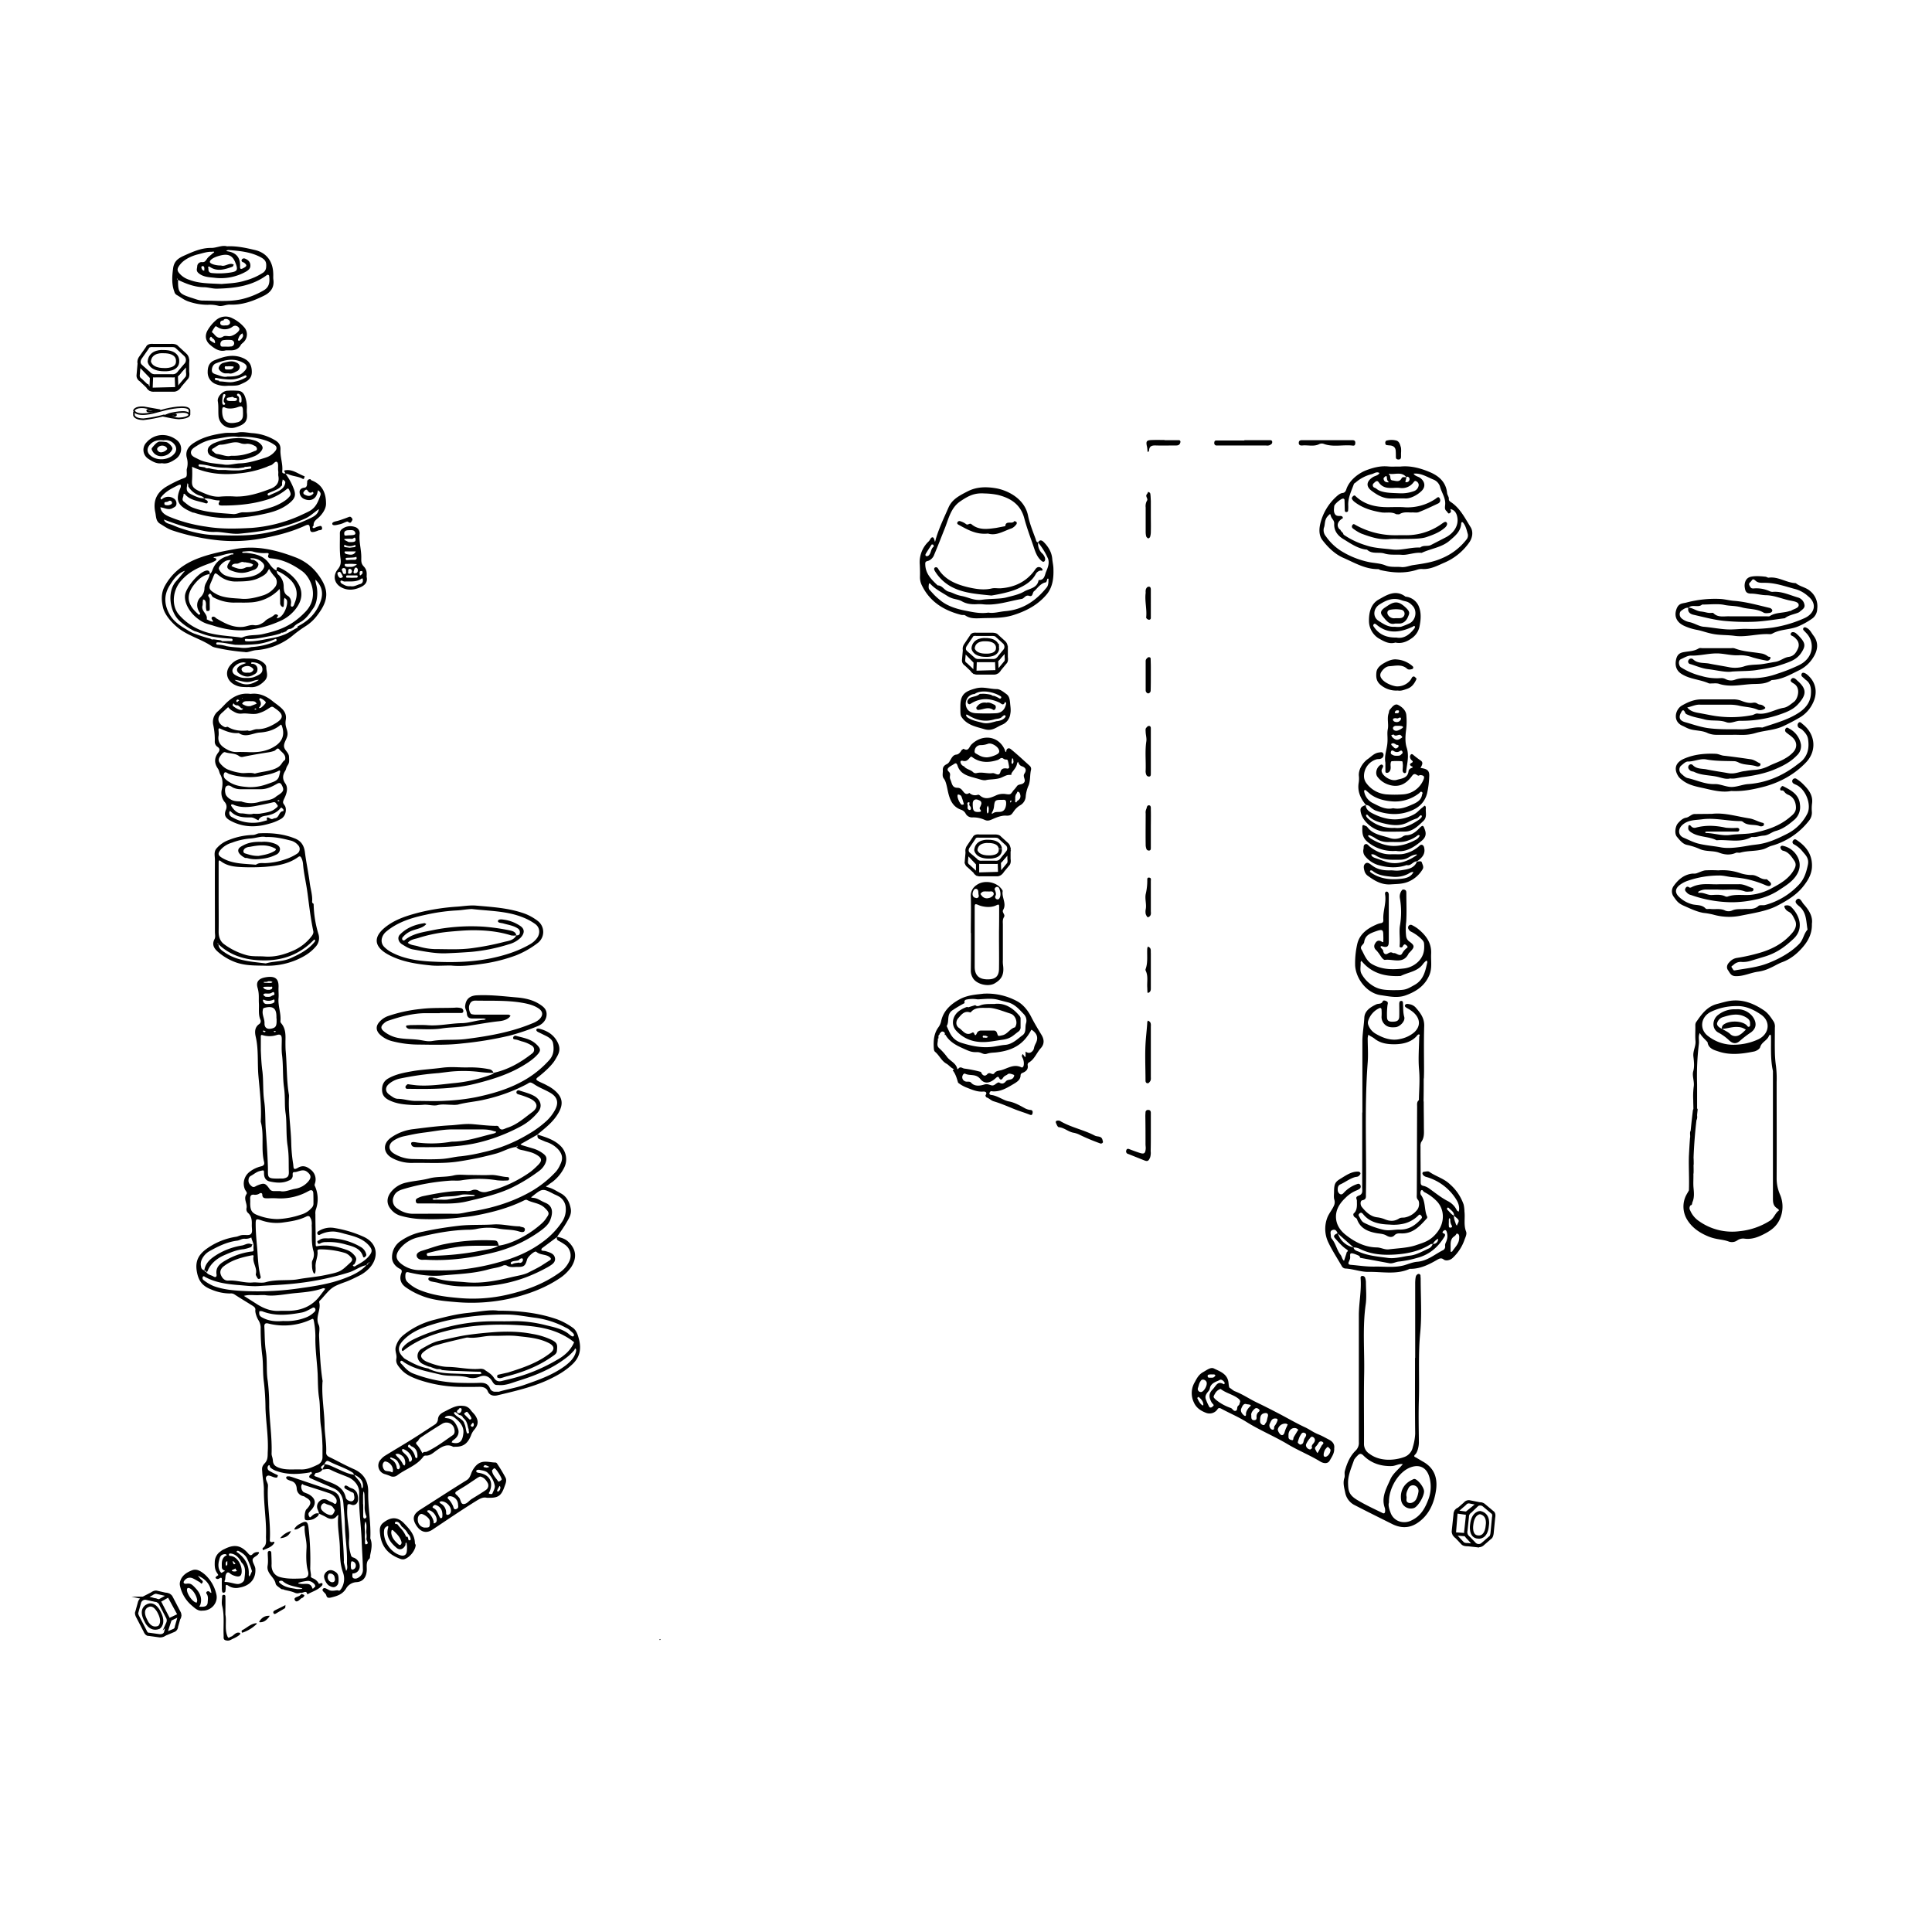<svg xmlns="http://www.w3.org/2000/svg" viewBox="0 0 1200 1200"><defs><style>.a{fill:#fff;}.b,.c{fill:none;stroke:#000;stroke-miterlimit:10;}.b{stroke-width:2px;}</style></defs><title>010_GO1Susp</title><rect class="a" width="1200" height="1200"/><path d="M228.7,926.7c.1-6.5-2.6-11.4-8.9-14.2s-10-5-15-7.4c-1.3-.6-2.2-1.3-2.2-2.8.3-5.6-.9-11.2-1-16.7-.1-9.1-1.9-18.1-1.3-27.2a2,2,0,0,0,0-1.1c-1.4-9.1-1.7-18.3-2.1-27.4-.1-2.4.7-5.1-.3-7.1-2.2-4.8,1.6-9.2.4-13.8-.3-.9.8-1.5,1.4-2.2,6.5-7.4,6.4-7.5,15.5-10.8,2.6-1,5-2.2,7.4-3.4a22.2,22.2,0,0,0,6.2-4.3c6.1-5.8,6.9-15.4-2.7-20a72,72,0,0,0-18-5.5,13.8,13.8,0,0,0-10.4,2,1.2,1.2,0,0,0-.4,1.8,1,1,0,0,0,1.4.3,17.3,17.3,0,0,1,9.5-1.9,36.3,36.3,0,0,1,5.7,1.3c5.4,1.4,10.9,2.6,15,7,2.3,2.6,2.6,3.9.5,6.6s-5.1,4.5-8.1,6.1c-.6.4-1.2,1-1.9.3s.5-.7.8-1.2c1.6-3,1.4-3.9-.8-6.2a9.9,9.9,0,0,0-3.6-2.4c-5.8-2.1-11.7-3.5-17.9-2.6-1.4.2-1.8.6-1.8-1.1,0-6.2-.2-12.4-.2-18.6a8,8,0,0,1,.2-2.7,19.5,19.5,0,0,0-.5-14.8c-.4-.7-.1-1.2.1-1.9a7.6,7.6,0,0,0-2.7-8.3c-2.3-1.9-4.8-3-7.9-1.2s-2.7.1-3-2.3a93.8,93.8,0,0,1-1.2-12.9c-.2-9.6-1.9-19.1-1.4-28.8v-1.1c-1.6-9.2-1.2-18.7-2.1-28-.1-1.8-.1-3.6-.1-5.5.1-3.9.2-7.9-2.7-11.2a1.9,1.9,0,0,1-.4-1.5c.4-4.7-1.6-9.3-1.2-14,.2-2.2-.1-4.4,0-6.6.2-4.8-1.3-7.7-8.5-6.3-3.9.8-5.6,2.8-4.5,6.5s.6,6.5.8,9.7-.5,6.9,1,10.2a2.2,2.2,0,0,1-.7,2.5c-3,2-2.9,5-2.3,7.8,1.9,8,1,16.2,1.7,24.3s2,18.4,1.5,27.7a4,4,0,0,0,0,1.1c2.2,8.1,0,16.6,2,24.7.4,1.6-.1,2.5-2.1,2.9a18.7,18.7,0,0,0-6.8,3.3,9.2,9.2,0,0,0-3,10.9c.4,1,1.7,2,1,3-2.1,3,.7,5.9,0,8.8a3.1,3.1,0,0,0,1.1,3c2,1.9,2.3,4.4,2.2,7s.6,4.5-.4,5.8-3.5.6-5.4.8-2.6.9-4.1,1.1a42.4,42.4,0,0,0-17.4,6.9c-5.1,3.5-8,7.4-6.9,14.3s4.1,9.6,9.2,11.6a30,30,0,0,0,11.5,2.4,4,4,0,0,1,2.6.5c3.8,2.5,7.7,4.8,11.5,7.2.9.6,1.8,1.3,1.6,2.6s.7,4.2,1.8,6.1a9,9,0,0,1,1.5,4.6,136.1,136.1,0,0,0,.9,16.8c.8,5.6.3,11.5,1.1,17.2a148.3,148.3,0,0,1,1,16.2c.3,9.1,1.9,18.1,1.4,27.2-.1,2.5.2,4.9-1.9,7.1s-1.6,3.5-1.5,5.6c.2,3.6,1,7.2,1,10.7-.1,9.8,1.7,19.5,1.3,29.3,0,2.5.6,5.2-2,7-.3.2.1,1.5.3,1.3,2.4-1.1,5.2-1.8,6.8-4.3.5-.8-.4-1-.8-.8s-2.1.5-1.9-1.4c.6-10.9-1.8-21.7-1.2-32.6a8.6,8.6,0,0,0,0-1.6c-.4-1.7-2-3.8-.8-5.1s3.4.4,5.2.7,1.3-.3,1.7-.8-.3-.8-.7-1a43.7,43.7,0,0,1-4.8-2.5,2.2,2.2,0,0,1-.4-3c1.1-1.1.9.7,1.3,1.1a11.3,11.3,0,0,0,4.3,2.3c6.6,2.3,13.3,1.9,20,.8.5-.1,1-.8,1.4,0s-.4.9-.8,1.3-1.5,1.6.1,2.3l14.3,6.2c4.1,1.8,5.8,5.3,6.1,9.5s.8,8.6.9,12.9c.1,8,1.6,15.9,1.3,23.9,0,1.6.7,3.4-.5,5-.5-1.7-.9-3.4-1.4-5.1a4,4,0,0,1,0-1.1c-.1-5.6-.5-11.2-.9-16.8s-.9-13-1.3-19.5c-.3-4.1-1.7-6.1-5.7-7.5l-24.4-8.3-1.5-.4c-.8,0-1.7-.2-2,.5s.4,1.2,1,1.6l1.5.6c2.5.6,3.7,2,4,4.7a5,5,0,0,0,4.2,4.9,3.9,3.9,0,0,1,1.4.8c3.3,1.7,3.7,3.5,1.4,6.3a13.1,13.1,0,0,1-1.1,1.2c-.9,1.2-1.3,5.2-.7,6.2s4.7.2,5.8-.6,2.6-1.4,2.8-3.1c-1.8-.5-3.1.3-4.4,1.5s-1.2,1-1.7.2a2.5,2.5,0,0,1-.3-2,11.8,11.8,0,0,1,1.8-2.1c3.3-3.9,2.5-7.4-2.2-9.8l-2.5-1c-1.3-.6-2.1-3.3-1.5-4.5s.8-.3,1.3-.1c5.2,1.7,10.5,3.3,15.7,5.1a8.1,8.1,0,0,1,4.3,3.2,3.2,3.2,0,0,1,.2,3.1c-.8,1.1-1.7-.4-2.6-.6a19.2,19.2,0,0,1-2.9-1.4,3.9,3.9,0,0,0-4.6.5,4.5,4.5,0,0,0-1.6,4.8c.3,1,1,2,1,3.1,1.6.8,3.3,1.5,4.8,2.4s4.1,1.6,5.9-.4,1.3-.9,1.2.4c-.5,6.4,1,12.6,1.1,18.9s.2,10.4,2,15.5a11.4,11.4,0,0,1-.9,9.5c-.5.8-1.3,2-2,1.5s-3.7.7-5.6-.2-3.2-2-4.1-.7,1.8,2.3,2.2,4,1.7,1.6,3.5,1.1c3.6-.9,6.7-2,8.8-5.5a7.9,7.9,0,0,1,6.4-3.9c4.1-.2,6.2-3.1,6.4-7.4.1-2.5-.6-5.1,1.6-7.1.5-.4.4-1.4.5-2.1.7-3.5,1.6-7,.1-10.6C230.5,945.9,228.5,936.4,228.7,926.7ZM205.9,941c-1.9.4-5.9-2.1-6.5-4a2.7,2.7,0,0,1,.6-2.5,1.6,1.6,0,0,1,2.3-.5c1.5.9,3.5.7,4.6,2.4s1.1,1.4,1,1.9S207,940.8,205.9,941Zm-1.7-33.4c4.9,2.6,10.3,4.1,14.9,7.1.4.3.6.9.9,1.3,3.9,1.6,5.8,4.2,5.4,7.5,0,.3-.3.6-.4.9s-.4-.5-.5-.8c-.1-3.4-3-5.1-4.5-7.6-4-.5-7.5-2.4-11.1-4s-4.7-2.3-7.5-2.6C202.1,908.4,202.7,906.8,204.2,907.6Zm24.6-123,.4-.7c.6.7-.3.5-.4.8a1.6,1.6,0,0,1-1.1,1A1.4,1.4,0,0,1,228.8,784.6Zm-35,1.7c0,2.7,1.1,5.3,1.7,4.7s.6-2.8.5-4.2c-.2-3.3,1.6-6.3,1.2-9.6-.2-.9.6-1.2,1.4-1.2a53.7,53.7,0,0,1,15.9,2.3,8.4,8.4,0,0,1,3.1,2.2c1.6,1.6,1.5,2.4-.3,4-5.8,5.4-5.7,5.5-15.9,7.6-5.4,1.1-11.1,1.5-16.5,2.5s-13.4-.1-19.9,1.8c-2.2.6-4.7.1-7.4.1-5.2.7-10.4-1.5-15.9-1.1-2.4.1-3.9-1.8-4.6-3.8s.2-3.9,2-5.2c5.1-3.9,11.2-5.5,17.4-6.7.8-.2,1.1.2,1,.6-.9,3.9,2.4,7.1,1.4,11-.2.7.6,1.7,1,2.5a1,1,0,0,0,1.3.5,1.1,1.1,0,0,0,.7-1.3c-1.7-6.3-1.7-12.8-2.3-19.3-.4-4.5-.8-9-.8-13.5,0-3,.3-3.3,3-2.4a28.8,28.8,0,0,0,13.3,1.6c5.1-.7,10.3-1.4,15-3.7,2.2-1.1,2.4.3,3.1,1.5a8.3,8.3,0,0,1,.4,3.8c.3,5.2-.4,10.5,1,15.7a8.1,8.1,0,0,1-.4,5.9C193.5,783.8,193.8,785.1,193.8,786.3ZM170.4,617c.4,1.3-1.1,1.1-1.7,1.6s-1.6.7-3.4.5c.3.1-.3.1-.7-.2s-1-.7-1-1.1.5-.6,1.1-.7,2.5.3,3.7-.3S170.1,615.7,170.4,617Zm-4-7.5a13.1,13.1,0,0,1,2,0l.9.5a3.1,3.1,0,0,1-1,.5h-1.6c-1-.1-3,.1-2.9-.4S165.9,610.2,166.4,609.5Zm-2,3.4c1.1,0,2.2-.1,3.2,0s1.6-.5,1.5.6-.9.9-1.5,1.3h-1.5a9.6,9.6,0,0,1-1.7-.5,3.1,3.1,0,0,1-1-1.2Zm.1,8.3a6.6,6.6,0,0,0,4.6,0c.6-.1,1.4-1,1.4.4s-.3.9-.7,1.3-1.9.7-3,.7-2.2.2-2.9-.8a2.8,2.8,0,0,1-.6-1.4C163.4,620.6,164,621,164.5,621.2Zm-1.3,6.4c.1-.7.1-1.4,1-1.6,5.3-1.4,7.5.2,7.5,5.5v1.1h.1v2.2c-.1,2.7-.8,3.6-3.3,4.1s-4.3-.5-4.2-3.3S162.7,630.4,163.2,627.6Zm8.2,13a.8.8,0,0,1-1.4,0l.4-.3Zm-6.4.1a1,1,0,0,1-1.3.2c-.3-.1-.4-.5-.5-.7h.9A1.8,1.8,0,0,1,165,640.7Zm-.9,43.2c-.9-6.2-.4-12.4-1.1-18.4-.6-4.3-.8-8.6-1-12.9v-8.8c0-1,.4-1.1,1.3-.8a14.5,14.5,0,0,0,8.5-.1c2.2-.7,3.1-.1,3.2,2.1s-.3,7,.2,10.4c.8,6.6.3,13.4,1.2,20s.2,10.8,1,16.1.2,13.5,1.2,20,.6,10.8.8,16.2c.1,3-.7,3.8-3.6,4.3h-1.6c-9,.2-7.6-.5-7.8-7.2s-.8-16.2-1.4-24.3C164.7,695,164.9,689.3,164.1,683.9Zm-9.7,48.6a2.7,2.7,0,0,1,1.5-2.2c1.9-1,3.4-2.5,5.7-3s2.4-.7,2.4,1.6.9,4.3,3.4,4.9c4.1.9,8.2,1.3,12.1-.6a3.2,3.2,0,0,0,2.2-2.2c.4-1.1-.6-3.1,1.3-3s5-2.3,7.7-.2,2.7,3.7.8,6a13.3,13.3,0,0,1-7.8,4.5c-3.5.6-6.9,2.3-9.7,1.5h-4.2a3,3,0,0,1-2.5-1.5c-2.6-3.6-3.3-3.7-7.7-1.9-1.1.5-2,1.5-3.4.3S154.1,734.3,154.4,732.5Zm1,15.1a24.3,24.3,0,0,0,0-2.7c-.1-2,.4-3.2,2.7-2.8a5,5,0,0,0,3.1-.8c.7-.5,1.6-.3,1.7.5,0,2.9,2,2.4,3.8,2.5a48.6,48.6,0,0,1,5.4,0,35.5,35.5,0,0,0,19.7-4.6c1.7-.9,2.7-.4,2.8,1.4s.1,4.3.1,6.5a3.7,3.7,0,0,1-1.3,2.8,13.2,13.2,0,0,1-6.4,4,51.7,51.7,0,0,1-14.6,2.8,34.4,34.4,0,0,1-11.5-2.1C156.5,753.6,155.5,752.1,155.4,747.6Zm-30.5,39.2a6.8,6.8,0,0,1,.3-4.2,11.4,11.4,0,0,1,4.6-5.3c5.5-3.1,11.1-5.9,17.5-6.7,1.6-.2,2.9-1.3,4.6-1.2a7.6,7.6,0,0,0,4.2-.8c.3,1.8,1.4,3.3,1.4,5.2a8.1,8.1,0,0,0,0,2.2c.1,1.3-.3,1.3-1.7,1.4a42.1,42.1,0,0,0-15.6,5.4c-3.5,2-6.4,4.2-5.7,8.8.2,1.6-.7,2-2,1.2s-3.4-1-4.4-2.7c-.6-.1-1.1-.4-1.1-1.1A2.3,2.3,0,0,1,124.9,786.8Zm7.8,12a26.7,26.7,0,0,1-6.5-3.9,1.6,1.6,0,0,1-.1-2c.5-.5,1,.1,1.4.3,6.1,3.3,12.8,4.3,19.7,4.9,4.5.3,9,1,13.4.7,8.5-.6,16.9-.8,25.3-1.9a171.8,171.8,0,0,0,30.9-6.6c3.8-1.2,6.9-3.8,10.8-4.5-4,4.4-9.3,6.6-14.7,8.6-8.2,3-16.9,4.4-25.6,5.6a179.8,179.8,0,0,1-35.1,1.9C145.6,801.6,139,801.1,132.7,798.8Zm27,11.3-8.2-5.2c3.3-1,6.7-.2,10-.5h3c5.8,1,12.7-.7,19.7-1.3,5.4-.5,11-1,16.3-2.9.4-.2,1,.1,1.5.2a5,5,0,0,1-.8,1.2l-2.3,3c-4.4,6-10.5,9-17.9,9.5-2.4.2-4.7,0-7.1.1C168.6,814.6,164,812.8,159.7,810.1Zm3.5,8.4c-1.2-.6-2.2-1.3-2.2-2.8s.1-1.4,1.2-1.3h.5c8,3.2,16.2,2.4,24.4.9,2.6-.4,4.7-1.8,6.9-2.9a1.2,1.2,0,0,1,1.5,0,1.7,1.7,0,0,1,.2,2,14.7,14.7,0,0,1-6.2,4.1,33.4,33.4,0,0,1-13.6,2C171.4,820.9,167.2,820.6,163.2,818.5Zm23.7,94.2c-4.7-.2-9.4.6-14-1.2-1.9-.8-3.2-1.7-3.4-4.2s-.9-3-.8-4.7c.3-9.6-1.2-19.2-1.5-28.8a124.1,124.1,0,0,0-.9-16.1c-1-6-.2-12-1.1-17.9s-.7-10.4-1-15.7c-.1-1.5.4-2.5,2.2-2.1a39.7,39.7,0,0,0,26.9-2.5c1.2-.6,1.3-.4,1.6.8a52.3,52.3,0,0,1,1,9.7c-.2,7.8,1,15.5,1.4,23.3.2,5,.1,10.1.9,15.1s.3,11.6,1.1,17.2.8,8.3,1,12.4v7.2a5,5,0,0,1-3.1,4.6C193.9,911.4,190.7,912.8,186.9,912.7Zm32.2,62.2c-.7.1-1-.4-1.1-.9a16.2,16.2,0,0,1-.1-2.3,7.8,7.8,0,0,1,.2-1.4c.1-.5.4-.6.9-.5a2.6,2.6,0,0,1,2,2.8A2.4,2.4,0,0,1,219.1,974.9Zm3.1,5.2a3,3,0,0,1-2.6.2c-1.2-.7-.6-2-.7-3a4.3,4.3,0,0,0,4.5-3.9,5.6,5.6,0,0,0-3.7-5.9c-1.7-.5-1.6-1.3-2-2.6a24.7,24.7,0,0,1-.9-8.5c.5-6.6-1.6-12.9-1.1-19.5.1-1.9-.3-3.4,2.6-2.3a2.9,2.9,0,0,0,3.7-1.5c.8-1.5.3-5.5-.8-6.7a5.6,5.6,0,0,0-3.1-2.1c-1.4-.4-3.4-2.6-4.1-1.1s2,2.1,3.3,3,2.3.6,2.5,1.8.8,3-.5,4.1-4.2-.4-4.5-1.8c-1.3-6.1-5.9-8.2-11-10.1-2.5-.9-4.9-2.2-7.4-3s-.3-1.5-.4-2.3c1.7-.1,3.3-.5,4.3-2.2-1.4-1.4-1.3-1.5,1.1-3.2.4,1.3-1,2-1.1,3.2,1.7.1,3.2-.7,5,.2,3.5,1.8,7.3,3.1,10.9,4.6s7.1,5.2,6.9,9.9c-.4,9.6,1.1,19.1,1.5,28.7.2,6.1.7,12.2.8,18.3A5.6,5.6,0,0,1,222.2,980.1Zm3.4-38.3v-7.5h-.1v-5.4c.1-.9.1-2.6.4-2.4s.5,1.7.5,2.7.2,4.3.1,6.4a14.4,14.4,0,0,0,.9,5.8,1.1,1.1,0,0,1-.6,1.7C225.9,943.4,225.6,942.6,225.6,941.8Zm1.7,17.4c-1,.1-.4-2.3-.6-3.6s0-2.1,0-3.8-.6-4.4.3-6.8c1.2,2.4.3,5,.6,7.5a11.4,11.4,0,0,1,0,3.2C227.4,957,229.7,958.8,227.3,959.2Z"/><polygon points="173.4 639.8 173.6 639.5 173.3 639.5 173.4 639.8"/><polygon points="162.2 738.1 162.6 738.3 162.7 738 162.2 738.1"/><path d="M910.6,764.9c-1.6-4.1-.5-8.3-1-12.4a21.8,21.8,0,0,0-.5-4.3,29.6,29.6,0,0,0-8.7-12.8c-3.7-3.5-8.6-4.7-12.7-7.6-.7-.5-2.1-.1-3.2,0a1,1,0,0,0-1,1.1,2.5,2.5,0,0,0,.4.9,4.1,4.1,0,0,0,2.3,1.3,32.3,32.3,0,0,1,17.5,12.7c1.6,2.3,2.7,4.5,2.6,7.2a7.6,7.6,0,0,1-.3,1.6c-.4-.3-1-.5-1.2-1a12.3,12.3,0,0,0-5.2-5.4c-4.2-2.1-7.7-5-11.5-7.7a10.4,10.4,0,0,0-3.8-1.9c-1.9-.3-1.9-1.3-1.9-2.7,0-7.2-.1-14.5-.1-21.8a5.9,5.9,0,0,1,.4-2.7c2.2-2.9,1.7-6.2,1.7-9.4,0-5.2-.1-10.4-.1-15.6a4.3,4.3,0,0,0-.1-.5c.1-4.7.1-9.3.1-13.9,0-.1.1-.2.1-.3s.1-2.9.1-4.4c0-9.3-.2-18.6.1-27.9.2-4.9-2.3-8.2-5.2-11.5a6.7,6.7,0,0,0-4.2-2.2c-.9-.2-2.1-.3-2.5.6s.5,1.4,1.3,1.9a21.6,21.6,0,0,1,4,2.7c4.3,3.9,4.4,8.6.4,12.3a19.1,19.1,0,0,1-8.6,4.1c-5.6,1.4-11-.6-15.8-3.5a10.4,10.4,0,0,1-4.1-5.1,3.9,3.9,0,0,1-.1-2.6,12.9,12.9,0,0,1,6.9-7.9c.7-.4,1.4,0,1.4,1a32.3,32.3,0,0,1,0,4.4,6.3,6.3,0,0,0,1.7,4.4c2,2.2,4.5,2.2,7,2s6.2-3.6,5.4-6.4-.6-5.7-.8-8.6c0-.7-.2-1.4-1.2-1.3s-1,.9-1.1,1.6c0,2.7.1,5.5,0,8.2s-1.9,3.1-4.3,3.1-3.2-.8-3.3-2.7a47.8,47.8,0,0,1,.3-7.6c.2-1,.5-1.7-.4-2.3s-2.2-.8-2.5-.2c-.8,2.1-2.7,1.4-4,2-3.6,1.7-7.3,4-7.5,8.3s-1.1,9.4-1.2,14.1V691h-.1v46.6c0,1.9.6,4-2.1,5s-1.1,2.1-1.2,3.4.6,5.5-1.9,7.6c-.6.5-.3,1.8.5,2.4s1.2.6,1.5,1.4c2.1,5.8,7.1,7.7,12.5,8.6,2,.3,4,.4,5.7,1.4s3.6,1.4,5-.1,3-1.2,4.6-1.2c7.1.1,11.3-4.7,15.5-9.3a1.2,1.2,0,0,0,.1-1.4c-1.8-4.3-.7-9.3-3.8-13.3a3,3,0,0,1,.1-2.6c.9-1,1.3.5,2,.9a28.3,28.3,0,0,1,8.2,6.1c4.6,5.3,4.4,12.9.1,18.6s-8.5,6.6-13.4,8.3-11.2,1.9-16.9,2.6c-2.7.3-4.9-1.2-7.5-1.2-7.2-.1-13.5-3.3-19-7.6-3.4-2.6-6.1-6.2-6.3-11s2.3-8.8,5.8-12.1a20.6,20.6,0,0,1,6.7-4.6,9.2,9.2,0,0,0,2.4-1.3,1.8,1.8,0,0,0,.3-2,1.4,1.4,0,0,0-1.9-.8,19.9,19.9,0,0,0-8.5,5.5c-.6.7-1.4,1.3-2.4.7a3,3,0,0,1-1.3-2.3c-.1-1.5.1-3,1.7-3.7,3.1-1.4,5.8-3.6,9.1-4.5.9-.2,1.8-.1,2.5-.9s1-1.1.7-1.8a1.7,1.7,0,0,0-1.3-.7c-4.2-.1-7.5,2.3-10.8,4.3s-4.2,3-4.2,8.3c0,1.6-.3,3.4.2,4.9a5.2,5.2,0,0,1-.2,3.5c-1.1,2.6-3.1,4.9-4.1,7.4a19.5,19.5,0,0,0,.6,15.7c2.4,5,5.5,9.7,8.3,14.6a2.8,2.8,0,0,0,2.1,1.5c4.8.2,9.5,2.1,14.3,2.1,8.6-.2,17.5,1.9,25.8-1.9h1.1c6-.2,11.1-2.8,16.1-5.7,1.4-.8,2.5-1.2,3.9-.1s4.2.4,5.6-1a27.9,27.9,0,0,0,7.1-10.6C910,768.8,911.3,766.7,910.6,764.9Zm-64.4-19.4c2.5-.5,2.2-2,2.2-3.6.5-27.3-1-54.6,1.1-81.9.4-5.1,0-10.2,0-15.3a14.2,14.2,0,0,1,.4-2l1.4.9a17.6,17.6,0,0,1,2.3,1.4c3.8,3.2,8.7,3.7,13.2,3.6s9.9-1.2,13.4-5.4c.4-.5.9-.9,1.4-.6s-.1.9-.1,1.4c-.1,6.7-.7,13.5-.1,20.3s0,12.7-.1,19c-1.4,1.1-1.1,2.6-1.1,4.1-.1,18-.1,36.1-.2,54.2,0,1.2-.3,2.6.7,3.6s1.1,4.5-.6,6.4a12.6,12.6,0,0,1-7.6,4.6c-1.2.2-2.5-.1-3.6.7-2.9,1.8-5.7,1.7-8.8.4a18,18,0,0,0-4.7-1.2c-4.2-.5-7.1-3.4-9.6-6.5C844.7,748.1,844.9,745.7,846.2,745.5Zm36.4,9.4c.5.6.9,1.2.3,1.9-3.6,4.2-7.9,7.1-13.7,6.9-3.3,0-6.5.9-10,.1a51.4,51.4,0,0,1-11.9-4.3c-1.8-.9-2.3-2.7-3.2-4.1s1-2.2,1.4-2.2l.9.6c4.2,5.5,10.3,6.6,16.6,6.8a27.6,27.6,0,0,0,8.1-.4,19.1,19.1,0,0,0,9.8-5.2C881.5,754.3,882,754.2,882.6,754.9Zm22.7,5.4c-.2.3-.3.9-.4.9s-.6-.6-.7-1.1-1.4-3.2-1.1-5C906.5,757.9,906.5,757.9,905.3,760.3Zm-12.1,9.1a2.9,2.9,0,0,1-3.2,3.2A7.6,7.6,0,0,1,893.2,769.4Zm-26.5,9.8c7.6-.5,15.1-2.1,21.7-6.3.4-.3,1-.2,1.5-.3a4.7,4.7,0,0,1-2.8,3c-3.7,1.7-7.5,3.9-11.4,4.3s-9.1,2.1-13.8,1.4-12-1.2-17.6-3.7c-1.3-.6-3.2-.8-3.6-2.8a8.6,8.6,0,0,1,4.1,1C851.7,779.2,859.2,779.7,866.7,779.2Zm-26-4.4a13,13,0,0,1-9.7-8.6Zm-4.3,3.2c-.1.1,0,.3-.1.5l-1.5,4.6c-1.3-1-1.3-2.8-2.3-3.9-2.3-3.1-2.9-7-5.4-9.9a2.7,2.7,0,0,1-.5-1.5c.1-1.3-.9-3.1,1-3.8s2.6.6,3.2,2c-2.2.9-2.8,1.8-1.6,3.1s4.1,4.8,6.6,6.5S836.8,777,836.4,778Zm62.2-7.7c-.3,1.2-1.2,2.2-1,3.6a2.5,2.5,0,0,1-1.5,2.7c-5.1,2.6-9.6,6.6-15.8,7.1-2.7.2-5.5,1.4-8.2,2.2-6,1.6-11.9.7-17.9.8s-10.2-.7-15.3-1.1c-1-.1-1.7-.5-1.2-1.7a16.7,16.7,0,0,0,.8-2c.4-1.2-.4-3.2.7-3.4s3.1.7,4.5,1.3.6,1.3,1.4,1.5l17.8,3.3c2.1.4,3.9-.8,5.8-1a65.1,65.1,0,0,0,11.5-2.3c7.5-1.9,13-6.6,17-13.2.6-1,.5-1.7-.7-2.1s0-1.6.7-1.9,1.2.3,1.4,1.1A8.1,8.1,0,0,1,898.6,770.3Zm.5-20.2a.8.8,0,0,1,.8.2c1.3,1.5,3.4,2.4,3.2,4.8-1.7-.8-2.7-2.4-4-3.6A.9.9,0,0,1,899.1,750.1Zm.8,11a8.5,8.5,0,0,1,0-1.6h0v-2.1a4.1,4.1,0,0,1,.5-.9,10.4,10.4,0,0,1,.4,1,6.2,6.2,0,0,0,.8,3.5c.4.6.5,1.4-.6,1.5S899.9,761.9,899.9,761.1Zm6.4,8.3c-.2,3.3-2.7,5.4-4.3,7.9-.1.2-.5.2-.8.2s-.2-.3-.2-.4,0-2.2,0-3.3-.2-4.2,2-5.7,1.1-2.1,2.3-1.8S906.4,768.4,906.3,769.4Z"/><path d="M353.1,771.4c-2-2-4.5-2.7-7.1-3.2,2-2.9,4.1-5.8,5.9-8.9s3.2-5.4,2.6-8.6-2.1-7.4-6.2-9.5c-2.5-1.3-4.9-3-7.7-3.7s-.7-.8-.2-1.4a24.8,24.8,0,0,1,2.6-1.9,25.5,25.5,0,0,0,7.5-9.1,11.6,11.6,0,0,0-1.9-12.9c-4.1-4.3-9.5-5.8-14.7-7.5-.2,1.2-.1,2.3,1.1,2.8l4,1.7a17.1,17.1,0,0,1,7.7,4.7c2.7,3.1,3.1,5.8,1.3,9.4a17.9,17.9,0,0,1-2.5,4.2,66.3,66.3,0,0,1-17,13.3c-11.5,6.3-23.9,9.9-36.7,11.8-2.9.5-5.6,1.3-8.6,1.3-8.9-.1-17.8,0-26.8,0a16.2,16.2,0,0,1-9.5-3.2,5.8,5.8,0,0,1-2.4-7.4c.9-2.6,3-3.8,5.6-4.6a133.1,133.1,0,0,1,30-5.4c2.2-.1,4.4.2,6.6-.2a67.7,67.7,0,0,1,22,0,35.2,35.2,0,0,0,6.5.1.9.9,0,0,0,1-1,.9.9,0,0,0-.9-1.1c-3.6-.1-7-1.5-10.7-1.3s-8.4,0-12.6,0-7.1-.5-10.3.3c-5,1.2-10.1.5-15,1.8s-9.5,1.5-14.2,2.6a16.4,16.4,0,0,0-9.6,5.8c-2.8,3.5-3,7.4-.1,10.8a11.8,11.8,0,0,0,6.3,4.1,53.4,53.4,0,0,0,13.7,2,157.6,157.6,0,0,0,20.6-.7c4.1-.5,8.3-.8,12.3-1.6,10-1.9,19.9-4.5,29.2-9,.8-.4,1.8-1,2.6-.5,3.4,1.8,7.6,1.8,10.7,4.7s3,3.8,1.5,5.9a16.8,16.8,0,0,1-3,3.7,61.6,61.6,0,0,1-10.5,7.7c-5.1,2.9-10.4,5.4-16.4,6.3-.9-3.2-1-3.2-4.3-3.3a123.5,123.5,0,0,0-29.1,2.3c-4.9.9-9.6,2.8-14.4,4.2-1.6.5-3.4,1.5-3.2,3.1s1.9,2.6,3.8,2.5a24.3,24.3,0,0,1,2.7,0c13.8.7,27.3-1.1,40.7-4.4a83.7,83.7,0,0,0,29.3-13.3c2.6-1.9,5.3-4,6.5-7.1,2.1-5.4,1-8.9-3-10.6s-4.9-3-8-3.1l-1-.3.8-.6c6.4-5.1,6.4-5.1,13.7-1.3a25.9,25.9,0,0,1,2.9,1.4,8.5,8.5,0,0,1,4.2,7.2,13.6,13.6,0,0,1-2.1,8.2,49.1,49.1,0,0,1-12.4,12.9c-8.1,6-17.1,9.8-26.7,12.4a138.3,138.3,0,0,1-26.9,4.9c-7.5.5-15,.2-22.5.1a18.4,18.4,0,0,1-10.6-3.2c-4.7-3.2-5.1-6.3-1.3-10.7a20.5,20.5,0,0,1,11-6.5c10.5-2.6,21.1-4.6,31.9-4.7a24.5,24.5,0,0,0,3.8-.4,35.9,35.9,0,0,1,14.6-.2c4,.7,8.2.4,12.2,1.7,1.1.3,3.4,1,3.6-1s-2.1-1.5-3.2-2.2h-.6c-5.1-.1-10.2-1.5-15.4-1.2-7.4.5-14.8,0-22.3.9s-14.5,2-21.7,3.6a35.8,35.8,0,0,0-13.8,5.7,12.1,12.1,0,0,0-5.5,10.1c-.1,3.1,1.9,5.8,4.9,7.3,1.3.6,1.3,1.5.9,2.6-1.5,3.8-.2,6.8,2.8,8.9a45.6,45.6,0,0,0,9.5,5.1c6.8,2.8,14,3.4,21.1,4a111.2,111.2,0,0,0,33.5-2c11.4-2.6,22.3-6.5,32.1-13.2a26.8,26.8,0,0,0,6.5-6.5C358.5,781.2,357.9,776,353.1,771.4Zm-54.3,5.4a169.7,169.7,0,0,1-18.6,2.6c-4.7.4-9.3.6-14,.7a.9.9,0,0,1-1.1-.9c-.1-.8.4-.8.9-1,5.4-1.4,10.8-2.5,16.2-3.4,9.2-1.6,18.3-.8,27.4-1.1C306.3,775.8,302.4,776.1,298.8,776.8Zm18.9,7c1.4-.8,3.1-.5,4.6-1.1a2.2,2.2,0,0,1,2.1-1.1,1,1,0,0,1,.4.9,1.9,1.9,0,0,1-2,1.9l-.5-.2c-1.3.3-2.7.2-3.9.9S316.9,784.2,317.7,783.8Zm35.8-.2a17.5,17.5,0,0,1-5.9,6.8c-10,7.2-21.2,11.2-33.1,13.9a95.2,95.2,0,0,1-29.6,1.9c-8.3-.7-16.7-1.8-24.6-5.1a23.1,23.1,0,0,1-7.1-4.7c-1.4-1.3-1.5-2.8-1.4-4.5s.8-2,2.1-1.6c6.9,1.6,13.9,2.6,20.9,1.9,9.6-.9,19.4-1.1,28.8-3.8,2.9-.8,6-1,8.8-2.3a2.7,2.7,0,0,1,2.6.1c2,1.2,4.3.7,6.4.7,4.1.1,4.9-.7,6-4.7.5-1.7,4.7-5.5,5.7-4.7,2.6,2.3,6.4,1.3,8.7,3.7.8.8.1,1.4-.5,1.7l-5,3.2c-2.6,1.6-5.4,2.9-8.1,4.3s-6.8,2-10.2,2.8c-9.5,2.3-19.1,4.2-28.9,3.2-6.4-.6-12.9-.5-19.1-2.7a7.8,7.8,0,0,0-2.1-.4c-.7,0-1.6,0-1.8.8s.4,1.2,1.1,1.6,3.9.7,5.7,1.3a58.5,58.5,0,0,0,16.6,2h7.7a90.2,90.2,0,0,0,29.9-5.8,105.8,105.8,0,0,0,13.2-6.2c2.1-1.3,4.9-2.7,4.4-5.6s-3.4-3.5-5.8-4.3a9.9,9.9,0,0,0-1.7-.2c-.3-.1-.9-.2-.9-.4a1.4,1.4,0,0,1,.6-1.4l9-6.7c-.1.8-.2,1.6.9,2.2a34.5,34.5,0,0,1,4.1,2.5A8.2,8.2,0,0,1,353.5,783.6Z"/><path d="M197,356.1a31.2,31.2,0,0,0-13.4-9.9c-12-4.6-24.2-7.6-37.4-5.2-7.8,1.4-15.5,2.9-22.9,5.7-9,3.4-16.4,8.8-21.1,17.6-2.2,4.3-2,8.7-.9,13.2s5.4,9.4,9.6,12.7c6.3,4.9,14.3,6.8,20.8,11.3a8,8,0,0,0,2,.7,125.6,125.6,0,0,0,18.4,2.8c1.6.5,4.3-1,7.2-1.2a40.1,40.1,0,0,0,22.2-8.8,78.1,78.1,0,0,1,8.2-6,26.8,26.8,0,0,0,7.2-6.6C204.5,372.6,204.6,366,197,356.1Zm-50-6c1.5.1,2.6-1.4,4.1-1s1-.1,1.2.1,3.5.3,4.9,1.5c-1,2.3-3.3,1-4.8,1.9a6.5,6.5,0,0,1-5.3.3,15.1,15.1,0,0,1-3.3-1.3C144.5,350.2,145.7,350.1,147,350.1Zm32.1,20.2c-2.5-1.3-2.8-3.3-2.9-5.8a9.8,9.8,0,0,0-3-7.3,3.1,3.1,0,0,1-1.3-2.7,27.8,27.8,0,0,1,9.2,6.4c3.5,4.1,4,8.6,2,13.4-.4,1-.7,2.6-1.8,2.5s-.5-1.7-.5-2.6A4.8,4.8,0,0,0,179.1,370.3Zm-6.4,12a1.6,1.6,0,0,0-2.4-.3c-1.8,1.7-4.5,2.2-6.1,4.2h0c-1.9,1.3-3.9,2.5-6.4,2.1s-4.8,1-7.4,1.1c-6.1.4-11-2.4-16-5.3-.3-.1-.5-.5-.8-.7s-1.3-.7-1.9-.1-.2,1.3.3,1.9a3.6,3.6,0,0,1,.4.9c-1.5.1-2.7-.9-4-1.4.8-3.4-3.7-5.1-2.6-8.6.2-.9,0-1.8.2-2.7s-.2-1.3.7-.9a1.1,1.1,0,0,1,.8.7c.8,1.6.2,3.2.5,4.8s.1,1.5,1.2,1.5,1.1-.9,1.1-1.6-.1-3.6,0-5.4-1.8-2.2-.5-3.4,1.6,1.3,2.5,1.8a27.6,27.6,0,0,0,12.9,3.4c3.3-.1,6.5.1,9.8-.1a26.7,26.7,0,0,0,17.9-7.6l.6-.8a5.7,5.7,0,0,1,.4,1.4c.1,2.4.1,4.7.1,7.1a2.7,2.7,0,0,0,1,2.4c.4.3,1,.6,1.2-.2s.1-2.5.2-3.8a3.7,3.7,0,0,1,.4-1.4c.5.5,1.2,1,1.4,1.6.8,3.1-1.9,9.4-4.8,10.7S172.9,382.7,172.7,382.3ZM124,380.4c.2.4.7,1-.1,1.3s-.7-.1-1-.4c-7.4-6.6-7.5-12.6-.9-19.9,2.1-2.3,4.8-4.4,8.2-4.8-.1,1.9-1.2,3.3-1.9,4.9a8.7,8.7,0,0,0-1.3,3.6,7.9,7.9,0,0,1-2.5,5.9C122.1,373.4,121.7,377.1,124,380.4Zm46.7-15.6a15.2,15.2,0,0,1-7,4.9c-4.7,1.5-9.4,2.6-13.8,2.2s-10.9-.3-15.7-3-4.8-3.6-2.7-8.2c.3-.8.7-1.6,1-2.5,1.1-2.6,1.1-2.6,3.4-.8a16.2,16.2,0,0,0,10.4,3.8c5.3-.1,10.5,0,15.3-2.6,1.8-.9,3.6-1.9,4.6-3.7s1-1.7,1.6-.4a28.8,28.8,0,0,0,3,3.9A5,5,0,0,1,170.7,364.8ZM163.1,354c-2.1,2.6-5.1,3.7-8,4.3-4.8.8-9.6,1.1-14.4-.6a7.8,7.8,0,0,1-4.7-4.2c-.6-1.2,2-4,4.2-5.1a6.5,6.5,0,0,1,3.1-.5h0c-3.3,4.5-2.9,5.6,2.4,7.2s8.2.2,12.1-1.2a4,4,0,0,0,2.7-3.2c.1-1.2-1.3-2-2.4-2.7s-2.2.2-2.6-1.2a9.2,9.2,0,0,1,7.4,2.5C164.5,350.9,164.5,352.1,163.1,354Zm-33.4-3.9a23,23,0,0,0,3.9-1.7c.8-.5,1.4-1.4-.2-1.8s-.3-.4-.5-.6c4-.5,7.6-2.3,11.6-2.4.2,0,.4.3.6.5l-.4.3c-1.4-.2-2.4.8-3.6,1.1a13.3,13.3,0,0,0-8.7,7.5c-.6,1.3-.9,2.7-2.1,3.6.1-1.6-.6-2.5-2.2-2.2-4.8,1.1-12.8,10.7-13.2,15.5s2.9,10.3,7.2,13.8,6.5,3.7,10.1,4.8c8,2.6,16.1,3.9,24.7,2.4a70.1,70.1,0,0,0,17.4-5.3,24.8,24.8,0,0,0,9.3-7.3c4.8-6.2,4.9-12.3-.3-18.6a27.3,27.3,0,0,0-9.5-7c-2-1-2.1.3-2,1.7-2.1-.9-3.4-2.7-4.6-4.4-3.5-5-8.7-6-14.1-6.6h-2.2c-.2,0-.3-.2-.5-.3s.4-.5.6-.5c2.2-.1,4.5-.6,6.5.1a24.8,24.8,0,0,0,8.1.8c2.1,0,1,.9.9,1.9s.9,1.4,1.8,1.4c7.3.6,13.6,3.8,19.3,7.9s10.8,16.2,2.2,25.2-16.5,11.7-26.8,14c-4.1.9-8.3.2-12.2,1.9a2.5,2.5,0,0,1-1.7.1c-8.5-1.1-17.2-1.2-25.2-4.8a35.3,35.3,0,0,1-13-9.6c-4.5-5.5-3.7-14.8,1.5-20.7S123.2,352.5,129.7,350.1Zm3,47h0a2.1,2.1,0,0,1-2-.4,86.8,86.8,0,0,1-9.5-3h-.1a22.6,22.6,0,0,1-4.9-2.5c-4.1-2.4-8.2-5-10.8-9.5-3.5-6.1-3.7-12.2,0-18.1,2.4-3.8,4.9-7.5,9.5-9.1h0c-1.8,2.1-3.6,4.4-5.5,6.5-5.9,6.5-4,19.3,2.4,24.9a40.3,40.3,0,0,0,8.8,6l.8.3h.2c3.4,1.2,6.7,2.6,10.3,3.2a94.1,94.1,0,0,0,11.9,1.3c.9.1.9,1.5,0,1.5h-1.1a10.8,10.8,0,0,0-1.8,0H138l-.8-.5Zm38.6,1.2a44.5,44.5,0,0,1-15.2,3.6,18.8,18.8,0,0,1-7.5.3c-2.1-.1-4.3-.3-6.4-.6l-1.2-.2h-.2l-.6-.2a22.5,22.5,0,0,0-5.2-.8.7.7,0,0,1,0-1.4c3.7,0,7.4,1,11.1,1.5a110.8,110.8,0,0,0,14.1-.5,42.7,42.7,0,0,0,10.8-3.1C171.8,396.6,172.2,398,171.3,398.3Zm13.5-9.2a.7.7,0,0,1-.3.9c-2.7,1.3-4.9,2.9-7.7,4.1a40,40,0,0,1-7.7,2.2c-5.2.9-11,2.4-16.3,2-.9-.1-1-1.6,0-1.5,5.2.5,10.8-1,15.9-1.9a52.9,52.9,0,0,0,5.7-1.5c0-.2.1-.3.2-.3a1,1,0,0,1,.9-.1l2.3-.9a2.1,2.1,0,0,1,.4-.6,3.2,3.2,0,0,1,2.4-.9l1.7-1c1.2-1.8,3.4-2.6,5.1-3.7,3.3-2.2,5.3-5.4,7.4-8.4s3-9.4,1.6-14.4a15.7,15.7,0,0,1-.5-3h.1c3.6,3.6,5,7.7,3.3,12.9C196.7,380.7,191.6,385.7,184.8,389.1Z"/><polygon points="188 351.7 187.7 351.5 187.6 351.8 188 351.7"/><polygon points="184.7 349.5 184.4 349.3 184.3 349.6 184.7 349.5"/><polygon points="126.7 383.5 126.3 383.3 126.3 383.6 126.7 383.5"/><path d="M197.6,327a8.4,8.4,0,0,0-2,.8c-.5.2-1.2.4-1.4-.2s.6-.9.6-1.3c-.2-2.7,2-3.7,3.5-5.2s4.3-4.8,4.2-8.4c0-6.5-2.3-11.6-8.6-14.2a1.4,1.4,0,0,1-1-.8,1.7,1.7,0,0,0-2.1,2c0,.1-.1.3-.1.4s.3,2.6-1.6,2.8-3.2,1.2-3,3a4.7,4.7,0,0,0,3,4.1c3.9,1.6,7.2,0,8.1-4.2a6.5,6.5,0,0,1,.4-1.3,5.4,5.4,0,0,1,1.4,1.6,2.2,2.2,0,0,1,0,1.6c-1.4,3.9-2.8,7.6-6.9,9.8-2.1,1.1-4.2,2-6.3,3a90.1,90.1,0,0,1-29.6,7.4c-9.3.5-18.8.8-28.2-.8a92.9,92.9,0,0,1-22.7-6.1c-2.6-1.1-5.2-2.6-5.7-5.9,2.6.2,5,2.1,7.8.4,1.1-.6,2.2-1,2.2-2.7a3.5,3.5,0,0,0-1.7-3.2,6,6,0,0,0-7,.2c-.4.3-.9.8-1.1-.1s.1-.7.3-.9c2.7-3.6,6.7-5.5,10.5-7.4.5-.2,1.2-.5,1.5-.3s.3,1.2,0,1.9c-3.6,8.2-1.4,11.6,7.8,15.4h.5a68.9,68.9,0,0,0,18,3.3,101.7,101.7,0,0,0,25.2-2.4c5.4-1.1,10.8-2.7,15.4-6.2s5.1-5.7,3.1-10.4a38.5,38.5,0,0,0-4.7-8.4l-.2-.2c-.9,0-2,0-1.9-1.3.5-4.6-1.3-8.9-1.1-13.4.2-3-1.1-4.7-3.6-6.1a31.4,31.4,0,0,0-14.3-4.3c-2.8-.3-5.7-.9-8.4-.4s-5.8,0-8.7.4c-6.4.9-12.7,2.3-18.3,5.8-3.4,2-6,5-4.9,9.4a12.6,12.6,0,0,1,0,7.2,8.5,8.5,0,0,0,0,1.6c.1,3.6,0,3.3-3.4,4.6a80,80,0,0,0-8.3,4.1c-6.7,3.7-9.4,9-7.9,16.3.6,2.4.2,5.6,3,7.3s4.7,3.1,7.5,4.1a133.8,133.8,0,0,0,29.9,6.3,94.4,94.4,0,0,0,24.9-1.1c9.5-1.7,18.9-4,27.8-8.1,2.2-1,2.8-.7,3,1.8s1.3,2.3,2.9,2a18.4,18.4,0,0,0,2.5-.9c1-.2,2.5,0,2.1-1.7S198.5,326.9,197.6,327Zm-3.8-19.7c-1.6,1.2-3.2.7-4.8-.2a1.1,1.1,0,0,1-.2-1.8c.5-.7,1.4-1.7,2.1-.8s1.5,2.3,3.2,1l.6.6C194.7,306.7,194.3,306.9,193.8,307.3Zm-90.7,4.5a3.7,3.7,0,0,0,1.5-.4,1.3,1.3,0,0,1,2.2.6c.3,1.1-.8,1.4-1.6,1.7a4.8,4.8,0,0,1-1.8.1c-.5-.1-1.3,0-1.3-1S102.5,311.9,103.1,311.8Zm71.6-9.8.5-.6v-1.6c.1-.7.3-1.3.4-2l.9.6.4.5a.6.6,0,0,1,.3.6c-.3,5-6.2,6.2-9.9,8.2a.7.7,0,0,1-.7-1.3c2-1.1,5.5-2,7.5-3.8A.9.9,0,0,1,174.7,302Zm-1.9-9.5c.2,1-.1,2.2.1,3.2.9,4.5-1.9,6.9-5.4,8.1-6.9,2.6-13.9,4.8-21.4,4.6a63.1,63.1,0,0,0-8.7,0c-5,.6-9.2-1.4-13.5-3.3s-4.9-3.4-4.6-7.1a73,73,0,0,0,0-8.1c9.1,4.3,18.7,5.2,28.4,4.2a63.4,63.4,0,0,0,18.2-4.2,8.4,8.4,0,0,1,2-.8c1.7-.3,2.9-2.9,4.1-2.2S172.5,290.6,172.8,292.5ZM124,288.4a38.6,38.6,0,0,1,6.8,1.1,47,47,0,0,0,9.1,1c2.7.1,5.5.4,8.2.3l3.6-.5c.4-.6,1-.2,1.7-.4h.1l1.9-.2c.9-.1.9,1.3,0,1.4-2.7.3-5.2,1.1-7.9,1.1a62.7,62.7,0,0,1-7.5-.3h-4.5l-1.1-.2-2.2-.3-2.5-.6c-.9.1-1.8.2-2.4-.5l-3.3-.5C123.1,289.8,123.1,288.3,124,288.4Zm-1.7-11.5a27.3,27.3,0,0,1,11.5-4.3c4.8-.6,9.6-2.1,14.3-1.2a44.4,44.4,0,0,1,16.7,2.1,21,21,0,0,1,5.8,2.9c1.4.9,1.5,2.4.4,3.7a12.3,12.3,0,0,1-6.2,4.2c-5.1,1.6-10.2,3.3-15.7,3.5-3.2.1-6.4,1.2-9.6.8-5.7-.8-11.5-.8-16.7-3.6-1.8-.9-4.1-1.7-4.2-3.8S120.7,277.9,122.3,276.9Zm-6.2,25.4.3-2.1c1,.5.2,1.6.7,2.2a14,14,0,0,0,5.8,5c1.4.6,3,.7,4,2.1-2.9.1-5.5-1.2-8-2.4S115.7,304.7,116.1,302.3Zm-2.1,4.9c-.1-.7.7-.5,1-.1,3.2,3.7,7.9,4,12.1,5.3.8.3,1.6.5,1.9-.3s-.5-1.4-1.4-1.8-.4-.5-.6-.7c3.1-.3,5.9,1.3,9,1.2.6,0,.5.3.3.8-1.3,2.2.2,2.4,1.9,2.4,10.1,0,20-1,29.7-4.3a35.8,35.8,0,0,0,10.2-5.9c.8-.6,1-.5,1.5.4,1.3,2.8,1.3,3.2-.7,5.2s-6.2,4.3-9.8,5.5c-5.8,1.9-11.7,3.5-17.9,3.3-2.3-.1-4.1,1.3-6.4,1.1-8.5-.7-17.1-.9-25.3-4.1-2.2-.9-3.6-2.3-5.3-3.6S114.1,308.7,114,307.2Zm77.4,15.3a118.5,118.5,0,0,1-23.3,7.9c-11.9,2.8-23.8,2.3-35.7,1.9-7.5-.3-14.8-2.3-21.9-4.8-1.5-.6-3-1.3-4.5-1.8s-3.6-.9-4.2-3c6.4,2.4,12.7,4.7,19.4,5.9,4.1.8,8.1,2,12.3,1.8s10,1.5,15.1,1.1c14-1.3,27.7-3.5,40.7-9.3,3.3-1.4,5.8-4,8.8-6C197.5,320,194.1,321.2,191.4,322.5Z"/><polygon points="143.9 311 143.7 311.3 144.1 311.3 143.9 311"/><polygon points="139.3 311.1 139.7 311.3 139.7 311 139.3 311.1"/><path d="M160.7,309l-.3-.2-.4.2.3.2Z"/><polygon points="166.1 287.1 165.7 286.9 165.7 287.3 166.1 287.1"/><path d="M162.5,288.4l.4-.2-.3-.2-.4.2Z"/><polygon points="168 285.8 167.8 286.1 168.2 286.1 168 285.8"/><path d="M320.7,712.4c-4.3.4-8.1,2.8-12.2,4a206,206,0,0,1-23.6,5c-9.6,1.5-19.2.7-28.8.9a25.1,25.1,0,0,1-12.5-3c-5.5-3-6.1-8.7-1-12.5a29.9,29.9,0,0,1,14.4-5.5c7.9-1,15.7-2,23.7-2.4,4.1-.3,8.3-1,12.4-.7s10,1.1,15.1,1.1a1.6,1.6,0,0,1,1.5.5c1.4,3,3.2,1.4,5.3.7,6.1-1.9,10.6-6.1,15.5-9.7s2.5-6.9-2-8.8a51.6,51.6,0,0,0-6.6-2.3c-.8-.3-1.3-.7-1.1-1.6a1.3,1.3,0,0,1,1.7-.8c3.3,1.1,6.7,1.9,9.6,3.6s5.7,5.9,1.7,10.3a35,35,0,0,1-9.6,8,110.2,110.2,0,0,1-25.5,10.1c-13.2,3.4-26.5,3.3-39.8,3.2-1.6,0-3.1-.1-3.5-1.9s2-1.2,4.1-.9a71.6,71.6,0,0,0,18.5-.2c1-.1,2.1-.4,3.1-.4,8.8-.1,16.9-3,25.3-5,.7-.1,1.8-.7,1.8-1s-1.1-.4-1.7-.6c-3.1-1.1-6.4-1-9.6-1H281c-5.8,0-11.4,1.2-17.1,1.9s-8.8,1.5-13.2,2.4a19,19,0,0,0-6,2.5c-3.7,2.3-3.7,6,0,8.2a23.1,23.1,0,0,0,11.8,3.4c5.6.1,11.3.3,17,0s8.4-1.4,12.7-1.7a107.9,107.9,0,0,0,13.8-2.5,93.6,93.6,0,0,0,27.9-11.1,64.7,64.7,0,0,0,11.8-8.6,27.1,27.1,0,0,0,4.7-6c2.9-4.9,2-8.7-2.9-11.4-3.1-1.8-6.5-3-9.5-5s-2.9-1.2-5-.1a105.3,105.3,0,0,1-26.2,9.5c-5.4,1.3-11,1.6-16.4,3.1a16,16,0,0,1-3.8.1c-2.9,0-5.9-.5-8.7.2s-5.9-.5-8.9-.2a51.7,51.7,0,0,1-8.8,0c-4.5-.3-8.8-.9-13-3.1-2.7-1.5-3.9-3.3-3.9-6.4s1.3-5.5,4.1-7c4.7-2.6,9.8-3.5,14.9-4.4s12.2-1.3,18.2-2.1,10.6-.1,15.9-.2a60.2,60.2,0,0,1,13.4,1.1,3.2,3.2,0,0,1,2.7,2.3h0a77.5,77.5,0,0,1-9.6-.7,83.3,83.3,0,0,0-18,0l-6.4.8A185.3,185.3,0,0,0,248,670a15.4,15.4,0,0,0-6.6,3.4c-2.3,2.1-2.1,4.7.4,6.5s3.5,2.5,5.3,2.6c3.8,0,7.4,1.4,11.2,1.3,6.2,0,12.4.3,18.6-.1a129,129,0,0,0,18.7-2.2c10-2.1,19.8-4.9,28.9-9.9a62.8,62.8,0,0,0,16.5-13c3-3.2,3.2-6.9,2.5-10.7-.4-2.1-2.4-3.5-4.4-4.5l-4.9-2.4c-.6-.3-1.3-.9-1-1.6s1.3-.6,2-.4c4.9,1.3,8.9,3.8,11.2,8.5s.4,7.4-1.6,10.8-6.6,7.6-10.6,10.7c-1.5,1.1-1.4,1.7.3,2.6s3.6,1.6,5.3,2.6a23.1,23.1,0,0,1,4.5,2.9c4.8,4,6,8.2,2.6,14.1s-8.3,9.4-13.1,13.5h.1l-9.9,5.6c-.3.1-.5.4-.7.5l.9.5,6.7,2a19.3,19.3,0,0,1,6.7,3.4c2.1,1.7,2.2,3.1,1.2,5.7a11.9,11.9,0,0,1-4.1,5A103.2,103.2,0,0,1,317.2,738c-8.7,4-17.9,6-27.1,8.2-6.6,1.6-13.3,1.4-20,1.3H259.7a1.3,1.3,0,0,1-1.4-1.3,1.6,1.6,0,0,1,.7-1.8,15.1,15.1,0,0,1,3.5-1.4c8.8-1.8,17.6-3.5,26.7-3.3a7.6,7.6,0,0,0,3.7-.3,4.7,4.7,0,0,1,4.6.3,6.9,6.9,0,0,0,5.5.4,79.5,79.5,0,0,0,26.7-12.4,50.1,50.1,0,0,0,4.8-4.4c2.2-2.3,2.1-3.9-.7-5.7s-4.9-2.1-7.5-2.8-4.2-.5-5.6-2.3c.1-.3,1.1,0,.5-.8Zm-46.8,32.7h0a24.1,24.1,0,0,0,3.8,0c5.5-.9,10.9-2,16.4-2.2a1.8,1.8,0,0,0,1-.4,6.5,6.5,0,0,0-1.3-.4c-2.7,0-5.6-.6-8.1.2-4.7,1.3-9.7.3-14.3,1.9-.9.3-2-.4-2.8.6.8.6,1.7.3,2.6.3A24.3,24.3,0,0,0,273.9,745.1Z"/><path d="M359.6,831.8c-.7-2.8-1.6-5.7-4.1-7.3a42,42,0,0,0-9.6-5.1c-11.3-3.9-23-5.3-36.4-5.3-5.4-.8-12.2.7-19.1,1.4s-13.6,2.4-20.4,4.2a49.4,49.4,0,0,0-19.6,9.7A13.8,13.8,0,0,0,246,836c-1.1,2.9.7,5.2.2,7.9s1,4.4,2.6,6.3c2.9,3.5,6.9,5.2,11,6.7a83.1,83.1,0,0,0,25.3,4.5q6,.1,12,0c2.6-.1,4.9.3,5.9,2.8s3.5,3,5.8,2.5c10.8-2.6,21.6-5,31.8-9.7,5.5-2.6,10.7-5.5,15.2-9.9S361.1,837.6,359.6,831.8Zm-109.3.9c3.8-4.1,8.6-6.6,13.7-8.5a119.9,119.9,0,0,1,22.9-5.7,171.2,171.2,0,0,1,28.6-2c5.8.1,11.4,1.3,17.1,2a56.1,56.1,0,0,1,18.8,6.1,8.8,8.8,0,0,1,2.3,1.4c1.1,1.2,3.4,2.5,2.7,3.7s-2.5-.7-3.7-1.6c-4.2-3-9.3-3.9-14.1-5.1a77.8,77.8,0,0,0-19.8-2.4c-4.9.2-9.9,0-14.8.1a115.3,115.3,0,0,0-44.8,10.1c-3.5,1.6-7.3,3.4-9.6,7a1.8,1.8,0,0,0,.1,1c.2.4.5.5.9.1l1.3-1c7.9-5.8,16.9-9.2,26.4-11.5,15.1-3.6,30.4-4.2,45.6-3.2,9.1.6,18.3,1.9,26.5,6.4a37,37,0,0,1,6.2,4.1,20.2,20.2,0,0,1-4.6,6.6,28.6,28.6,0,0,1-6.1,4.4,107.7,107.7,0,0,1-29.9,12l-3.7.9c-2.1.6-3.9.7-5.5-1.8s-3.9-3.6-6.1-5.2a5.3,5.3,0,0,0-2.6-.4c-6.7.6-13.3-1.1-20-1.2-4.4-.1-8.8-1.5-13-3.2a11.8,11.8,0,0,1-1.9-1.1c-2.1-1.7-2.2-3.2-.2-4.9a22.4,22.4,0,0,1,9.1-4.6c5.9-1.7,11.8-3,17.7-4.4h1.1c5.1.6,10-1.2,15.1-1.1s9.9-.4,14.8.1c6.9.8,13.9,1.2,20.3,4.5,3.3,1.8,3.5,3.9.7,6.1-7.8,6.1-17,9.2-26.3,12.1l-5.8,1.3a1,1,0,0,0-.9,1.1c0,1.1.8.9,1.5,1.1s3.1-.8,4.7-1.2c9.8-2.5,19.1-6.1,27.5-11.9,1.5-1.1,3.3-1.9,3.4-3.9.4-3.8.3-4.9-3.1-6.7a45,45,0,0,0-12.3-3.8c-8.6-1.7-17.4-1.6-26-.9-4.8.4-9.6.9-14.4,1.6s-11.6,2.3-17.4,3.6c-3.9.9-7.3,3-10.7,4.9s-3.8,6.9.2,9.3a34.3,34.3,0,0,0,4.4,1.9h.5a36.6,36.6,0,0,0,4.3,1.5h1.5a4.2,4.2,0,0,1,1.5.4c-.1,0-.2,0-.2.1a81,81,0,0,0,8.6.6c5.1.1,10.2.5,15.3.5.4,0,.6.3.6.7l.8.3-.9.2a.5.5,0,0,1-.5.3h-6.7l-11-.4c-4.8-.2-9.6-.7-14-2.9l-.3-.2c-5.2-.9-9.8-3.2-14.4-5.9a4,4,0,0,1-1.2-1C246.9,839.5,246.9,836.4,250.3,832.7Zm107.5,6.6c-.9,3.9-3.5,6.5-6.6,8.9-7.6,5.7-16.4,8.8-25.3,11.9-5.2,1.9-10.7,2.7-16,4.3h-2.1a3.3,3.3,0,0,1-3.5-2.2c-1.2-2.7-3.3-3.4-6.2-3.3-4.4.2-8.8.1-13.1,0a86.1,86.1,0,0,1-28.4-5.8c-2.8-1.1-4.8-3.2-6.7-5.4-.6-.6-1.7-1.4-1.1-2.2s1.6.2,2.1.6c6.8,4.5,14.6,5.7,22.3,7.6,5.8,1.5,11.8.2,17.7,1.9a10.4,10.4,0,0,0,6.9-.5c3.4-1.4,6.2-.1,7.9,2.8s2.4,2.2,4.3,2.4c4.3.3,8.2-1.5,12.1-2.7,11-3.4,21.7-7.8,30.8-15.2a34.1,34.1,0,0,0,3.8-3.8c.3-.3.2-1.2.9-.9A2.3,2.3,0,0,1,357.8,839.3Z"/><path d="M606.9,647c5.6.8,10.5-.5,15.8-1.2s6.8-2.9,9.9-5.1a3.2,3.2,0,0,0,1.3-2.9v-4.9c.1-1.3-.7-2-1.6-3-4.3-4.8-9.4-7.1-14.8-6.3-3.7,0-6.4-.1-9,1-.7.3-2,.6-2.7-.3l-3.9,1.2a1.2,1.2,0,0,1-1.2-.1,17.6,17.6,0,0,0-5.1,2.6c-4.2,3.2-5.1,8.9-1.3,12.6A21,21,0,0,0,606.9,647Zm4.9-2.5c-.5-.1-1.5.3-1.4-.7s1.2-.3,1.9-.5l1.4.7A1.9,1.9,0,0,1,611.8,644.5Zm-16.7-12c1.8-2,3.6-4.7,7-3.8.4.1.7.3,1-.1,2.7-3.2,6.5-2.5,10.6-2.6s9.2,2.1,14,3.6c3,1,4.4,5.1,3.2,7.6-.2.3-.3.9-.5.9-3.1.8-4.6,4.2-7.7,4.9s-2.7.6-3.4-1.3-1.8-1.6-3.2-1.6-4.4,0-6.6,0a2.8,2.8,0,0,0-2.7,1.5c-.8,2-1.3,1.6-1.9-.1-.1-.1-.8-.3-.9-.2-4,2.6-5.9-1.2-8.3-2.8S593.8,634,595.1,632.5Z"/><path d="M646.4,651.1c2.3-2.5,2.3-5.3.5-8.3s-4.5-7.4-6.4-11.2-5-7.8-8.9-9.8a39.1,39.1,0,0,0-20.8-4.6c-3.5.5-9.5.6-14.8,3.5s-10,7-11.4,13.4a9.7,9.7,0,0,1-1.7,3.9c-2.8,3.8-3.2,8.3-2.9,12.9.1.9.1,1.9.9,2.5,2.6,2.2,3.9,5.6,7,7.3,1.4.8,2.4,2.2,3.9,3s.2.6.1.9-.1.2-.2.2c1.8,2.1,2.6,5,3.4,7.7a20.5,20.5,0,0,0,5,2.9c3.4,1.3,6.7,2.9,10.6,2.6.5-.1,3,.1,1.4,2.3a1.8,1.8,0,0,0,.6,1.3c1.7.5,2.8,2,4.7,2.5,4,1.2,8,2.9,11.9,4.5s6.6,2.3,9.9,3.6c1,.4,1.8.7,2.1-.6s0-2.2-1.5-2.2a9.1,9.1,0,0,1-3.5-1.2c-3.1-1.7-6.3-3.5-9.7-4.1s-7-3.6-11-4c-.4,0-1.5-.5-.9-1.5s.8-.9,1.2-.8c5.3.6,9.6-2.1,13.8-4.6,2-1.2,4.1-2.5,4.2-5.2a1.6,1.6,0,0,1,1.2-1.6c2.1-.9,3.7-2.1,3.2-4.8a1.8,1.8,0,0,1,.5-1.5C642.5,658.1,643.8,654,646.4,651.1Zm-54.5-23.8a77.4,77.4,0,0,1,7.3-4.3,1.4,1.4,0,0,1,.9-2.1,17.8,17.8,0,0,1,6.9-.2h.9c4.1-.2,8.4-.8,12.4.4l6.2,1.6c4.1,1.3,6.6,4.3,9.3,7.1a5.8,5.8,0,0,1,1.5,5.8c-.8,2.5.4,5.6-2.3,7.5s-6.1,5.6-10.8,5.9c-2.6.2-5.2.9-7.9,1.2-6.5.8-12.8-.5-18.9-2.4s-7.3-6-9.4-10.5C589.9,634.2,587.6,629.9,591.9,627.3Zm37.6,41.9c-1.1,1.9-3.5,1-4.7,2.4s-2.3,1.8-3.8,1l-.5-.3c-1.8.1-2.7,2.4-4.8,1.8s-2.6-1-4.6-.4-5.7,1.4-8-1.3c-1-1-2.5-.2-3.7-.8a2.7,2.7,0,0,1-1.5-3.6c.3-.7.9-1.4,1.6-1.1,2.9,1.5,6.6-.2,9.4,3.3s6.3,2.4,9.5-.5c.9-.8,1.6-1.3,2.1-.3s1.3,1.9,2.4.2,2-1.5,2.9-2.3,2.2-.3,3.4.1S629.9,668.4,629.5,669.2Zm7.6-16H637v3.2h-.5l-1.2-1.7a1.5,1.5,0,0,0-.4,1.9,7.9,7.9,0,0,1,1,4.7c-.1,1.1-.7,2.1-1.6,1.6-4.6-2.2-8.4.7-12.4,1.8-1.4.4-3.2.3-4.3,1.9s-2.8-1.2-4.4.6-3.2.6-3.9-1.4a76.6,76.6,0,0,0-10.4-2.1c-1-.1-2.2-1.4-3.4-.2s-.8.4-1.1-.3c-1.1-3.2-4.5-4.3-6.3-6.9a38.1,38.1,0,0,0-4.7-5.2c-2.1-1.8-.6-3.9-.9-5.9,0-.2.2-.2.4-.2v-1.3a1.3,1.3,0,0,1,.7-1.2v-.3a.9.9,0,0,1,.6-.7,1.2,1.2,0,0,1,1.6-.7,1.3,1.3,0,0,1,1,1.7c0,.2-.1.3-.1.4l.4-.2c.2,0,.4.5.6.8,2.5,3.8,6.3,5.8,10.3,7.6s5.4,2.5,8.6,2.4,3.9,1.8,6.4,1,4.2-.6,6.3-.9c9.9-1.2,16.3-5,20.8-13.1.5-.9.3-1.2,1.5-.3,3,2.4,3.2,5,1.7,7.9s-.7,3.1-1.8,4.5S638.8,654.5,637.1,653.2Z"/><path d="M913.4,327.4c-3.5-5.6-6.5-11.8-12.3-15.6-.9-.6-1.3-1.1-1.2-2.1s-1-2.3-1.1-3.6c-.7-6.7-5.1-10.5-10.8-12.9s-11.9-4.1-18.3-3.4h-3.3a32.7,32.7,0,0,1-4.4-.1c-4.6-.4-8.9.7-13.2,2.3s-10.4,5.7-12.5,11.7c-.4,1.4-1.1,2.4-2.4,2.5s-2.7,1.2-3.7,2.1A33.2,33.2,0,0,0,820,325.5c-.7,3.2-.9,7,1.4,10,3.5,4.6,7.9,8.8,13,11,6.9,3,13.6,7.1,21.6,7,.5,0,1,.5,1.5.6,7.4,1.7,14.9,2.2,22.3-.1a9.1,9.1,0,0,1,3.2-.6c5.2.5,9.9-2.1,14.3-4a36.2,36.2,0,0,0,15.5-12.8C914.8,333.5,915,329.9,913.4,327.4Zm-37.9-29.8a1.9,1.9,0,0,1-2.1,1.9c-.8,0-.4-.6-.3-1.1s.3-1.3.5-2S875.5,296.2,875.5,297.6Zm-11.9-3.2c3.4.2,7.2-1.4,9.9,2-1,.1-2.4-.4-2.9.6-1.4,2.8-3.8,1.6-5.7,1.4s-.9-2.4-1.9-3.5S863.4,294.4,863.6,294.4Zm-3.3,1.6c.5-.4.8-.4,1,0s0,2.2.9,3-.4.6-.6.5a2.2,2.2,0,0,1-2.2-1.9C859.2,296.8,859.9,296.4,860.3,296Zm6.2,7a16.9,16.9,0,0,1,3.2.1,8.8,8.8,0,0,0,8.1-3.3c.5-.6.9-1.3,1.6-1a2.7,2.7,0,0,1,1.8,2.5,4.5,4.5,0,0,1-3.1,3.8,22.7,22.7,0,0,1-8.5,1.3c-4.8-.2-8-.2-11.2-1.1s-3-1.8-4.7-2.4a1.6,1.6,0,0,1-.5-2.7c.7-.6,2-2.3,3.1-.7C858.9,303.4,862.6,303.2,866.5,303Zm-37.8,11.4c.1-1.3,4.1-4.6,5.4-4.7a.9.9,0,0,1,1,1c.1,2.2.1,4.4.2,6.6a.9.9,0,0,0,1.2.7,1,1,0,0,0,.8-.6,23.8,23.8,0,0,0,.1-3.8c-.1-4.6,2-8.7,3.5-12.9.1-.4.7-.7,1.1-1a24,24,0,0,1,10-5.2c1.5-.4,3.1-1.8,4.8-.7-.8,1.6-2.7,1.7-4,2.5-4.1,2.6-4.6,5.8-.8,8.6s7.2,4.7,11.7,4.7,6.2-.1,9.3,0,7.2-2,9.9-4.6,2.2-5.8-.6-8c-1.3-1.1-3.3-1.1-4.3-2.8,4.6-.5,8.4,2.1,12.4,3.7a6.9,6.9,0,0,1,4,4.3c1,3.8,3.7,7.2,3.2,11.5-.1,1.2-.4,2.6.7,3.6s1.1,2.2,2.3,1.3.3-1.6.3-2.4c2.8.6,3.9,2.8,4.3,5.3.8,4.8-2,9.4-6.9,12.1l-9.5,4.9c-2.1,1.1-4.7-.1-6.7,1.6-5.8-.3-11.4,1.9-17.3,1.2s-11.2-.8-16.4-2.6a49.7,49.7,0,0,1-13.4-6.3c-.6-.4-.8-.8-.7-1.2a7.1,7.1,0,0,1-1.9-2.3,1.6,1.6,0,0,1-.9-.8c-1.2-1.8-.6-3.7,1.1-5.2s1.1-.4,1.3-.8a1,1,0,0,0-.4-1.4l-.5-.2c-1.4-.1-3,.3-3.9-1.3S828.6,316,828.7,314.4Zm82,20.9a37.6,37.6,0,0,1-15,11.4c-5.8,2.6-11.9,3.4-18,4.3-2.5.4-4.8,1.5-7.5,1.2s-6.5.3-9.6-1-6.6-1.4-9.9-2a53.5,53.5,0,0,1-17.4-6.8,32.7,32.7,0,0,1-9.7-9.2,5.9,5.9,0,0,1-1.3-5.4c.8-1.7.2-4.8,2.3-7.1s1.5-1.3,2.2.3,2,2.3,1.9,4.3c-.2,4.3,2.1,7.4,5.8,9.6s9,6.1,14.6,6.5c3.1,3,7.3,1.3,10.8,2.4s7.2.5,10.8.8,8.1-1.7,12.3-1.2c5.7-2.7,12.4-3.3,17.4-7.6,3.4-2.9,7-5.8,7.2-10.8,0-.3.3-.6.5-.8a2.4,2.4,0,0,1,.8.6c1.6,2.1,2.1,4.6,2.8,7A4,4,0,0,1,910.7,335.3Z"/><path d="M883.4,907.6l-3.7-2.2c-1.2-.6-1.9-.8-.6-2.1s2.2-4.8,2.2-7.6c-.1-8.9-.3-17.9,0-26.8.4-13.6-.5-27.2.8-40.8,1.1-11.2.3-22.6.3-33.9,0-.5-.1-1.1-.1-1.6a1.2,1.2,0,0,0-.8-1.3c-.8-.2-1.3.3-1.8.9s-.7,3.2-.7,4.7v46.5h-.1c0,15.7-.1,31.4.1,47.1a33.6,33.6,0,0,1-1.5,8.4,8.2,8.2,0,0,1-5.1,6c-6.6,2.5-15.7,2.8-21.9-2a7.1,7.1,0,0,1-3.3-6.3c.1-14.4-.2-28.8.1-43.2s-1.1-29,1-43.5c.6-4.5.1-9.1.1-13.7a10.9,10.9,0,0,0-.5-2.6,1.8,1.8,0,0,0-1.7-1.1c-1,0-1.2.8-1.1,1.5.6,7.7-1.1,15.3-1.1,23v78.7a6.6,6.6,0,0,1-2,5.3c-3.6,3.5-5.4,8-6.7,12.7-.4,1.4.2,3-.3,4.3-1,3.1-.1,6.1.5,8.9a10.9,10.9,0,0,0,5.4,7.7c7.9,4.1,15.8,8,23.8,12,5.2,2.6,10.4,2.7,15.3-.4,7.4-4.7,10.7-12.4,11.9-20.3S890.9,911.6,883.4,907.6Zm-23.1,31.3c-.1,1-.8,1.3-1.5.9-5.3-2.6-10.8-5.1-15.9-8.2s-5.5-5.7-5.6-10.5,2.2-9.8,3.8-14.5a15.5,15.5,0,0,1,2.1-2.5c1.2-1.3,2.2-1.5,3.6-.1,4.9,4.9,10.9,6.8,17.7,6.6,2.3-.1,4.4-1.6,6.8-1.2-2.5,3.2-6,5.6-7.7,9.4-2.5,5.7-5.9,11.3-3.4,18A7.2,7.2,0,0,1,860.3,938.9Zm27-7.9c-2,5.4-4.6,10.5-10.5,13.3a9.8,9.8,0,0,1-7.2.8,8.7,8.7,0,0,1-5.8-5.3c-.9-2.4-1.7-4.8-1.1-6.6-.2-8.9,6.1-19.3,13.7-21.9,5.7-2,10,.6,11.5,6.5A21.9,21.9,0,0,1,887.3,931Z"/><path d="M155.6,431c5.4-.7,9.7,1.3,13.6,4.4,1.3,1.1,2.7,2,3.9,3,2.8,2.2,5.1,4.6,4.4,8.7s1,5.6,1.1,8.5-2.2,5.1-2.2,7.7,3,4,3.1,6.7.3,3.6-.8,5.3-.9,2.4-1.5,3.4c-1.7,2.7-1.9,5.2,0,7.9s.9,6.2-.5,9.1-1,2.9.2,4.7.9,6.3-2.3,8.2a28.7,28.7,0,0,1-7,2.9c-8.2,2.5-16.3,2.5-24-1.5-3.5-1.8-4.7-3.6-3.3-7a4.4,4.4,0,0,0-.8-4.9,9,9,0,0,1-1.7-7.9c.6-3.1.7-6.3-1-9.2-.6-1.1-.7-2.5-1.4-3.5-2.4-3.4-2.4-6.7.1-10,1-1.2,1.3-2.5-.4-3.6a3.8,3.8,0,0,1-1.7-3.2,43.5,43.5,0,0,0-.9-10.2,8.6,8.6,0,0,1,3.1-8.9c1.3-1.2,2.6-2.5,3.8-3.8C143.9,433,149,430.1,155.6,431Zm6.4,66.9c3.3-.9,7.1-.8,9.8-3.4h0c4.4-2.7,4.9-3.7,3.2-6.9-.7-1.3-1.4-1.6-2.9-.8-3.1,1.8-6.4,3.4-10.1,3.4H149.5a11,11,0,0,1-4.7-1c-1.2-.6-2.4-1.9-4-1s-1,4.6-.4,5.7a7.7,7.7,0,0,0,2.8,2.6c2.1,1.3,4.4,1.2,6.8,1.3h-.1a18,18,0,0,0,12.1,0Zm-9.1-30.8c5.2.3,10.4.1,15.3-2.2s9.6-6.3,6.9-14c-.4-1.1-.7-.9-1.3-.3-3.7,3-8.2,4.1-12.5,4.4s-8.6,3.4-13,.3c-4.1.4-7.8-1-11.4-2.7-1-.5-1.2,0-1.2.8a18.5,18.5,0,0,1,.1,3.3c-.9,4.6,1.8,7,5.4,8.9a11.2,11.2,0,0,0,6.2,1.5C149.2,467,151.1,467.1,152.9,467.1Zm5.4,13.4c4-1.2,8.5-1.3,12.7-3.1s3.7-3.8,5.9-5.3c.3-.2.3-1,.3-1.5-.2-2.4-2.4-3.5-3.7-5.1s-2.1.6-3.2.9a22.2,22.2,0,0,1-3.7.9c-5.2.8-10.5,1.7-15.7,2.8a2.8,2.8,0,0,1-2.4-.5c-2.6-1.9-5.8-1.4-8.7-2.4-.6-.2-1.2.3-1.8.9-2.9,3.4-2.9,4.7.3,7.7a10.8,10.8,0,0,0,4.1,2.5,32.9,32.9,0,0,0,6.7,1.7C151.9,480.6,155,479.5,158.3,480.5Zm-4.4-26.8c1.5.9,3.5-.8,5.8-.8,3.9.1,7.4-1.3,10.7-3.2,6-3.4,6.1-5.9.5-9.7-2-1.5-2-1.3-4.5.3a20.4,20.4,0,0,1-6.9,3c-3.1.5-6-.4-9-.1s-4.2-.6-6.2-1.7a9.6,9.6,0,0,1-2.6-2.3l-3.2,3a11.4,11.4,0,0,0-1.9,1.9c-1.8,2.5-.9,5.1,1.7,6.8s2.2,0,3.4.7C145.1,453.6,149,454.2,153.9,453.7Zm.5,35.2c6.4.2,10.5-1.5,14.7-3s4.1-3.3,4.8-6.1c.1-.5.3-1.7-.9-1-3.4,1.8-7.1,2.4-10.8,3.2-5.6,1.3-14.4.7-20.1-1.4-.8-.3-2.1-1.6-2.8-.5a3.1,3.1,0,0,0,.4,3.5,13.3,13.3,0,0,0,3,2.3C146.9,488.5,151.5,488.6,154.4,488.9Zm3,16.5a26.6,26.6,0,0,0,4,0c3.5-.7,7.1-.9,9.9-3.4.6-.5,1.8-1.1.9-2.1s-1-1.9-2.5-1.6c-3.6.9-7.3,1.6-10.9,2.3s-9.6,1.4-14.2-1h-.9c0,.3-.3.7-.1.9,1.5,2.4,3.6,4.7,6.2,4.7S155,506.2,157.4,505.4Zm-14.7-1.7c-.1.5-.4.9-.3,1.4a2.9,2.9,0,0,0,1.8,2.5,25.8,25.8,0,0,0,16.5,3.2c1.8-.3,3.5-.9,5.2-1.3-.5-2,.1-2.2,1.7-1.2s2,0,3.1-.1c2.9-.2,2.3-4.3,5.3-4.4.1,0,.2-1.1-.3-1.4s-.7-1.3-1.6-.3c-2.4,2.9-5.7,4.1-9.3,4.6-1.8.3-3.5.8-4.3,2.8-1.6-.6-2.8-1.8-4.8-1.8-4.4.1-9-.1-12.4-3.7Zm12.5-68.2h-.7c-1.5.1-3.3-.3-4.1,1.7,1.4.8,2.8,1.6,4.5,1.4h.6l3.9-1.5C158.5,435,156.6,435.7,155.2,435.5Zm9.9.8c-.1-.8-3.1-2.9-3.7-2.6a1,1,0,0,0-.3.9c1,1.4,1.4,2.9.2,4.4s0,.5.4.7S165.2,436.9,165.1,436.3Zm-20.1.4c-.2.6-.6,1.1-.5,1.5s4.3,3.5,5.8,2.6-.1-.7-.4-.9-1.8-1.9-2.5-1.8S145.5,437.8,145,436.7Zm3.6-1.7c-.4-.2-.6-.5-.9-.5s-1,.4-.9,1,.5.6.6.5Zm10.1,5-.7.5.4.3.9-.3Zm13.6,57.4a3.2,3.2,0,0,0,.9.3l.4-.3a1,1,0,0,0-.7-.4C172.7,497,172.5,497.2,172.3,497.4Zm-22.1-63.6.4.2v-.4Z"/><path d="M654.3,353.3c0-1.9-.5-3.9-.7-5.9-.3-4.3-2.4-7.8-5.4-10.8-1.1-1.1-2.5-1.5-3.4.3-1.2-.2-1.3-1.3-1.5-2-1.8-4.9-3.8-9.8-4.8-14.8-2.2-10.5-12.8-15.7-20.3-16.9-5.6-.9-11.5-.9-17,1.9s-9.9,5.1-12.1,10.2-6,12.9-7.9,19.7a7.5,7.5,0,0,1-.5,1.6,11.7,11.7,0,0,0-.6-2c-.3-.9-1-1.1-1.6-.6s-1,1.6-1.6,2.2a17.7,17.7,0,0,0-5.6,14.6c.1,2.5.2,5.1.1,7.6a11.4,11.4,0,0,0,1.2,5.2c5,10.3,13.8,15.6,24.4,18.3.9.2,2-.1,2.6.4,3,2,6.2,1.8,9.5,1.7,6.6-.3,13.1.2,19.8-1.8,8.5-2.6,15.8-6.5,21.3-13.1C653.9,364.6,654.5,358.8,654.3,353.3ZM575,344c1.1-1.9,2.4-3.8,3.6-5.7.1-.2.7-.1,1,0s.2.6.4,1.2c-2,1.3-1.5,4.1-3.3,5.6a1.7,1.7,0,0,1-1.4.3C574.7,345.2,574.7,344.5,575,344Zm75.1,20.9c-6.7,8.3-14.8,13.8-25.7,14.7-3.6.3-7.1,1.5-10.5.9-5.2.8-10.1-.4-14.7-1.3s-10.4-2.6-14.6-5.9-4.9-4.5-7.2-6.9c-.8-.9-.6-2.1-.5-3.2s.6-1,1.1-.4c3,3.2,6.9,5.1,10.5,7.4s6.2,1.7,9,3.3,5.7,1.9,8.8,1.8a25.4,25.4,0,0,1,3.9,0c8.4,1,16.3-1.9,24.4-3.3,1.7-.3,2.3-2.7,4.7-1.9s1.8-2.1,3.1-3,3.8-4.9,7.2-5.4c.3,0,.5-.8.7-1.3s0-1,.6-1,.3.6.3.9S651.4,363.4,650.1,364.9Zm-.3-9.9c-.9,2-.9,5.1-4.2,5.3h-.5c-.8,5.1-5.8,5.2-9,7.1s-7.3,2.7-11.1,3.7-10,.7-15,1.4-8.4-1.5-12.6-2.3-5.3-2-8.1-2.7-3.9-3.9-6.9-3.9c-3.8-3.6-7.6-7.2-7.7-13.1-.1-1.8.6-1.8,2-2.2a6.4,6.4,0,0,0,3.6-3.9c2.3-5.4,4.4-10.9,6.6-16.4s3.6-12.5,9.4-16.5,9.4-5.4,15.3-5a44.8,44.8,0,0,1,8.2.9c8,2,14.1,5.9,16.4,14.5,1.5,5.7,3.6,11.3,5.5,16.8,1.1,3.2,2.1,6.9,4.9,9.4.6.5,1.2,1.1,1.9.7s.8-1.6.5-2.5a6.8,6.8,0,0,0-1.4-2.3,8.2,8.2,0,0,1-2.8-7,41.1,41.1,0,0,1,6.2,10.1C651.9,350,650.8,352.6,649.8,355Z"/><path d="M828.7,899.6c.2,3-1.5,5.3-2.8,7.6s-4.1,1.7-6,.5c-6.4-3.9-13.4-6.7-19.8-10.5-8.5-5.1-17.6-8.8-25.9-14-4.9-3.1-10.4-5.4-15.6-8.2-.9-.5-1.7-.7-2.3.2a6,6,0,0,1-7.3,2.3c-3.1-1.2-6-3-7.5-6.5a13.3,13.3,0,0,1,.7-12.7c1.3-2.5,2.5-4.6,5-6S752,849,754,850c3.7,1.8,8.3,3.3,9,8.5.2,1.3.2,3.3.9,3.6s2,1.6,3,2c4.8,1.8,9.1,4.8,13.7,7s9.3,4.6,13.9,7,10.3,5.7,15.6,8.2c3,1.3,5.5,3.3,8.5,4.5s4.5,2.2,6.7,3.3S829.1,896.9,828.7,899.6Zm-70.6-36.9a6,6,0,0,0-3.2,2.5c-1.4,2.5-1.6,2.4.3,4.2a29.7,29.7,0,0,0,9.2,5.1c1.2.4,1.7,2.2,3.1,1.8s.5-2.3,1.6-3.2.6-1.3,1-1.9.2-1.6-.8-2.4c-3.1-2.5-7.1-3.3-10.3-5.5Zm-4.3,10.4c.1-.9-.7-1.2-1.1-1.8-1.9-3.3-2.1-5.6.4-8.2s3-5.5,6.9-3.4c.6.3.7-.6.6-1s-1.9-2.4-3-1.6-5.5,1.6-6.1,5.1a4.1,4.1,0,0,1-.9,1.9c-1.2,1.4-2.3,2.9-1.7,4.8a30.6,30.6,0,0,0,2.2,4.9c.3.6,1,.5,1.5.3Zm-7.7-8.5c1.9-.3,4.2-4.7,3.2-6.4a2.5,2.5,0,0,0-2.1-1.3c-1.1,0-1.4.8-1.9,1.6s-.8,2.3-1.2,3.5A1.9,1.9,0,0,0,746.1,864.6Zm36.6,17.1a8.6,8.6,0,0,0,0,1.6,2.5,2.5,0,0,0,1.8,1.8c1.1.3,1.2-.8,1.8-1.5s.7-2.3,1.1-3.5.3-2.6-1.6-2.4S782.7,878.9,782.7,881.7Zm17.6,9.8v1c0,1.5,1.2,1.8,2.2,2s.7-1.1,1-1.7,1.5-2.5,2.2-3.7.9-.8.5-1.2a2.8,2.8,0,0,0-1.9-.9C802,886.8,800.2,888.8,800.3,891.5Zm-.4-6.7-.9-.5a4.7,4.7,0,0,0-5.3,3.4c-.2,1.1,1.4,3.7,2.5,3.7s1.5-1.1,1.8-2.2a20.2,20.2,0,0,1,1.4-3.4A3.1,3.1,0,0,1,799.9,884.8Zm14,15.5c.3-.3,1.1-.8,1.1-.9-.8-1.7.7-2.5,1.3-3.6a2.2,2.2,0,0,0-.9-3.3c-1.1-.5-1.6.7-2.1,1.2a15.5,15.5,0,0,0-2,3.2C810.7,898.4,812.1,900.2,813.9,900.3Zm-36.7-21.1v.7c0,1.2.3,2.2,1.7,2.2s1.6-.7,1.6-1.8a3.7,3.7,0,0,1,1.2-3.3c.7-.5.9-1.1.2-1.7s-1.6-1-2.4-.4S776.8,877.3,777.2,879.2Zm-2.8-7c-1.9-.8-2.7,1-3.4,2.6s.2,3,1.4,4.1,1.6.4,1.5-.7.9-3,2-4.1,1-1,.9-1.3S775.6,872.3,774.4,872.2Zm31.7,23.5c-.1.6.6,1,1.1,1.4s1.3,0,1.9-.5.6-2.4,1.3-3.4,1.6-2.5-.1-3.2-2.2,1-2.9,2A22.5,22.5,0,0,0,806.1,895.7Zm-13.5-14.6c-2.6-.4-3.1,1.5-3.9,3.1s.3,3.6,1.7,3.8.7-1.5,1.2-2.2a10.6,10.6,0,0,0,1.8-3.3A.9.9,0,0,0,792.6,881.1Zm25.7,21.4.6-.9,2-3.7c.4-.7,1.7-1.4.7-2.2s-2.3-.5-2.9,1a17.3,17.3,0,0,1-1.7,2.1c-.7,1.2.5,2,.7,2.9A2.4,2.4,0,0,0,818.3,902.5Zm8.1-2.1a7.5,7.5,0,0,0-1.2-1.4c-.9-.7-1.2.4-1.7.8s-1.6,2.7-1.3,4.4a1,1,0,0,0,1.3.6C825.1,904.4,826.5,902.2,826.4,900.4Zm-73.2-46.7h0a9.7,9.7,0,0,0-1.7,0c-.6.1-1.5,0-1.4,1.1s1,.9,1.7.9,1.8.2,2.5-.6a2.4,2.4,0,0,0,.6-.8c0-.2-.4-.5-.7-.6A3.4,3.4,0,0,0,753.2,853.7Zm-9.1,14.2c-.5.2-.5.5-.3.8s1.4,3.4,3.2,4.2c.1.1.4-.1.4-.2.1-1.9-1-3.3-2.3-4.5S744.4,868,744.1,867.9Z"/><path d="M639.5,475.6c-3.9-3.5-7.7-7.1-11.8-10.4-1.4-1-2.8-.1-2.7,1.9-.8-.2-.7-1-1-1.6-4-8.7-14.1-9.6-20.7-3-1.4,1.5-1.7,4.4-4.8,2.6-.1-.1-.5.4-.9.5s-1.4,2.9-3.6,3.1-3,2.3-4.1,4a4.1,4.1,0,0,1-1.8,1.9c-1.7.8-2.6,1.9-2.5,3.8s-.6,3.7.7,5.3,1.9,5.3,2.5,8c1.1,4.9,2.8,9.3,8,11.2a5,5,0,0,1,2.9,2.3,4.5,4.5,0,0,0,4.4,2.5,16.9,16.9,0,0,1,7.4,1.5c1.7.8,2.9.5,4.5-.2s5.6-2.6,8.8-2.4,3.6-.9,4.9-2.7a12.5,12.5,0,0,1,3.9-3.7,6.7,6.7,0,0,0,3.5-5.7,21.4,21.4,0,0,1,1.8-6.7c1.2-3.2.7-6.5,1.5-9.7A2.6,2.6,0,0,0,639.5,475.6Zm-11.1-3.1a8,8,0,0,1,.3-1.5c1,.2.5,1.1.7,1.4s.1,2-.6,2S628.3,473.2,628.4,472.5Zm-23-6.4a3.7,3.7,0,0,1,3.5-3.3,12.9,12.9,0,0,0,4.7-.8c2.2-.9,6.3,1.7,6.9,3.9a1.8,1.8,0,0,1-.4,2c-1.1,1.1-5.1,2.5-7.2,2.5s-3.7-.6-5.4-1.6S605.1,467.8,605.4,466.1Zm-7.2,6.5c2,.5,3.1-.7,4.1-1.9s1.1-.7,2.3.1c4.7,3.1,10,2.9,15.2,1.2,1.1-.4,2-1.9,3.4-.8s2.4,0,2.8,1.3a32.8,32.8,0,0,1,.8,4.1c.1.3-.4.6-.7.8s-3.8-1.3-4.7,2-3.2.6-4.9.8c-3.3.5-6.6-.9-10,0a2.4,2.4,0,0,1-2-.5c-1.6-1.7-4.3-1.8-5.7-3.7a3.3,3.3,0,0,1-2-1.8C596.2,472.9,596.7,472.2,598.2,472.6Zm0,27.1a1.4,1.4,0,0,1-.9.1c-1.2-.6-3-4.8-2.5-5.9s.5-.2.8-.3a2,2,0,0,1,1.6,1.2c.5,1.3.9,2.6,1.3,4S598.4,499.5,598.2,499.7Zm4.4,3.4h-.5c-1.8-.6-.8-2.1-1.1-3.2s-.3-1.3.6-1.6.5,1,.4,1.5S604,501.8,602.6,503.1Zm6.8-3.4a10.8,10.8,0,0,1-.8,1.9c-.8.9,2.3,2.5-.5,2.7s-3.6-.6-3.8-2.7a16.5,16.5,0,0,1-.1-2.8c.1-1.8,1.5-3,4-1.7A1.9,1.9,0,0,1,609.4,499.7Zm4.7,3.3a6.6,6.6,0,0,1-.1,1.3c0,.3-.3.6-.5.9s-.5-.6-.5-.9a11.3,11.3,0,0,1,0-2.6c.1-.5.4-.9.5-1.4a8.4,8.4,0,0,1,.6,1.4A5.5,5.5,0,0,1,614.1,503Zm8.7.8c-1.8,1-4,0-5.8,1.2s-.7-.7-.5-1a8.5,8.5,0,0,0,.9-3.1c.4-3.8.8-4.1,4.6-4.1,1.1.1,2.7-.6,2.9,1.4S624.5,502.9,622.8,503.8Zm4.8-5.3c-.1-.3-.3-.6-.2-.8s.3-.4.5-.6.3.6.2.9S627.8,498.3,627.6,498.5Zm4.2-1c-.4.2-.2,1.1-.9.8s-.3-.6-.3-1a5.5,5.5,0,0,1,0-1.3,4.5,4.5,0,0,1,1-3.4c.2-.3.1-1.1.9-.8a1.8,1.8,0,0,1,.8.7C634.3,494.7,633.9,496.3,631.8,497.5Zm4.5-17c-1.3,1.9,1.1,3.8-.2,5.5s-3.5.7-4.6,2.5a23.2,23.2,0,0,1-2.1,2.5c-1.8,2.6-1.8,2.6-4.8,2.2a10.6,10.6,0,0,0-6.5,1.1c-3,1.3-6.1,2.5-9.2,0-.4-.4-1.1-.8-1.4-.7a5.1,5.1,0,0,1-5.4-1.1c-2.3,1.6-3.2-.2-4.5-1.7a3.6,3.6,0,0,0-2.8-1.5c-3.6.1-3.5-3-4.5-5.1s.8-3.2-1.1-5,1-3.2,2.5-4.1,2.3-1.9,3.1.6c1.8,5.4,6.9,6.4,11.5,7.7,2,.5,4.5,1.6,6.3,1.1s6.5-.3,9.3-1.5,3.3-1.7,5.2-1.7.9-.5,1.1-.9c1.2-2,3.1-3.6,3.5-6.1.1-.4.4-.8.5-1.2a4.1,4.1,0,0,1,.5.9,3.2,3.2,0,0,0,1.9,1.9C637.1,476.7,637.8,478.3,636.3,480.5Z"/><path d="M598.8,475.9h0Z"/><path d="M1048.7,377.4c2.7.1,4.8,2.1,7.7,2.4s3.8.9,5.7.9,1.8-.2,2.2.2c2.8,2.8,6.5,1.8,9.8,1.9h23c.7,0,1.6.2,2.1-.1,3.8-2.5,8.4-1.8,12.4-3.2h.6c1.7-1.3,4.9-1.6,5-3.6s-2.9-2.4-4.8-2.8c-5.1-.9-9.8-3.2-15.2-3.4-3.1,0-6.3-1-9.6-1s-3.6-1.9-3.9-3.8.1-4.8,2.3-6.1,7-1,10.6-.6c.7.1,1.4.7,2,.6,6-.8,11,3.2,16.8,3.4,2.6,2.2,6.2,2.5,8.9,4.9a12.1,12.1,0,0,1,4.4,11.1,7.6,7.6,0,0,1-2.7,5.7,45,45,0,0,1-8.3,4.8c-5.4,2.6-11.6,1.9-16.8,4.8a3.2,3.2,0,0,1-1.6.4c-7.4-.5-14.8,2.1-22.2,1-4.5-.6-9-.3-13.4-1.2s-6.5-1.9-9.8-2.5a33.3,33.3,0,0,1-8.1-2.6c-4.1-2-6-5.4-4.7-9.7s3.7-4,6.2-4.6a69.2,69.2,0,0,1,20.8-2.3c3.1.1,6,1,9.1,1.2,7.5.6,14.7,2.7,22,4.4a2.3,2.3,0,0,1,1.6,1.4c.1,1-.9,1.6-1.7,1.7s-2.8.4-3.7-.2c-4.2-2.5-9-2-13.4-3.2s-7.4-.8-11.1-1.6-9.1-.2-13.7-.2c-2.4,2.2-6.1-.4-8.5,2-1.8-.2-3.1.9-4.4,1.8s-1.5,3.5.3,4.9a10.8,10.8,0,0,0,4.7,2.2c3.1.6,6,2.7,9,2.9,4.7.4,9.3,1.3,13.9,1.6s8.5-.4,12.8-.3a97.1,97.1,0,0,0,16.1-.8,76.9,76.9,0,0,0,19.8-5.9c5.7-2.6,8.4-8.6,2-13.7a19.5,19.5,0,0,0-7.4-4.2c-6.2-1.6-12.2-3.9-18.8-4-1.9-.1-4.5.4-6.3-1.3s-2-.5-2.8.4-1.7,1.2-.9,2.7,1.1,1.7,2.4,1.7a19.9,19.9,0,0,1,10.5,1.9,4.4,4.4,0,0,0,1.6.2c5.5-.4,10.4,2,15.5,3.5a5.7,5.7,0,0,1,4.1,4.6c.4,2.1-1.7,3.1-3,4.3s-6.5,1.7-9.2,4c-6.5.8-13.1,2-19.7,2.2a142,142,0,0,1-18.4-.6c-6.5-.7-12.6-2.4-18.8-3.8C1049.7,381.3,1048,380,1048.7,377.4Z"/><path d="M862.6,570.4v13.2a24.4,24.4,0,0,1-.1,2.7c-.3,1.7-1.3,2.2-3.5,1.6-.5-.1-1.1-.5-1.4,0s.3.9.6,1.3.9.8.9,1.3.6,3.2,3,1.7,2.6,0,3.8-.2,3.6,2.4,4.9.4a11.1,11.1,0,0,1,2.9-3.5c.9-.5.6-1.1-.1-1.7s-1.2-.9-1.8-.2-.5,1-.9,1.3-1.7.2-1.6-.6c.5-4.2-.4-8.5.2-12.6a49.7,49.7,0,0,0,0-17.2,6.2,6.2,0,0,1,1.3-5c.5-.8,2.4-.3,2.6.7a8.1,8.1,0,0,1,.1,1.6c0,5.8.3,11.7-.1,17.5a37.9,37.9,0,0,0,0,8.9,4.9,4.9,0,0,0,2.1,3.3c3.3,2.4,3.2,3.4.3,6.4-.2.3-.6.5-.8.8-3.3,7.1-9.7,3.4-14.8,4.1-.6.1-1.6-.9-2.1-1.6s-2.1-3.3-3.6-4.7a3,3,0,0,1-.3-4c.8-1.5,2.1-2.1,3.7-1.2s1.3.5,1.3-.6a26.2,26.2,0,0,0,0-2.8c0-3.9-.5-4.3-4.5-2.9s-6.8,2.6-7.4,6.8c-.3,1.7-3,2.4-1.6,4.7s2.8,6.9,6.6,9c6.4,3.6,13.2,3.4,20,2.6a15.2,15.2,0,0,0,8.9-4.5c3.1-3.3,3.7-6.9,3.3-11.1-.2-1.4-1.2-2.2-2.1-3.1a25.4,25.4,0,0,0-5.7-4,3.7,3.7,0,0,1-1.9-1.8,1.8,1.8,0,0,1,.2-2,1.6,1.6,0,0,1,2-.4,21.6,21.6,0,0,1,3.6,2.2c5,4,8.7,8.8,8.3,15.7-.2,4.3.7,8.6-1,12.9-2.8,6.9-8.3,10.5-15,12.9-5.2,1.8-10.4.5-15.4-.2-8.3-1.2-15.2-9.8-15.8-18.3a54,54,0,0,1,1.3-13.4c1.4-6.1,6.1-9.6,11.6-12a11.8,11.8,0,0,1,3-1c1.5-.2,1.7-1.1,1.6-2.3-.3-5.2,2-10.3,1.1-15.6-.1-.7,0-1.6.9-1.7s1.4,1,1.4,1.9v14.7Zm2.3,44.6c8.1,0,8.3-.2,13.8-3.3s6.6-8.5,7.8-13.9c.1-.3-.1-.7-.2-1s-.7.1-.9.3a11.4,11.4,0,0,0-1.5,1.6c-3.4,4.8-9.2,5.1-13.9,7.5-9.2.5-17.5-1.4-23.8-8.7a2.7,2.7,0,0,1-.7-.8c-.1.4-.4.7-.4,1,.2,2.5-.7,5.2.7,7.4a20,20,0,0,0,8,7.8C857.5,614.9,861.4,614.9,864.9,615Z"/><path d="M273.2,629.3h-8.7c-8,0-15.6,2.1-23.1,4.6a7.1,7.1,0,0,0-2.8,1.6c-2.3,2-2.3,3.4.1,5.3a19.9,19.9,0,0,0,8.2,3.8c4,.8,7.9.7,11.9,1.1s6.3,1.4,9.6.9c6.8-1.2,13.8-.4,20.6-1.2,14.2-1.8,28.3-4.2,41.7-9.8a13.8,13.8,0,0,0,4.2-2.4c2.6-2.5,2.5-5-.6-7s-6.7-2.8-10.2-3.4c-9.5-1.6-19.1-1.1-28.8-1.3-2.3,0-3.2,1.1-3.8,2.9s.2,5,1.4,5.5a10.5,10.5,0,0,0,3.1.3h19.7c.5,0,.9.4,1.4.6a4.5,4.5,0,0,1-1,1.3c-2,1.7-4.8,2.1-7.1,2.3-6,.7-12.1,1.8-18.1,2.8s-11,.7-16.6,1.6-13.4.3-20.2.3a3.7,3.7,0,0,1-1.4-.7,1.6,1.6,0,0,1-.5-.9.7.7,0,0,1,.6-.6l2.2-.2c3.6,0,7.3-.2,10.9.1,7.1.5,14-1.2,21.1-1.3,4.6-.1,9.1-1.9,13.8-2.1a2.6,2.6,0,0,0,1-.4,8.3,8.3,0,0,0-1.5-.4h-6.5c-2.2.1-3.6-.6-3.8-2.9s-1.2-3-1.1-4.7c.4-4.4,2.8-6.6,7.4-6.8,8.2-.4,16.3.6,24.4,1.3,5,.4,10,1.4,14.4,4.2,2.1,1.4,4.2,2.8,4.4,5.8s-1.5,6.4-5.9,8a140.6,140.6,0,0,1-17.3,5.8,222.2,222.2,0,0,1-29.2,4.8c-9.1,1.1-18.1.8-27.2.7a66,66,0,0,1-15.9-2,17.3,17.3,0,0,1-8.1-4.3c-2.4-2.4-2.6-5.1-.3-7.7a12.8,12.8,0,0,1,5.7-3.8,90.6,90.6,0,0,1,19.9-4.3c7.1-.9,14.1-.5,21.2-.8a11.5,11.5,0,0,1,3.7.2,1.9,1.9,0,0,1,1.7,1.9c-.1,1.3-1.1,1.2-2,1.2H273.2Z"/><path d="M194.8,561.3a68.8,68.8,0,0,0,2.9,18.6,8,8,0,0,1-1.9,8.4c-3.3,3.8-7.6,6.2-12.1,8.1a46.2,46.2,0,0,1-19.5,3.4c-6.1-.1-12.2,0-18.1-2.2a35.2,35.2,0,0,1-9.8-5.6c-2.7-2.2-5.2-4.7-3-8.8.6-1.2.2-2.9.2-4.3,0-15-.1-29.9,0-44.8,0-2.3-.8-4.8.8-6.9a18.3,18.3,0,0,1,7.9-5.5,43.8,43.8,0,0,1,15.1-3.1c1.4-.1,2.4-.9,3.6-1,7.6-.4,15.1.3,22.3,3.2,4,1.6,5.7,4.6,6.2,8.6.8,6.4,2.2,12.7,3,19.1.5,3.7,1.7,7.4,1.5,11.2a1.4,1.4,0,0,0,1,1.7Zm-59.1,25.2c-.3-.1,0-1.1-.7-.4l.7.4c.1,2.8,2.3,4,4.2,5.3,7.6,5.1,16.5,5.5,25.2,6.6,5-1.5,10.4-1,15.3-3.2s11.1-5.2,15-10.2a1,1,0,0,0,.3-1c-.4-.9-.8-.1-1.1.1-8.7,8.9-19.3,12.7-31.7,12.4C152.6,596.3,143.3,593.7,135.7,586.5Zm.1-29.1h0c0,7.1.1,14.2,0,21.4,0,3,.9,5.8,3.3,7.6a42.7,42.7,0,0,0,13.5,6.7c3.9,1.2,7.8.7,11.8,1,6.5.5,12.5-1.3,18.3-3.9a29,29,0,0,0,10.2-7.9c.9-1.1,2-2.4,1.7-3.9-1.6-7.6-2.5-15.2-3.5-22.9s-2.4-12.6-2.9-19.1a11.8,11.8,0,0,0-.8-3.1c-.6-1.2-1-1.9-2.3-.9-6.1,4.4-13.3,5.4-20.4,6a128.9,128.9,0,0,1-13.9.2c-5-.2-9.7-.6-13.8-3.8-1-.8-1.2-.1-1.2.7Zm29.3-37.5c-2.8-.7-6.1.7-9.5.9a40.9,40.9,0,0,0-11.5,2.6,14.7,14.7,0,0,0-6.9,4.2c-2,2.4-2,3.6.7,5.2,6.4,3.9,13.8,3.6,20.9,4.3l.5-.2c1.7-1.1,3.5-.8,5.3-.8a42,42,0,0,0,12.7-2.4,30.6,30.6,0,0,0,7.3-3.5,3.4,3.4,0,0,0,.6-5.2,8.7,8.7,0,0,0-4.6-2.9C175.8,520.9,170.9,519.7,165.1,519.9Z"/><path d="M141,153c6.2-.3,11.8,1,17.4,2.3,7.2,1.7,11.1,7.1,11.3,14.5.1,1.3-.1,2.6.1,3.9.7,5.1-2,8.2-6.3,10.2-6.5,3.2-13.2,5.6-20.6,5.3-2.6-.1-5.1,1.4-7.4.7a20.2,20.2,0,0,0-6.4-.6,36.4,36.4,0,0,1-12.2-2.1c-2.6-.9-4.7-2.6-7-3.9a3.2,3.2,0,0,1-1.6-2.1c-1.8-4.7-1.4-9.7-.8-14.4s3.3-6.4,6.8-8c5.4-2.4,10.8-4.9,16.9-4.8C134.6,154,137.9,152.1,141,153Zm-30.5,20.8c-.2-.2.1-1.1-.7-.5l.8.5c-.1,7.7.5,8.6,8.1,11.1,2.4.7,4.8,1.8,7.2,1.8,8,0,15.9.9,23.9-.8a49.2,49.2,0,0,0,13.9-5.5c3.7-2.1,3.9-5.3,3.5-8.8a.9.9,0,0,0-1.5-.7c-9.2,6.8-19.8,8.1-30.7,8.4-2.7.1-5.4-.8-8-.9C121,178.4,115.7,176.3,110.5,173.8Zm27.2,2.6c3.7-.4,9.2-.4,14.5-2.1a38.2,38.2,0,0,0,11.3-5,4.4,4.4,0,0,0,1.8-3.2c.3-3.4-.4-4.8-3.7-6.5-6.2-3.2-13-3.8-19.8-4.3a3.5,3.5,0,0,0-1.3.5,2.9,2.9,0,0,0,1,.3c5.3.9,7.8,3.9,7.6,9.3-.1,1.9.5,2,2.3,1s2.2-1.6.5-3a1.6,1.6,0,0,0-.9-.5c-.9-.3-1.2-1-.8-1.7a1.6,1.6,0,0,1,1.9-.6c1.8.7,3.2,1.8,3.4,3.9s-.9,3.1-2.7,4.2a31.9,31.9,0,0,1-19.8,3.8c-2.9-.3-6.1-.4-8.8-2.2s-1.9-2.9-1.7-4.8a2.7,2.7,0,0,1,2.9-2.7c1.8.2,2.3-.8,3.2-2.1s2.3-2.2,3.5-3.3,1.2,0,.8-.8-.7-.2-1-.2c-3.1-.2-6.1.9-9,1.6s-7.9,2.6-10.7,5.9-2.3,4.5.3,7a13.6,13.6,0,0,0,5.1,2.9C123.6,176.1,129.8,176,137.7,176.4Zm-.4-11.5c2.1.8,4.1-1.1,6.5-1a3.4,3.4,0,0,1,1.4.5c-.3.5-.5,1.2-.9,1.3-4.6,1.6-9.3,3.2-13.9.1-1.2-.8-1.2.4-1,.8s-.5,2.8,2.3,3a46.2,46.2,0,0,0,10.5-.2c5.3-.7,5.9-1.5,3.9-6.5s-5.4-5.3-10-4-6.3,3.2-5.6,4.2S134.6,165,137.3,164.9Zm-11.3.3c-.3.2-.8.2-.9.5s.1,1.7,1,2.2.8,0,.8-.4S127.2,165.6,126,165.2Z"/><path d="M1066.8,434.4h9.3a14,14,0,0,1,5.3.8c2.3.9,4.7,1.7,7.3,1.3s2.7.9,4.2,1.1a4.6,4.6,0,0,1,3.5,1.9c.5.7-2.7,2.2-4.7,1.3-3.9-1.7-8-1.6-12-2.6a27,27,0,0,0-4.8-.5h-18.6c-3-.3-5.6,1.2-8.3,1.7,2,2.6,5.1,3.1,8.1,3.6l6.3,1.2a67.9,67.9,0,0,0,25.8,0c1.2-.2,2.2-1.2,3.6-1,5.8.8,10.7-2.7,16.2-3.6,2.3-.4,4.4-2.3,6.4-3.8s4.5-8.3-.2-11.2c-1.1-.7-2.7-1.4-1.6-2.8s2.6-.3,3.6.8l.8.7c5.5,5.1,4.8,8.6-.3,14.2-3.4,3.7-8.3,5.3-13.1,6.9a73.2,73.2,0,0,1-22.8,3.3c-2.8,0-5.7,1.9-8.5.9-4.5-1.7-9.2-.5-13.8-1.8-2.9-.8-5.9-1.2-8.8-2.3s-2.6-1-3.3-2.4-1.5-1.1-2.1.2c-1.9,3.2-1.2,5.3,2.5,6.3s8.9,2.9,13.8,3.6c7,1,14,.7,21.1.8,4.3,0,8.5-1.7,12.9-1.1,7.6-2.6,15.4-4.6,22.2-8.9,4.5-2.8,7.8-6.8,8-12.2.2-3-.1-6.4-3.2-8.5l-1.2-1.1c-.7-.7-1.9-1.2-1.4-2.6s2.3-.6,3.7.6c5.2,4.5,6.8,11.3,2.8,18.5a20.5,20.5,0,0,1-7.2,7.7c-3.4,2-6.8,3.8-10.4,5.5-5.6,2.7-11.7,2.7-17.5,4.4s-9.3,1-14,1.1h-9.8a14.5,14.5,0,0,1-5.8-1c-2.9-1.5-6.3-1.5-9.4-2.1s-4.3-1.6-6.4-2.5c-6.3-2.8-4.5-10.2-.3-12.6s7.8-3.8,12.2-3.8h9.9Z"/><path d="M882.4,477h-.1c.8-1.6,2.1-3.4,0-4.7a58.2,58.2,0,0,1-4.7-3.6c-.5-.4-1.1-.4-1.4.1a2,2,0,0,0-.4,1.5,3.1,3.1,0,0,0,.9,1.8c1.7,1.3.2,1.5-.5,2.1s-.4.9,0,1.4,2.6.7.1,1.6a2.5,2.5,0,0,0-1.4,1.6c-.4,4.6-4.3,4.7-7.4,5.6s-7.2-1.5-8.7-3.8-.1-3.1.3-4.5a1.1,1.1,0,0,0-1.3-1.2c-2.6,1.3-3.9,5.2-2.3,7.5a14,14,0,0,0,5.7,4.5c6.3,2.6,11.5,1,15.7-4.8.9-1.2,1.6-1.8,3.1-.8s1.4.1,2.1.1c2.4.2,2.9.9,2,3a14.7,14.7,0,0,1-12.7,9,70.8,70.8,0,0,1-10.3,0,17.1,17.1,0,0,1-12.3-6.8,7.3,7.3,0,0,1-1.6-4.6,10.8,10.8,0,0,1,7.9-10.4c.8-.2,1.8,0,2.6-.4a2.4,2.4,0,0,0,1.5-3.1c-.6-1.3-1.7-.8-2.8-.7-2.9.4-4.7,2.6-6.9,4.1s-5.8,5.7-5.5,10.3a16.1,16.1,0,0,1-.1,4.4c-.9,5.4,1.2,9.8,4.5,13.8a3.9,3.9,0,0,1,2.8,1.3,11.3,11.3,0,0,0,3.1,2.1c7.3,2.6,14.6,3.2,22,.2,5.3-2,8.8-5.7,10.1-10.9a55.8,55.8,0,0,0,1.3-10.1C888,478.7,886.7,477.6,882.4,477Zm-4.1,22.2c-4.1,1.8-8.2,3.8-13,2.8-4.6,1.1-8.4-1.1-12.2-3a10,10,0,0,1-5.8-7.4,1,1,0,0,1,.3-.9c.1-.1.6,0,.8.2l2.9,2.5c4.2,3,9.1,4.1,14.1,4.4a24.2,24.2,0,0,0,16.4-5.4.9.9,0,1,1,1.5.9C883,496.4,880.8,498,878.3,499.2Z"/><path d="M848.4,500Z"/><path d="M295.2,879.2c-.8-1.2-1.9-2.1-2.8-3.3a6,6,0,0,0-4.9-2.7c-4.3-.5-7.6,1.7-11.1,3.4-2,1-4.2,2.1-4.4,5.1a4.2,4.2,0,0,1-1.9,3.1c-4.8,3.1-9.6,6.3-14.4,9.3s-11.1,6.7-16.6,10.1a10.7,10.7,0,0,0-2.5,2.2,5.5,5.5,0,0,0,2.1,9.1,35.9,35.9,0,0,1,3.5,1.2,4.2,4.2,0,0,0,4.6-.4c5.3-4,12-5.9,16.1-11.5a1.6,1.6,0,0,1,1.4-.7c3,.2,4.9-1.9,7.1-3.4s5.9-4.3,9.8-2.2c.4.3,1.1.1,1.6.1,4.9.1,7.7-2,9.7-6.9a11.4,11.4,0,0,1,2.1-3.7C297.2,884.9,297.3,882.4,295.2,879.2Zm-10.3-3.8c.2-.5.4-.8,1-.8a.8.8,0,0,1,.8.6c.2,1.1-.6,2.8-2,2.5S283.8,875.8,284.9,875.4Zm-41.8,38.9c-1.2-.6-2.5-.4-3.7-.8s-2.6-3.6-1-5.3a1.2,1.2,0,0,1,1.3-.4,5.8,5.8,0,0,1,4.4,5.4C243.9,913.7,244.2,914.9,243.1,914.3Zm4.6-1.8c-.7.3-1.2-.3-1.3-1.2a6.6,6.6,0,0,0-3.6-5c-.3-.1-.4-.5-.5-.8l.5-.3c1.4.6,3.1,1,4.1,2.4a15.5,15.5,0,0,1,1.4,2.9A1.7,1.7,0,0,1,247.7,912.5Zm4-3.2a10.4,10.4,0,0,0-.4,1c-.3-.2-.8-.4-.9-.6a15.2,15.2,0,0,0-3.1-4.4,10.6,10.6,0,0,1-1.7-2,3,3,0,0,1,3,.2C251.1,904.7,251.8,906.8,251.7,909.3Zm3-1.4c-.7.1-.6-.6-.7-1-.4-2.6-2.7-3.7-4.1-5.5a1.2,1.2,0,0,1-.1-1c.1-.5.4-.4.8-.3,2.8,1,5.1,3.7,5.3,6.2C255.8,907.1,255.4,907.8,254.7,907.9Zm3.9-2.3c-.2,0-.7-.4-.7-.6a9.7,9.7,0,0,0-3.2-5.4c-.5-.5-1.8-.8-1.1-1.9s1.3.3,1.9.6c2.9,1.1,3.8,3.4,3.8,6.2C259.2,905,259.4,905.7,258.6,905.6Zm6.6-4c-.8.4-1.8,0-2.4.6s-.6.3-.6.2-1.7-3.5-3.2-5,.4-1.9.8-2.7a5.4,5.4,0,0,1,2.2-2.3c4.2-2.8,8.4-5.5,12.7-8.1a5,5,0,0,1,7.5,3.3c.3,1.4.4,2.9-1.1,3.9C275.9,895.1,270.9,898.9,265.2,901.6Zm16.3-5.4-1-.3.5-1,.9-.7c2.5-1.7,3.6-4.2,2.5-7s-2.8-6-6.7-6.3c-1.5-.2-1.6-.4-1.3-.7a2.7,2.7,0,0,1,1.4-.7,5.3,5.3,0,0,1,4.5,1c3.2,2.5,6,5.4,5.5,9.8S285.9,897,281.5,896.2Zm9.2-5.9c0,.1-.1.1-.1.2s-.1-.1-.1-.2a.6.6,0,0,1-.6-.5c-.5-1.5-.6-3.2-1.1-4.7a7.6,7.6,0,0,1-.6-1.6,5.4,5.4,0,0,0-.9-1.2c-1.5-1.5-3.4-2.3-4.8-3.8s.4-1.7,1-1l.6.5c.2,0,.3.1.4.3l.7.6a2.6,2.6,0,0,1,2.4,1.7,8,8,0,0,1,1.3,1.3c1.2,1.5,1.5,3.3,1.9,5.1a2.4,2.4,0,0,1,.3,1.5,2.9,2.9,0,0,0,.2.9A.7.7,0,0,1,290.7,890.3Zm-2.4-12c0-.1.2-.7.5-.8s.9-.7,1.3-.6,2.8,3.4,2.7,4.1-1,.8-1.1.7S289.4,879.5,288.3,878.3Zm4.9,7.9c-.6-.2-.9-.7-.7-1.1a9.3,9.3,0,0,1,1.3-1.5,3.1,3.1,0,0,1,.5,1.2C294.3,885.5,294.1,886.2,293.2,886.2Z"/><path d="M1067.3,540.6a33.7,33.7,0,0,1,13.8,1.8,23.3,23.3,0,0,0,7.4,1.1c3.2.2,5.4,3,8.6,2.6.4,0,.9.5,1.3.9s2.1,1.4,1.5,2.6-2.1.7-3.3.2a59.9,59.9,0,0,0-20-4.9c-3-.2-5.9-1.2-9.1-1.1a58.8,58.8,0,0,0-19,3.2,17.2,17.2,0,0,0-5.2,2.7c-2.8,2.2-3.1,4.6-.7,7.1a18.8,18.8,0,0,0,8.2,4.8c2.8.8,6.2.1,8.6,2.7.5.6,2.1.1,3.2.3,3,.3,6.1-.5,9,1a5.4,5.4,0,0,0,4.3-.1c2.5-1.1,5-.7,7.5-.9s6.1.6,8.8-1.9c.8-.8,2.8-.2,4.2-.6a44.4,44.4,0,0,0,21.1-12.8c3.2-3.4,4.5-7.8,5.4-12.1s-1.6-6.2-3.6-8.7a17.1,17.1,0,0,0-5.1-4.1,1.5,1.5,0,0,1-.5-2.3c.6-.8,1.2-1.1,2.2-.4,6.2,4.1,10.1,9.5,9.5,17.4-.4,4.5-2.8,8.2-5.4,11.5-4.3,5.4-10.2,8.9-16.4,12.1s-14.7,4.5-22.2,6a35.9,35.9,0,0,1-17.2-.6,43.7,43.7,0,0,0-6.3-1.1c-4.3-.8-8.1-2.7-12-4.4s-4.7-3.4-6.4-5.7a5.7,5.7,0,0,1,.1-6.7c2.9-4,6.5-7.1,11.8-7.6a7.4,7.4,0,0,0,2.1-.1c1.9-.6,3.7-1.6,5.6-1.9A74.5,74.5,0,0,1,1067.3,540.6Z"/><path d="M302.4,930.3c-2.4-.6-4.4.6-6.7,2-9.2,5.7-18.1,11.8-27.1,17.8-3.9,2.6-7.5,1.5-10.2-2.9s-1.3-7,2.6-9.5c9.6-6.1,19.1-12.3,28.8-18.3,1.6-1,2-2.1,2.7-3.7a14.3,14.3,0,0,1,3.2-5.4c3.8-3.9,8-1.9,12.1-1.9a1.3,1.3,0,0,1,.9.6,97.7,97.7,0,0,1,5.3,8.8c.9,1.8,0,3.8-.7,5.7-1.9,5.4-3.8,6.9-9.5,6.8Zm-4.2-13.2a10,10,0,0,0-1.8.9l-6.7,4.5-6,3.7c-1.1.7-1.3,1.5,0,2.4a13.1,13.1,0,0,1,1.1,1.2c1.5,1.2,1.1,4.5,3.2,4.4s3.2-2,4.9-3.1l5.5-3.4c1.2-.8,2.4-1.5,3.6-2.4a3.3,3.3,0,0,0,.8-4.4C301.8,919.2,300.6,917.6,298.2,917.1ZM267,945.7a6,6,0,0,0-.2-1.6c-.6-1.7-4.3-4.2-5.5-3.7s-1.9,1.9-1.8,3.5a4.8,4.8,0,0,0,4,4.9h1.1C266.7,948.8,267,948.4,267,945.7Zm30.6-32.8c-1.2,0-1.7.2-1.8.8s.7,1,1.4,1.1c6.7.9,9.5,5.6,6.9,11.7-.3.6-1,1.2.2,1.4s1.4,0,1.5-.2c.7-1.7,1.8-3.5,1.5-5a14.8,14.8,0,0,0-4.4-7.9C301.6,913.4,299,913.3,297.6,912.9Zm-18.2,16.4c-.3.1-.8.1-1,.3a.9.9,0,0,0,0,1.4,13.7,13.7,0,0,1,3,4.5c.4.9.4,2.4,2,1.8s1.2-1.7,1.1-2.8A5.3,5.3,0,0,0,279.4,929.3Zm-5.5,3.2-1,.4a3.1,3.1,0,0,0,.7.9,6.4,6.4,0,0,1,3.5,5.6c0,.7-.1,1.6,1,1.5a2.2,2.2,0,0,0,1.9-1.7C280.8,936.1,277.2,932.3,273.9,932.5Zm37.7-13.6c0-1.1-3-6-4.1-6.7a.6.6,0,0,0-.9,0c-.3.4-1,.9-1,1.2.3,2.8,2.5,4.6,3.9,6.8C309.7,920.5,311.6,919.4,311.6,918.9ZM274.8,941a10.5,10.5,0,0,0-.3-2.4,5.5,5.5,0,0,0-4-3.8c-.8-.2-1.3.5-1.7,1s.3.8.6,1c2,1,2.4,3,3.3,4.7s.6,1.5,1.4,1.4S274.7,941.9,274.8,941Zm-8.4-3-1.1.3c.1.2.1.6.3.8a11.4,11.4,0,0,1,3.7,5.7c.2.5-.4,1.8.9,1.2a1.9,1.9,0,0,0,1-1.3C271.7,942.1,269.1,938.5,266.4,938Zm36-26.4,1.6-.5a15.3,15.3,0,0,0-2.7-1.1c-.2-.1-1,.7-1,1S301.4,911.4,302.4,911.6Zm7.9,11.3c-.5.9-1,1.7-1.4,2.6s.2.7.3,1a2.3,2.3,0,0,0,1.5-1.9A1.5,1.5,0,0,0,310.3,922.9Z"/><path d="M1067,402.6h8.2a5.3,5.3,0,0,1,2.2.1c5.6,2.2,11.6,2.2,17.3,3.3a9.1,9.1,0,0,1,3.4,1.7c.5.4,2.2,0,1.4,1.5a2.1,2.1,0,0,1-2.4,1.1,82.7,82.7,0,0,1-8.3-1.9,23,23,0,0,0-9-1.4c-4,.2-7.9-.8-11.8-1.1-6-.4-11.8,1.5-17.8,1.3-2,0-4.1,1.3-6.1,2.2s-1.4,4.2,0,5.1a42.5,42.5,0,0,0,12.8,5.4,33.2,33.2,0,0,0,11.8,1.3,5.7,5.7,0,0,1,3.1.6,7,7,0,0,0,5.8.4c4.2-1.5,8.3-.8,12.4-1a45.9,45.9,0,0,0,14.1-2.8,98.8,98.8,0,0,0,10.3-3.9c2.5-1.1,5.1-2.2,7.1-4.2a11.9,11.9,0,0,0,.6-16.9l-1.9-2a1.1,1.1,0,0,1,.1-1.5,1.2,1.2,0,0,1,1.4-.1c2.4.9,3.3,3.2,4.7,5,3.5,4.6,2.5,9.4-.2,13.6a21.3,21.3,0,0,1-8.3,7.7c-5.6,2.7-11,6-17.5,6.3-3.8,2.7-8.3,2.3-12.5,2.5-6.8.4-13.8,2.1-20.6-.3a12,12,0,0,0-3.3-.1c-.9-.1-1.9.2-2.7-.1-5.4-2.4-11.6-2.5-16.7-5.7-3-1.8-4.4-4.7-3.6-8.8s3.1-4.6,5.7-5,5.7-.5,8.3-2.1c.7-.5,1.8-.2,2.7-.2Z"/><path d="M1063.3,505.5c7.7-.9,15.4,1.6,23.2,2.8,3.1.5,5.6,2.2,8.5,2.8.6.1.7.8.6,1.3a1.4,1.4,0,0,1-.8.7,3,3,0,0,1-1.6.1c-3.4-1.5-7.6,0-10.7-2.8a2.6,2.6,0,0,0-1.5-.4c-8,0-15.9-2.2-23.9-1.1-3.9.5-8.2.3-11.7,3.1s-3.2,6.8.3,8.3,5.9,2.8,8.9,3.6c4.6,1.2,9.5,1.5,14.3,2.4s11.2,0,16.8-1c2.1-.4,4.3-.6,6.4-.9,6.3-.9,12-3.5,17.5-6.3a28.3,28.3,0,0,0,13-12.8c2.5-5.1-.5-13.8-5.8-17.2-.9-.6-2-.9-2.9-1.5a1.7,1.7,0,0,1-.4-2.4,1.7,1.7,0,0,1,2.4-.4,23.1,23.1,0,0,1,3.9,3.1c3.3,3.3,6.4,6.8,5.7,12.1a25.3,25.3,0,0,0-.1,5.5,8,8,0,0,1-2,5.5,44.5,44.5,0,0,1-22.9,15.3c-2,.5-3.6,1.8-5.8,2.3-4.6,1.2-9.3.7-13.8,2-.9.2-2-.2-2.7.1-3.6,1.6-7.1,1.2-10.5-.1s-7.9-.6-11.6-2.1a39.4,39.4,0,0,0-8.2-2.7c-2.7-.5-4.5-2.9-6.3-5s-.9-6.6.4-8.2,3.2-3.4,5.2-3.7,3.4-2.3,5.4-2.3Z"/><path d="M1075.3,491.3c-5,1-10.5-.2-15.6-1.4s-10.6-1.9-14.9-5.4a11.6,11.6,0,0,1-2-1.8c-3-4.2-3-8.8,3.3-11.5s12.8-3.3,19.6-3c1.9.1,3.4,1.1,5.2,1.2,5.5.6,11,1.4,16.5,2.2,2.2.3,3.9,1.7,5.9,2.6.2.1.2.7.1,1a1.2,1.2,0,0,1-.7.7,2.9,2.9,0,0,1-1.6.1c-3.6-1.2-7.5-.7-11-2.3a8.4,8.4,0,0,0-2.5-.9c-6-.2-11.9,0-17.8-1.1-3.8-.7-7.4,1.3-11.3,1.3-1.5-.1-3.1,1.6-4.5,2.7a3.4,3.4,0,0,0,.3,4.9c1.2,1,2.5,2.4,4,2.7,5.5,1.2,10.7,3.9,16.7,3.7,3.5-.1,7,1.8,10.5,1.8s6.9-1.6,10.5-1.8c10.8-.8,20.4-4.8,29.1-11.2,1.4-1.1,2.9-2.1,4.2-3.3,3.8-3.8,4.5-8.5,3.7-13.5-.4-2.4-2-4.2-3.7-5.8a11.8,11.8,0,0,0-1.9-1.1,2.1,2.1,0,0,1-.5-2.9c1-1.4,2-.1,2.7.5,8.1,6.3,9,16.7,2.1,23.9s-15.4,12-25.2,14.8C1089.6,490.2,1082.9,491.7,1075.3,491.3Z"/><path d="M280.1,599.7c-4.6,0-8.3.3-11.9,0-9.3-.9-18.5-2.2-26.9-6.7s-10.7-10.8-.8-18c5.9-4.3,12.8-6.4,19.7-8.2a135.3,135.3,0,0,1,22.8-3.6c4.3-.2,8.6-1.1,12.9-.7,10.4.9,20.7,1.5,30.6,5.2A32.5,32.5,0,0,1,334,572a8.6,8.6,0,0,1,0,13.7,56.2,56.2,0,0,1-13.5,7.7,100.5,100.5,0,0,1-19.2,5C294,599.5,286.6,600.4,280.1,599.7Zm13-35.1c-3.3.1-6.5.8-9.7.9a115.7,115.7,0,0,0-18.6,2.6c-9,1.9-17.7,4.5-25,10.6-2.8,2.4-4.1,6.7-.9,9.7a18.8,18.8,0,0,0,4.3,3.1c7.5,4,15.7,5.2,23.9,5.7,12.7.7,25.3.6,37.9-2,8.5-1.8,16.6-4.3,24.2-8.7a13.8,13.8,0,0,0,4.4-3.9c2.1-3,1.7-6.6-1.2-8.7a34.8,34.8,0,0,0-7.1-3.9C314.9,565.7,303.9,565.9,293.1,564.6Z"/><path d="M623.1,565.1c2.3-3.9-1.1-7.8-.3-11.7a2.8,2.8,0,0,0-.5-.9c-3.2-4.8-11-6.2-15.7-2.8a7.8,7.8,0,0,0-3.6,7.4c.2,7.4,0,14.9,0,22.4h.1c0,7.6,0,15.2-.1,22.9a8.8,8.8,0,0,0,1.3,5.1c2.3,3.9,9.6,5.6,13.5,3.3s6.1-5,5.2-11.4a16.9,16.9,0,0,1-.1-3.2V574.4c0-1.6-.3-3.2.7-4.8S622.1,566.8,623.1,565.1Zm-12.5-11.3a8,8,0,0,1,2.1-.1h1.1c1.1.2,2.6-.6,3.3.9s-1.6,3-3,3.2a4,4,0,0,1-4.3-1.4c-.3-.4-.9-1.1-.8-1.2A3.6,3.6,0,0,1,610.6,553.8Zm-5.5-1.3a1.4,1.4,0,0,1,2.4.7c.3.9.1,1.9.4,2.8a1.4,1.4,0,0,1-2.1,1.6h-.2C603.4,556.9,603.9,553.9,605.1,552.5Zm15.4,49c0,4.8-2.1,6.8-7,6.8s-8-2-8.1-7.6V563.6c0-2.2.2-2.4,2.5-1.4s7.3,1.9,10.9.1c1.3-.6,1.9-.8,1.8,1,0,5.1,0,10.2-.1,15.3v4.3C620.5,589.1,620.6,595.3,620.5,601.5Zm-.1-43.1a1.5,1.5,0,0,1-2.1-2c.7-.8,0-2.9-.4-3.7s.4-1.6,1-1.8a1.5,1.5,0,0,1,1.8,1.1C621.5,553.9,621.9,556.8,620.4,558.4Z"/><path d="M1125.4,573.8c.2,5.9-2.2,10.4-5.5,14.3s-7.6,7.6-12.9,9.5c-2.7,1-5.1,2.6-7.7,3.7a25.2,25.2,0,0,1-7.1,2.2c-4.9.6-9.2,3-14.3,2.8-2.9-.1-3.5-2.2-4.6-3.7s-.7-3.5.8-4.9a7.7,7.7,0,0,1,4.6-2.7,112.9,112.9,0,0,0,14-3.1c7.7-2.2,14.7-5.8,20.1-12,2.2-2.4,3.6-5.3,2.1-8.4s-2.1-4.3-4.3-5.4a5.2,5.2,0,0,1-2.1-2.3c-.3-.9-.4-1.3.7-1.4a3.8,3.8,0,0,1,3.1.7c5.9,5.6,8.1,14,1.7,20s-11.6,9.3-19.1,11.4l-7.6,2.3a16.1,16.1,0,0,1-5.3.7,6.4,6.4,0,0,0-5.4,1.9c-.6.6-1.7.6-.8,1.8s.7,1.7,1.9,1.5c6.7-1.2,13.4-1.8,19.8-4.2s14.4-6.4,20.1-12.3c2.5-2.6,2.7-6.2,5.1-8.8-.9-4.9-.5-10.1-4.6-14-1.3-1.2-4.1-2.9-2.1-4.7s3.2,1.8,4.4,3C1123.5,565.2,1126.1,569.2,1125.4,573.8Z"/><path d="M1068,549.2h12.1c3-.1,5.5,1.4,8.2,2.3a1,1,0,0,1,.8,1.2,1.3,1.3,0,0,1-1.1,1c-1.5,0-3.1.4-4.4-.1-4.9-1.7-10-.8-15.1-1-2.9-.2-5.8,0-8.7-.1a9.4,9.4,0,0,0-4.7,1.2c-.2.1-.3.5-.4.7l.5.2c2.8-.5,5.2,1.4,7.9,1.3s5.9-.5,8.6.9a2.2,2.2,0,0,0,1.6,0c4.6-1.6,9.4-.6,14.1-1a34.1,34.1,0,0,0,13.2-4.2c5.3-2.8,10.7-5.9,13.8-11.6,1.1-2,1.3-3.6,0-5.5s-3.4-5.4-6.9-6.1a2.1,2.1,0,0,1-1.3-1c-.2-.4-.5-1-.3-1.4a1.3,1.3,0,0,1,1.2-.7,13.3,13.3,0,0,1,9.5,7.1c2.1,4.2,1.4,8.3-1.4,12.1s-7,6.2-10.9,8.8a41.1,41.1,0,0,1-14.2,5.5,68.5,68.5,0,0,1-14.5,1.6,77.9,77.9,0,0,1-25.3-4.5,4.6,4.6,0,0,1-2.3-1.2c-.7-.8-1.8-1.5-1.2-2.8s1.4-1.5,2.6-.6a1.8,1.8,0,0,0,1-.1C1056.4,548,1062.9,549.6,1068,549.2Z"/><path d="M627.4,436.8c-.2-2.2-.4-4.3-2.3-5.7s-4-3.1-6-3.1c-4.2,0-8.2-1.6-12.7-.5-7.4,1.9-9.9,4-9.9,11.4,0,5.5.1,5.5,1,6.8,3.4,4.8,8.9,5.7,13.9,7.2s7.6-1.4,11.1-2.8a8.3,8.3,0,0,0,5-6.6C628,441.1,627.6,439.1,627.4,436.8Zm-2.9,8.5c-1.2,1.7-3,2.3-5,2.6-.1.1-.2,0-.3,0-2.9.7-5.7,1.9-9.1,1s-6.3-1.4-9-3.2c-.6-.3-1.2-1.3-1-1.7s1,.1,1.4.3c5.2,3.2,10.6,4.3,16.5,2.4l1.8-.3a5.3,5.3,0,0,0,2.2-.8,4,4,0,0,1,1.2-1h0c.3-.5.7-.4,1.1-.2s.2.1.3.3,0,.1,0,.2S624.5,445.2,624.5,445.3Zm.4-8.1c-.7,3.4-2.7,5.6-6.2,5.8s-8.3.2-12.5,0-5.9-2.5-6.3-5,.9-6.2,4.9-6.9h.5c4.3-3.1,12.4-1.2,16.4,1.5a.8.8,0,0,1-.8,1.3,16.3,16.3,0,0,0-3.5-1.7,2.1,2.1,0,0,1-1.7-.6,23.2,23.2,0,0,0-5.2-.7h-.3a1.7,1.7,0,0,1-1,0l-.8.2c-1.4,1.3-3.3,1.4-5,2a3.5,3.5,0,0,0-2.4,2,1.7,1.7,0,0,0,.4,2q.6.6,1.5,0c5.8-3.7,11.8-3.6,17.9-.7,1.1.6,2.4,2.3,3.4-.3C624.3,435.9,625.1,436.4,624.9,437.2Z"/><path d="M227.7,358.2c.2-2.5.1-4.4-1.7-6.3s-1.6-3.4-1.6-5.5c.1-5-1.6-10-1-15a4,4,0,0,0-3-4.1,8.4,8.4,0,0,0-8.2,1.5,3,3,0,0,0-1.1,2.4c.1,5.2-.3,10.6.4,15.7.4,2.8,0,4.6-1.6,6.6-3.6,4.3-2.2,9.6,3.1,11.8,3.5,1.5,6.9,1.1,10.3-.3S228.5,361.7,227.7,358.2Zm-2.6-3.1c.4,1-.3,1.5-1,2.1s-.7-.5-.7-1-.2-1.4.8-1.5S225,354.8,225.1,355.1ZM215,358.2h0V358a.7.7,0,0,1,.7-.6h5.8c.9-.1.9,1.4,0,1.4h-.8a28.1,28.1,0,0,1-4.1,0h-1c-.5.1-.7-.4-.6-.8Zm6.5-11.7a.6.6,0,0,1-.3.8.7.7,0,0,1-.5.4h-2.5l-2.6.2c-.9.2-1.3-1.3-.4-1.4s3.2-.1,4.8-.3S221.2,345.4,221.5,346.5Zm-6.5-2.4a1.6,1.6,0,0,1-1-1.1c-.1-.6.6-.5,1.1-.5H221C219.7,345.2,217.3,344.6,215,344.1Zm1.5,6.1h2.1l3.1.2a5.1,5.1,0,0,1-3.4,1.7h-1.6c-1.1.1-2.6-.1-2.6-1.2S215.6,350.5,216.5,350.2Zm-.1,3.7a.9.9,0,0,1,1.4-.4,1.5,1.5,0,0,1-1,2.8.6.6,0,0,1-.5-1A3.3,3.3,0,0,1,216.4,353.9Zm5.3,1.8c-.3.3-.8.2-1.1.4a.8.8,0,0,1-.9-1.2h0c.2-.8.6-3,1.9-2.2a1.8,1.8,0,0,1,.6,1.9A1.6,1.6,0,0,1,221.7,355.7Zm-3-19h-2.1l-2-1c-.3-.1-.5-.4-.8-.6s.6-.4.9-.4a24.1,24.1,0,0,1,3.8,0c.9.2,1.9-1.8,2.3,0S219.8,336.6,218.7,336.7Zm-1.8-7.4c1.4,0,3-.3,3.7,1.4s-1.4,1.7-3.8,1.8-2.9.7-3-1.1S215.4,329.3,216.9,329.3Zm-2.6,9.2a6.6,6.6,0,0,0,6.1,0c.1-.1.5.4.5.5s-.3.8-.5.8l-3.2.4-3.1-.4c-.2,0-.4-.5-.4-.8S214,338.3,214.3,338.5Zm-1.6,14.6a1.5,1.5,0,0,1,1.9.2,1.9,1.9,0,0,1,.3,1.6c0,.1.1.1.1.2a1.9,1.9,0,0,1-.1.8c-.1.4-.4.7-.8.6h-.2c-.6,0-.9-.4-1-1S211.8,353.7,212.7,353.1Zm-3.1,3a.7.7,0,0,1,.7-.7.8.8,0,0,1,1.2.1,8.3,8.3,0,0,1,1.2,2.1c.2.1.2.3.2.5h.2c0,.1-.1.1-.2.2a.7.7,0,0,1-.5.4l-.4.2C210.6,359.5,209.6,357.2,209.6,356.1Zm14.3,6.6c-2.1.5-3.9,1.9-6.2,1.4a6.5,6.5,0,0,1-4.1-.9c-1.1-.5-2.4-1.2-2.1-2.2s1.6.2,2.5.2c3.5-.2,7.2.5,10.4-1.7.5-.3.7-.4.9.1a3.4,3.4,0,0,1,.1,1A2.1,2.1,0,0,1,223.9,362.7Z"/><path d="M160.9,964.4c0-.1-.1-.2-.1-.3a4.2,4.2,0,0,0-3.6.9c-1.2,1.3-1.8,1.4-3.2-.3-4.5-5.1-8.7-5.6-14.7-2.5a8.8,8.8,0,0,0-2.3,1.4,8.1,8.1,0,0,0-3.6,6.4c-.1,2.3-.1,4.7,1.3,6.8s.8,1.4-.1,2.2-.8,1-.6,1.2a1.5,1.5,0,0,0,2,.3c1.1-.6,1.9-1.1,1.8.9s0,3.2,0,4.9a8.2,8.2,0,0,0,.2,2.2.8.8,0,0,0,1.1.7c.3-.1.8-.3.8-.5a12.4,12.4,0,0,0,.3-2.7c-.1-1.3,0-2.2,1.6-1.1a8.6,8.6,0,0,0,6.8,1.2c6.8-1.1,10.5-5.6,10-11.8-.2-1.9-1.8-3.7-1.7-5.5S160.3,966.5,160.9,964.4Zm-19.7,7.3c-.1.3-.4.6-.5.9s-.5-.6-.5-.9-.2-1.8,1-2Zm-2.2,4.4c-.6.2-1.3,1.2-1.8.6-1.7-2.1-1.8-4.7-1.2-7.2s1-3.9,3.5-4.2h.6l.4.2c.8.8-.3.7-.5.9-2.4,1.7-2.3,4.2-2.2,6.8a2,2,0,0,0,1.3,2.1C140,975.6,139.5,976,139,976.1Zm12.8,4.7c-.1,1.4-1.6,2.6-3.4,3s-5.5-1.2-8.4-1.2c-.7.1-.6-.7-.3-1.1s.2-2.2.5-3.2,1.1-2.5,2.7-1a7.8,7.8,0,0,0,1.8,1.1c4,1.6,5.6.8,5.4-3.1s-3.1-8.9-7.4-8.9a.8.8,0,0,1,0-1.5c3.4,0,5.8,2.6,7.3,5.6C153,973.3,152.2,977.2,151.8,980.8Zm-7.3-11.1h.4l1.4,1.5c-.3.1-.6.4-.9.4S144.6,970.5,144.5,969.7Zm1.9,4.5a1.6,1.6,0,0,0,.9,1.5h0a4,4,0,0,1-3.4,0c.2-.2.3-.5.5-.6Zm9,4.2-.6.8a5.4,5.4,0,0,1-.3-1c.4-5.9-2.2-10.3-6.8-13.8-.3-.1-1.2-.5-.4-1.1a1.2,1.2,0,0,1,1,.1c2,1.1,3.9,2.2,5.1,4.5a48.9,48.9,0,0,1,3.1,8C156.1,976.8,155.8,977.6,155.4,978.4Z"/><path d="M1069.3,516.5H1060l-.9.3c.1.7.6.6,1.1.6,4.8.2,9.6,1.9,14.5,1.2s10.2-.4,15-1.4c7.7-1.6,15.3-4.1,21.5-9.2,2-1.7,4.4-3.2,4.3-6.6s-1.6-6.4-4.7-7.7-2.2-3-4.5-2.7c-.5.1-.9-1.1-.3-1.7s.7-1.4,1.7-.9c4.9,2.5,9.8,5.1,10.3,11.4a10.5,10.5,0,0,1-3.3,9.2c-3.5,3-7.2,5.9-11.7,7.1-2.6.7-4.5,2.7-7.4,2.9s-3.8.8-5.8.9-1.6-.2-2.1.1c-6.9,3.7-14.3,1.3-21.5,1.9-5.1-2.6-11.3-1.7-16.2-5.2-1-.8-1.5-1.4-1.4-2.6s.1-1.2.4-1.5,1,.1,1.3.5a2.8,2.8,0,0,0,2.9,1c6.2-1.7,12.4-1.4,18.7,0a41.9,41.9,0,0,0,7.1.1c.8.1,1.4.4,1.3,1.3a1.1,1.1,0,0,1-1.1,1h-9.9Z"/><path d="M860.5,473.7c-.8-4,.8-7.8,1.2-11.8s-.3-6.1.3-9.1-.6-6.5.5-9.7c.3-.9.2-1.8.9-2.5s2.7-3.9,4.9-2.8,5,3.2,5.2,6.5a42.2,42.2,0,0,1-.1,8.7c-.5,3.8-.8,7.8.3,11.3,1.7,5.2.2,10-.3,14.9a.9.9,0,0,1-1,1c-.7-.1-.8-.5-1.1-1s.2-3.1,0-4.6,0-1.7-.8-1.8a40.1,40.1,0,0,0-6,0c-.7.1-.7,1.1-.8,1.9s.7,3.7-1.2,5a2,2,0,0,1-1.5.3c-.2,0-.5-.5-.5-.8Zm6.4-4.3c1.6,0,2.5.1,3.2-.6s1.3-.9,1-1.8-.9-1-1.6-.5a3.2,3.2,0,0,1-3.6.1c-.8-.5-1.7-.9-2,.5s.8,1.6,1.5,2A4,4,0,0,0,866.9,469.4Zm2.4-18.6H867c-1,.1-1.9.7-1.8,1.6s.9,1.4,1.9,1.5,2.7-.8,3.8-1.6.4-1-.2-1.3Zm-3.7,5.4-1.5.4c.3.4.4,1,.7,1.3,2.1,2,3.4,2.1,5.7.4.4-.2.6-.4.4-.7l-.8-.9C868.8,455.6,867,458,865.6,456.2Zm2.6-10c-.3,0-.5.1-.6,0s-2.4-.4-2.4.7,1.2,1.6,2.4,1.6a2.7,2.7,0,0,0,2.5-1.7c.2-.4.1-1.1-.5-1.1S868.6,446.1,868.2,446.2Zm-2.9,15.4a3.5,3.5,0,0,0-1.2.5c-.1.1.1.6.3.8l1.2,1.2c.6.6,1.3,1.2,2.3.4a1.6,1.6,0,0,0,.7-.7c.5-1.5-1.1-.9-1.6-1.4S865.8,461.8,865.3,461.6Zm2-18.6c.7,0,1.4.1,1.6-.8s-.2-1-.9-1a1.5,1.5,0,0,0-1.6,1.1C866.1,443,866.8,443,867.3,443Z"/><path d="M866.7,399.1c-3.9,1.2-7.2-.8-10.2-2.5s-6.1-5.6-6.2-10.7,1-10.7,6-13.5,10.3-6.3,16.3-2.1a.9.9,0,0,0,.5.3,9.9,9.9,0,0,1,8,5.7c1.7,3.9,1.5,8,.7,12.2a11.7,11.7,0,0,1-4.5,7.6C874.2,398.4,870.8,400,866.7,399.1Zm-.3-9.8a16.1,16.1,0,0,0,3.8,0,52.1,52.1,0,0,0,5-2c4-1.7,5.3-7.6,2.3-10.9s-4.4-2.6-7-3.6c-5.3-1.9-9.5,0-13.6,2.6s-4.3,7.8-.8,10.1S862.4,389.6,866.4,389.3Zm1,6.7c4.5.9,8.2-1.8,11.2-5.8a1.2,1.2,0,0,0,.2-1c-.3-.9-.8-.2-1.2,0-7.7,3.6-15.4,4.9-22.6-1.2-.6-.4-1.2-1-1.8-.2s0,1.3.4,1.9C856.8,394.2,861.2,396.1,867.4,396Z"/><path d="M1074.7,483.5c-2.7.7-5.3-.4-7.9-1-4.8-1.1-10-.8-14.6-3.1-.7-.3-1.7-.2-2.5-.9s-1.5-1.7-.9-2.8a1.6,1.6,0,0,1,2.7-.4c2.4,2.5,5.8,2,8.6,2.6,4.3.9,8.8,1.5,13.2,2.3s7.1-1,10.7-1.3a54.1,54.1,0,0,1,5.8-.7,23.1,23.1,0,0,0,9.2-2.6c3.3-1.6,6.9-2.7,10.1-4.7a19.7,19.7,0,0,0,4.3-3.3c3.1-3,3-6.9-.3-9.8-1.2-1.1-2.6-1.9-3.8-3a1.7,1.7,0,0,1,0-2.5c.6-.7,1.3-.2,1.9.2a13.9,13.9,0,0,1,7.4,9.9,7.9,7.9,0,0,1-2.5,6.8c-4.1,4.3-9.2,6.8-14.6,9s-12.6,3.7-19.2,4.5C1079.8,483,1077.4,483.9,1074.7,483.5Z"/><path d="M200,983.3a4.5,4.5,0,0,0-1.9.5,6.9,6.9,0,0,0-3.8-3.5c-.7-.2-1.5-1-1.2-1.4s-.5-3.4-.4-5.2a178.1,178.1,0,0,0-1-24.2c-.5-4.6-1.4-5.3-5.6-2.9a7.6,7.6,0,0,0-3.3,3.1l.2.3c1.9.1,3.2-1.3,4.8-2s1.5,0,1.4.9c-.1,4.2,1.4,8.2,1.2,12.4s-.5,9.7.9,14.6c.8,2.9-.5,4.4-3.6,4.5-4.7.2-9.4.4-14-.9a6.8,6.8,0,0,1-4.1-3.3,8.5,8.5,0,0,1-.9-4.7c0-2.4-.1-4.7-.2-7.1a1.1,1.1,0,1,0-2.2,0c0,2.7.4,5.5-.1,8.2-.7,4.8,4.2,6.9,5,11,.2,1.2,1.9,2.1,3,3s1.4.3,2,.7,4.5.9,6.7,1.9,2.9,0,4.3.1,3.1-1.8,3.7,1c3.1-1.8,6.8-2.7,9.2-5.6C200.4,984.2,200.4,983.4,200,983.3ZM186,987h-1.6c-2.8-.6-6.8-.7-10-3.3-.5-.4-1.4-.9-.9-1.6a2.3,2.3,0,0,1,2-.1c3.1,2.8,7,3.2,10.8,4.2l1.5.3C187.3,987.2,186.6,986.9,186,987Zm8.8-.6c-.3.4-.7.4-.8.1-1.1-3.7-4.2-2.5-6.7-2.7l-1.6-.2c-.6-.2-.6-.5,0-.6a28.7,28.7,0,0,1,5.7-1.1,5.9,5.9,0,0,1,4.1,2.3c.2.3.2.7.4,1.1Z"/><path d="M306.5,666.4c9.1-2,17-6.5,24.3-12.3a2.9,2.9,0,0,0-.4-4.6,20.8,20.8,0,0,0-5.9-2.6c-1.4-.3-2.7-1-4.1-1.2s-1.9-.3-1.6-1.5a1.4,1.4,0,0,1,1.8-.8c4.3,1.2,8.8,1.8,12.3,5s3,4.5.3,7.3-6.8,5.4-10.6,7.5c-8.7,4.8-18.1,7.6-27.7,10-13.1,3.2-26.4,3.3-39.8,3.1h-2.2a1.1,1.1,0,0,1-1-1.5c.2-.6,1.3-1.5,1.5-1.4s3.5.5,5.3.7c7.6.6,15.2-.5,22.7-1.3a89.4,89.4,0,0,0,24.9-5.8.8.8,0,0,0,.2-.5Z"/><path d="M867,528.5a24.6,24.6,0,0,1-17.6-5.6c-3.5-2.9-3.3-6.1-3.2-9.7,0-.4.3-1,1.1-.6s1.5.5,1.9,1c3.4,4.7,8.8,5.2,13.7,6.8a9.5,9.5,0,0,0,7.9-.5,5.1,5.1,0,0,1,2.5-1.1c3.5,0,6-2,8.3-4.4s2.5-1.5,3.4.9.7,4.6-1.7,6.7C878.4,526.2,873.2,529.6,867,528.5Zm-16.3-9.7H850c-.3.2-.3.5,0,.8l1.2,1.1c10,6.2,18.6,6.2,28.7.6a6.3,6.3,0,0,0,1.2-1.1c.3-.4.8-1.1.7-1.2a.9.9,0,0,0-1.4,0,19.4,19.4,0,0,1-5.7,3c-4,1.6-8.2.8-12.3,1a13.6,13.6,0,0,1-8.5-2.6A24.8,24.8,0,0,0,850.7,518.8Z"/><path d="M257.7,958.4c-.1-5.1-3.2-8.5-6.5-12s-7.4-5.1-13-.7c-2.8,2.1-2.4,4.9-2,8.1,1.1,7.4,5.4,11.8,12.1,14.3a4.8,4.8,0,0,0,2.6.4c3.3-.8,7.1-5.3,7.3-8.9C258.1,959.3,257.7,958.9,257.7,958.4Zm-14.5-7.8c.2-.3.5-.4.9-.1,2.3,2.1,4.5,4.2,5.3,7.4a1.8,1.8,0,0,1-.4,1.4.9.9,0,0,1-1.4,0c-2.3-2-4.4-4.2-4.6-7.5C243.1,951.3,243.1,951,243.2,950.6Zm9.5,12.8c-.2,2.3-1.6,3.2-3.7,2.7-6.9-1.9-11.3-9.7-10.4-15.8a2.9,2.9,0,0,1,1-1.8c.4-.3,1.1-.7,1.4-.6s.1.8,0,1.3c-1.4,5.3,1.5,8.9,5.2,12.1,2,1.8,4.4,1,5.6-1.6.2-.5-.2-1.3.6-1.6a8,8,0,0,1,.3,1.5,9.2,9.2,0,0,1,.1,1.6A15.5,15.5,0,0,1,252.7,963.4Zm.9-7.2a3.2,3.2,0,0,0-.6-1.8l-.7.2a17.2,17.2,0,0,0-2.8-4.7l-1.9-2.1c-.4-.6-.8-1.3-1.6-1.2h-.1l-.5-.2a.8.8,0,0,1,.6-1.2,2.5,2.5,0,0,1,2.4,1.3c.6.7,1,1.8,1.8,2.2a.5.5,0,0,1,.4.5,9.5,9.5,0,0,1,2.8,3.5,4.9,4.9,0,0,1,1.7,3.5A.8.8,0,0,1,253.6,956.2Z"/><path d="M848.3,500c0,2.6,2.1,4.1,3.8,5,8.5,4.5,17.3,5.6,26.2.8,2-1.1,3.3-2.8,5-4.1s1.2-1.3,1.7-1.2.7,1.1.6,1.8c-.2,2.6.9,5.4-1.6,7.7s-6.3,6.5-11.3,6.5-8.4.2-12.6,0c-6.4-.2-13.4-5.8-14.8-11.5-.7-3-.2-3.9,3.1-5Zm17.9,14.2c5.2.6,9.9-1.6,14.3-4.5,1.1-.7,3.2-2.2,2.5-3.1s-1.8,1.2-2.9,1.7a32.5,32.5,0,0,0-5.4,2.3c-5,2.8-10.3,2-15.3.8-3.5-.9-7.4-2-9.9-5.2-.1-.2-.5-.1-.8-.2s-.2.8-.1,1a6.4,6.4,0,0,0,1,1.3A22.5,22.5,0,0,0,866.2,514.2Z"/><path d="M151.6,203.2a22.7,22.7,0,0,0-7.2-5.5,9,9,0,0,0-10.5,1.4,24.3,24.3,0,0,0-4.8,5.8c-2,3.3-1.6,6.7,1.3,9.2s6,4.6,9.9,3.5h2.5c2.9.1,5.3-.6,6.8-3.4.4-.7,1.3-1.2,1.9-1.9A6.6,6.6,0,0,0,151.6,203.2ZM138.8,199h.1a.6.6,0,0,1,.3-.6c1.6-1,4.5.7,3.5,2.7a2.5,2.5,0,0,1-2.3,1H140c-1.1.2-3.1.2-3.2-1.3S137.8,199.1,138.8,199Zm-5.3,14.2a14.8,14.8,0,0,1-2.7-1.6,1.3,1.3,0,0,1-.3-1.9c.7-1.2,1.1.1,1.5.4A2.8,2.8,0,0,1,133.5,213.2Zm9.8,2a12,12,0,0,1-2.7.1H139c-.9,0-1.9.2-2.1-1.1s.5-2.7,1.8-2.9a20.1,20.1,0,0,1,4.9-.1,2,2,0,0,1-.3,4Zm-1.4-6.4c-1.1-.1-2.5-.3-3.2.2-2.5,1.6-4.1.5-5.6-1.3s-1.8-.9-1.2-2.1,1.1-1.8,1.7-2.7l.5-.3.9.5a8.1,8.1,0,0,0,9.6-.3,3,3,0,0,1,1.5-.5,3,3,0,0,1,2.3,1.3c.7,1,.1,1.7-.5,2.4S144.5,209.1,141.9,208.8Zm9,.2a5.7,5.7,0,0,1-2.4,2.7c-.1,0-.7-.3-.7-.5s.6-2.3,1.5-3.2l1.2-1,.4.9A2,2,0,0,1,150.9,209Z"/><path d="M1075.9,417.1c-3.7.7-9.4-.8-15.1-1.5-3.7-.4-7.2-2-10.8-3.1a1.6,1.6,0,0,1-1.2-2.5,1.8,1.8,0,0,1,2.8-.5c2.9,2.8,6.8,2,10.2,2.7s8,1.4,12.1,2.2a18.8,18.8,0,0,0,9.1-.4c3-1.1,6.4-1.1,9.5-1.3s6.8-1.1,10.1-1.6,5.4-2.7,8.4-3.1,4.5-2.4,5.7-5.1a5.1,5.1,0,0,0-.9-5.8,8.4,8.4,0,0,0-2-1.8c-.8-.5-1.9-.6-1.5-1.8s2.1-1.1,3.3-.1a22.9,22.9,0,0,1,2.7,2.7c3.2,3.6,3.1,5.5.4,9.5s-6.6,5.3-10.5,6.7l-4.6,1.5a116.4,116.4,0,0,1-11.5,2.2C1087.3,416.9,1082.7,416.7,1075.9,417.1Z"/><path d="M883.1,535.6c-.4-1.1-2-.4-3-.5-1.7,4.3-5.7,4.8-9.5,5.4s-4.7,0-7.1.1c-4.2.1-8.1-.5-11.6-3.3-1-.7-2.5-2.1-3.9-.9s-.9,3-.5,4.6a5.6,5.6,0,0,0,1.7,2.7c4.3,3.2,8.8,6,14.6,5.6,3.9-.3,7.6-.1,11.5-1.9a18.8,18.8,0,0,0,8.2-7.3C884.6,538.5,883.5,537,883.1,535.6Zm-11.8,10.1c-6.8.9-13.6.5-19.6-3.6-.4-.3-1-.7-.7-1.2s1-.3,1.5,0c3.6,3,8.3,3.3,12.6,3.7a17.9,17.9,0,0,0,9.3-1.7c1.1-.6,2.1-1.4,3.5-1.3C876.6,544.5,873.6,545.4,871.3,545.7Z"/><path d="M880.1,535.1Z"/><path d="M165.4,414.8c0-1.7-.9-2.5-2.2-3.5-3.5-2.6-7.4-2.2-11.4-2.3a10.8,10.8,0,0,0-8.2,3.6c-4.5,4.5-2.9,10.8,3.2,13.2,2.3,1,4.6.9,6.6,1a11.9,11.9,0,0,1,1.9,0c3.8.3,6.6-1.4,9.1-4S165.5,417.5,165.4,414.8Zm-11.1-1.1c1.5.2,3.4,1.7,3.1,2.4a3,3,0,0,1-3.1,1.7h-.6c-1.5.1-3,0-3.6-1.7S152.5,413.5,154.3,413.7Zm-8.6,8.6c2.8.1,5.4,1.5,8.4,1.3s4.3-1.5,6.7-1.3C155.2,426,151.2,426,145.7,422.3Zm12.9-2.1c-1.9.9-3.8.9-6.2.9s-4.1-.6-6.2-1.8-2.4-3.2-.9-4.9a8,8,0,0,1,6.1-3,8.3,8.3,0,0,1,1.5.4l-1.5.6a10.4,10.4,0,0,0-2.4,1.1c-2.3,1.5-2.4,3.5-.2,5s5.1,2.5,8.1.9c1.4-.7,2.9-1.3,3-3.3a3.3,3.3,0,0,0-3-3.8c-.4,0-1.1.2-.8-.6s.6-.2.9-.3h.6c3.3.4,5.3,1.9,5.4,4.1S162,418.7,158.6,420.2Z"/><path d="M884.5,526.2c-.4-1.4-1.7-2-2.7-1a20.6,20.6,0,0,1-9.3,5c-2.7.7-5.4.3-8.1.4-5.3.3-9.8-1.7-13.8-4.9-.8-.7-1.5-1.9-2.7-1.3s-.8,1.9-1,2.9a5.1,5.1,0,0,0,1,4.5,17,17,0,0,0,7.8,5.4c5.9,1.7,12,2.2,18,.1,2.7.8,3.9-2.4,6.4-2.3h0C883.2,532.9,885.6,530.4,884.5,526.2Zm-4.6,5c-5.9,4-12.3,6.4-19.5,3.9l-6.6-2.3c-1-.4-1.9-.9-2.1-2.1,1.6-.4,2.8.7,3.9,1.3,4.5,2.4,9.1,2,13.8,2s5.7-2.1,8.6-2.9a7.2,7.2,0,0,1,1.9-.4h.1C880,531,880,531.1,879.9,531.2Z"/><path d="M134.3,989.9a23.4,23.4,0,0,0-7-11.9c-2.4-2-5-3.8-7.9-2.7s-6.2,2.9-7.4,6.6a5.5,5.5,0,0,0-.2,3.1,22.1,22.1,0,0,0,7.4,12.3c1.8,1.5,3.7,3.5,6.6,3.1C131.5,1000.5,135.8,995.2,134.3,989.9Zm-12.2,5.6-1-.4c-2.5-1.3-5.5-6.2-4.9-8.2,0-.3.5-.6.7-.6,2.1-.1,5.4,4.5,5.6,8C122.4,994.5,122.3,995,122.1,995.5Zm6.2-5.6c1.2,1.6.8,3.5.7,5.3s-1,2.8-3.6,2.8-1.3-.2-.9-1.5c1.1-3.8-.2-7-2.8-9.8s-3.3-3.4-6.1-3a1.7,1.7,0,0,1-1.4-.4c-.4-.7.1-1.3.6-1.9s2.3-2.3,5.1-1c1.3.6,2.5,1.4,3.8,2.1s1.2,1.8,2,.6-.5-1.6-1.1-2.3l-1.7-2.1h0c4.7,2,7.8,5.3,8.4,10.7a2.5,2.5,0,0,1-.9-.4,1.3,1.3,0,0,0-1.9-.4A.9.9,0,0,0,128.3,989.9Z"/><path d="M153.3,256v-1.7a18.9,18.9,0,0,0-1.1-7.9c-.8-2.2-2.2-3.7-4.7-3.7a47,47,0,0,0-6.5,0c-3,.3-6.2,3.9-5.7,6.6s.2,5.8.4,8.7a8.1,8.1,0,0,0,10.4,7.5C152.5,263.6,154,261.4,153.3,256Zm-5-11.4c1.8.9,1.8,2.8,1.7,4.5s-1.5.9-1.5,0,.3-2.6-.9-3.2A.7.7,0,0,1,148.3,244.6Zm-4.2,1.9c.4-.1,1,.4,1.5.6s1.6-.2,1.6.8-.9,1.1-1.6,1.2H144c-1.3,0-3.2.1-3.2-1.2S143,247,144.1,246.5Zm-5.5-1.2c.3-.9,1.7-.5,1.4.4s-1.8,3.3-.6,4.4-.4,1.7-1,1.1S138,247.2,138.6,245.3Zm12.3,12.8a4.3,4.3,0,0,1-3.5,4.2c-6.6,1.6-9.6-.9-9.4-7.7.1-1.3.3-2.2,1.9-1.4s4.8.7,7.4-.2,3.6-1.2,3.6,2.4A24.3,24.3,0,0,1,150.9,258.1Z"/><path d="M149.4,221.8c-5.7-1.8-10.9-.1-16,1.9-3.4,1.3-4.4,4-4.4,7.3a7.8,7.8,0,0,0,4.6,7.4,15.7,15.7,0,0,0,7.8,1.2c6.4,0,6.4-.1,10-1.8s5.1-3.7,5-7.1C156.3,225.7,153.9,223.3,149.4,221.8Zm3.4,12.6a22.6,22.6,0,0,1-7.2,2.7c-3,.8-6.1-.2-9.2-.2-.2,0-.3-.2-.5-.5l-1.9-.3a.7.7,0,1,1,.3-1.4,44,44,0,0,0,8.8,1c3.5,0,6-1,9-2.5C152.9,232.8,153.6,234,152.8,234.4Zm-.9-4c-2.4,2.7-4.9,3.5-10.7,3.5-2.2.6-4.6-.6-6.9-1.3s-2.8-1.4-2.7-3,.9-3.3,2.5-3.9c5.6-2.2,11.2-3.5,16.9-.4C153.6,226.7,153.9,228.3,151.9,230.4Z"/><path d="M868.2,428.9a15.1,15.1,0,0,1-10.2-3.1c-3.1-2.3-3.4-5-3.1-8.1s3-4.9,5.4-6.2,4.9-2.2,7.2-1.9a16.5,16.5,0,0,1,10,4.3,1,1,0,0,1-.5,1.7c-1,.3-2.3.5-3.1-.3-3.3-2.9-7.3-1.7-10.9-1.5-1.9.1-3.6,1.5-4.8,3.2s-1.3,3.2.5,5.2,5.6,3.7,8.5,4.1a10.3,10.3,0,0,0,8.7-3.7,10.8,10.8,0,0,0,1.1-1.8c.5-.6,1.2-.9,1.8-.3s1.3.8.8,1.7c-1.2,2.5-2.7,4.6-5.5,5.6S870,429.2,868.2,428.9Z"/><path d="M100.6,287.7c-3.4.6-6.1-1.2-8.6-2.8a6.6,6.6,0,0,1-1.2-9.9c5.1-6,13.4-6.2,19.2-1.5,3.7,3,3.2,8.8-.9,11.6C106.6,286.8,103.8,288.4,100.6,287.7Zm1-14.2c-3.3-.4-6.3.2-8.5,2.7s-1.5,4.7-.4,6c3.9,4.4,12.4,4,15.9-.8a4.2,4.2,0,0,0,0-5A6.8,6.8,0,0,0,101.6,273.5Z"/><path d="M714.8,704.1c0,3.6,0,7.3-.1,10.9a9.8,9.8,0,0,1-.3,3.8c-1,2.4-1.6,2.8-4,1.8l-9.5-3.8a2.5,2.5,0,0,1-.9-.4,1.7,1.7,0,0,1-.4-2c.2-.8.9-1,1.7-.7,2.3.9,4.7,1.8,7,2.5s2.9,0,3.2-1.7,0-2.5,0-3.8c0-5.6,0-11.2-.1-16.9a24.4,24.4,0,0,1,.1-2.7,1.5,1.5,0,0,1,1.6-1.7c1.1,0,1.6.5,1.7,1.6v13.1Z"/><path d="M772.9,273.4h15.8c.7,0,1.5.1,1.5,1.2s-.6,1.2-1.2,1.7a3.9,3.9,0,0,1-2.6.4H755.3a1.5,1.5,0,0,1-1.1-1.6c0-.8.3-1.5,1.2-1.5h17.5Z"/><path d="M714.8,653.3v15.3c0,1,.2,2.2-.5,3.1s-.9,1.2-1.7,1.1-1.1-.9-1.1-1.6c0-8.5-.5-17.1.2-25.6.3-3.6.7-7.2.9-10.7,0-.4.3-.7.4-1a4.3,4.3,0,0,1,1.3.9c.7.9.5,2.1.5,3.2Z"/><path d="M824.4,273.4h14.8c1.2,0,2.7-.2,2.6,1.8s-1.2,1.6-2.3,1.5c-5.8-.5-11.6,1.1-17.3-1a3.6,3.6,0,0,0-2.7.1c-3.5,1.8-7.1.5-10.7.9-1.2.1-2.2-.3-2.1-1.8s1.3-1.5,2.4-1.5Z"/><path d="M657,696a2.8,2.8,0,0,1,2,.6c6.7,3.8,14.3,5.2,21.1,8.8,1.6.8,4.1,0,4.7,2.7.1.5.4,1.1.2,1.5a1.4,1.4,0,0,1-1.9.5,130.7,130.7,0,0,1-12.2-5.1,14,14,0,0,0-3.9-1.4c-3.4-.5-5.9-3.2-9.4-3.5-.7-.1-1.3-1.6-1.7-2.6S656,696.1,657,696Z"/><path d="M714.8,466.9v13.6c0,.7,0,1.6-.8,1.8a1.8,1.8,0,0,1-2.1-1.3,5.8,5.8,0,0,1-.3-2.6c.2-6-.5-11.9.4-17.9.3-1.8-.3-3.8-.4-5.7s-.2-2.3.7-3.1a1.8,1.8,0,0,1,1.2-.8c.9-.1,1.3.6,1.3,1.4v14.6Z"/><path d="M714.8,514.8v12c0,.8-.2,1.5-1.2,1.5a1.6,1.6,0,0,1-1.6-1.2,7.5,7.5,0,0,1-.4-2.6c-.1-6.4,0-12.8,0-19.2a5.5,5.5,0,0,1,.3-2.6c.5-.9.3-2.5,1.7-2.5s1.2,1.6,1.2,2.6c.1,4,0,8,0,12Z"/><path d="M714.8,319.8c0,3.5.1,6.9,0,10.4a11,11,0,0,1-.4,3.1,1.7,1.7,0,0,1-1.1,1.1c-.4,0-.9-.5-1.2-.9s-.5-2-.5-3.1V315.2a6.8,6.8,0,0,1,.8-4.2c.9-1.3-1.2-2.6-.1-4s.4-1.3.8-1.4a1.4,1.4,0,0,1,1.4,1.2c.2,1.4.2,2.9.3,4.3v8.7Z"/><path d="M723.4,273.4h8.7a1,1,0,0,1,1.1.9,2.7,2.7,0,0,1-.5,1.5c-.7,1-1.9.9-3,.9-3.8,0-7.6.1-11.4,0-2.3-.1-4.4,0-4.6,3.1,0,.3-.3.6-.5.9s-.5-.5-.5-.8-.1-1.4-.2-2.1c-.9-3.8-.5-4.4,3.3-4.5s5.1,0,7.6,0Z"/><path d="M205.5,769.1a39.7,39.7,0,0,1,18.7,5.5,7,7,0,0,1,3.3,4.6c.2.7-.5,1.3-1.1,1.7s-.9-.3-1-.7c-1.6-4.9-6.1-6-10.2-7.1a36.6,36.6,0,0,0-12.8-1.6,6.9,6.9,0,0,0-3.1.6c-.8.5-1.7.8-2.1-.4s.6-1,1.2-1.5C200.5,768.6,202.9,769.4,205.5,769.1Z"/><path d="M714.8,419.6c0,3.1,0,6.1-.1,9.2a1.8,1.8,0,0,1-1.6,1.9,2,2,0,0,1-1.5-2V410.8a2.2,2.2,0,0,1,.8-1.9c.4-.4.7-.8,1.4-.7s.9.5.9,1.1.1,3.3.1,4.9v5.4Z"/><path d="M714.8,557.1v8.7c0,1,.3,2.2-.5,3.1a2.3,2.3,0,0,1-1.2.8c-.2.1-.7-.3-.8-.6a5.1,5.1,0,0,1-.7-1.5,8.2,8.2,0,0,1,0-2.7c.7-3.3-.7-6.7.1-9.9a36.3,36.3,0,0,0,.9-8c0-.8-.2-2.1,1.2-1.9s1,1.3,1,2.2v9.8Z"/><path d="M714.8,602.9v10.4c0,1.1.1,2.2-.9,3a2.5,2.5,0,0,1-.9.4s-.3-.2-.3-.4-.1-1.8-.1-2.7c-.3-3.6.7-7.3-1-10.7a1.4,1.4,0,0,1,0-1.1c1.5-4.2.7-8.6,1-12.9l.4-1a4.3,4.3,0,0,1,1.3.9c.7,1,.4,2.1.5,3.2Z"/><path d="M714.8,375v8.7a1.1,1.1,0,0,1-1.4,1.2c-.6-.1-1.5-.9-1.5-1.3.6-5.2-1-10.2-.3-15.4a7.4,7.4,0,0,1,.1-2.1c.3-.8.8-1.7,1.9-1.7s1.2,1.1,1.2,2V375Z"/><path d="M140,1002.9c.8,4-.5,8.6,1.1,13,.6,1.7.9,1.5,2,.8l1-.4c1.4-1,2.6-2.6,4.5-2.2s-.6,2.3-3.8,3.7c-1.1.5-2.1,1.3-3.5,1.2s-2.5-.4-2.4-2.1v-1.1c-.3-6.1.6-12.2-.9-18.3-.5-1.8-.1-3.9,0-5.9a.9.9,0,0,1,1-1,.9.9,0,0,1,1,1C140.1,995.2,140,998.9,140,1002.9Z"/><path d="M870.2,281.5v2.2c0,1-.4,1.7-1.5,1.7s-1.7-.4-1.7-1.5,0-2.6-.1-3.9-.6-2.9-3.2-3.3a24.8,24.8,0,0,1-2.7-.3c-.3-.1-.6-.9-.6-1.4s.4-1.3.7-1.3a11.6,11.6,0,0,1,6.4,0c1.8.7,2.2,2.8,2.7,4.5a18.2,18.2,0,0,1,0,3.3Z"/><path d="M210.3,981.7c-.1,1.4-.1,2.5-1.6,3.6s-3.2.2-4.4-.5-2.8-3.2-3-5.4,2.6-5.2,5.7-3.8S210.3,978.4,210.3,981.7Zm-5.5-4.3c-.5-.1-.8.4-1,.9a3.3,3.3,0,0,0,2,4.4,2.2,2.2,0,0,0,1.6-.2c1-.8.6-2,.4-3A2.7,2.7,0,0,0,204.8,977.4Z"/><path d="M216,324c-.4-.2-1,.2-1.7.4a14.7,14.7,0,0,1-4,1.4c-1.3.3-3.6.9-3.9-.3s1.7-1.6,3-1.9,4.7-1.5,7-2.4c.8-.3,1.2-.4,1.8.2s1,1.2.5,1.9-.7,1.8-1.9,1.2Z"/><path d="M188.8,297.2a5.6,5.6,0,0,0,.4-1.2c0-.1,0-.2-.1-.2-3.9-1.4-7.4-4.5-11.9-3.7-1.5.2.1,1.3,0,2l.2.2a8.8,8.8,0,0,1,1.6.2c2.9,1.4,6.2,1.3,9,2.9a.6.6,0,0,0,.8-.1Z"/><path d="M1105.7,742.2a25.4,25.4,0,0,1-2.2-10.5c.1-19.8,0-39.7,0-59.6a64.5,64.5,0,0,0-.4-9.9,71.2,71.2,0,0,1-.7-9.2c-.1-4.9,0-9.8,0-14.7a6,6,0,0,0-.7-3.7c-1.7-2.6-3.4-5.2-6-7-5.5-3.7-11.4-6.4-18.4-6.2-3.7.1-7,1.2-10.5,2.1-6.2,1.5-9.6,6-12.9,10.8a3.7,3.7,0,0,0-.9,2.5c.1,3.3-.2,6.6.1,9.8s-1.7,6.2-1.3,9.6.7,6.4-.1,9.2.8,6.3.3,9.5a48.4,48.4,0,0,0-.3,8.5c0,1.8.1,3.6.1,5.4l-.3.7c-.5,4.3-1,8.5-1.4,12.8-.6,1-.3,2.2-.3,3.4v.7c-.1.1-.1.2-.1.4h0c-.3,3.8-.5,7.6-.7,11.4-.2,6.9.3,14.1,0,21.2-.6,1.1-1.3,2.2-1.9,3.4a15.6,15.6,0,0,0,.6,14.4c3,5.2,7.9,8.5,13.2,10.7s8.8,1.7,13,3.3a5.8,5.8,0,0,0,5.2-.8,6.4,6.4,0,0,1,4.1-1.1c5.1.8,9.6-1.2,13.8-3.5s6.8-4.9,8.4-8.4A18.9,18.9,0,0,0,1105.7,742.2ZM1063,628.3a36.2,36.2,0,0,1,15.6-3.4c5.5-.2,10.5,2.1,14.9,5.1,6.5,4.2,5.6,12.1-1.3,15.5a36.8,36.8,0,0,1-14.6,3.4,25.4,25.4,0,0,1-16.7-5.4C1055.4,639.4,1056.1,631.5,1063,628.3Zm41,124.3c-1.7,1.8-2.5,4.3-4.8,5.7a43.1,43.1,0,0,1-18.6,6.4,35.6,35.6,0,0,1-25.4-6.3,15.1,15.1,0,0,1-5.4-6.6,2.6,2.6,0,0,1,.3-3.2c.4,0,.8-.3.9-1s.1-.6.2-.9c1.2-2.7,1-5.7.7-8.7s0-6-.1-9c.1-.1.1-.1.1-.2.1-1.8,0-3.6,0-5.4h.1c0-1.5,0-3-.1-4.4.3-7.8.9-15.5,1.8-23.2a4.6,4.6,0,0,0,.4-2.8v-.6l.3-2.9a.9.9,0,0,0-.3-1v-15a162.5,162.5,0,0,1,1.1-25.1c.3-2.3-.6-4.6.6-6.8,1.1,2.2,3,3.7,4.5,5.4s.3.3.3.5c.6,3.7,4,4.7,6.5,5.5,7.4,2.6,15,1.6,22.4.1,1.4-.3,3.5-1.5,3.8-2.8,1-3.2,4.5-4.1,5.5-7.1.1-.2.6-.4.9-.6a3.8,3.8,0,0,1,.3,1c.1,7.2-.4,14.5,1.2,21.6V744c0,2.4,0,4.7,2.3,6.3S1104.8,751.8,1104,752.6Z"/><path d="M150.6,1014.1l-.4-.2a3.1,3.1,0,0,1-.1-1c0-.1.2-.3.4-.4,2.9-1.4,5.3-4.1,8.8-4.3.1,0,.2.3.2.4a23.1,23.1,0,0,1-8.4,5.3Z"/><path d="M177.3,998.1c-.2.3-.2.7-.5.9l-5.1,3c-.6.4-1.4.8-1.8,0s0-1.3.7-1.7,3.9-1.9,5.8-2.9.6-.3.8.2A.9.9,0,0,1,177.3,998.1Z"/><path d="M167.5,1003.6a7.3,7.3,0,0,1-.5.9c-1.5,1.8-3.2,3.3-5.8,3.1-.1,0-.2-.4-.2-.4,1.4-2.2,3.2-3.6,5.9-3.6h.6Z"/><path d="M188.1,990.3c.4.2.8.3.9.5s-.1.7-.3.9-.8.9-1.3.9-2.9,3.5-4.2,1.4,2.3-2,3.4-3.3S187.6,990.4,188.1,990.3Z"/><path d="M180.7,951.1c-1.2,2.7-3.2,4-6.6,4.3H174a13.3,13.3,0,0,1,6.5-4.4Z"/><path d="M410.3,1018.4l-.4.3a.4.4,0,0,1-.3-.4l.4-.3Z"/><path class="a" d="M119.3,286.6l-.6-.7.6.6Z"/><path d="M128,790.1c0-.6-.4-1-1.1-1.1.8-5,4.4-7.6,8.3-10a42.7,42.7,0,0,1,15.1-5.4c1.8-.3,3.3-1.6,5.3-1s1,.4.8,1.1-.2.8-.5.9a24.2,24.2,0,0,1-4.6,1.3c-4.4.4-8.3,2.1-12.2,3.8s-8.4,5-10.2,9.9C128.8,789.9,128.3,790,128,790.1Z"/><path d="M145.6,285.6c-4.8-.1-8.2.4-11.5-1.1a34.9,34.9,0,0,1-3.4-1.5,3.8,3.8,0,0,1-.7-5.7,9.2,9.2,0,0,1,3.6-2.3,37.5,37.5,0,0,1,24.3-1.5c2.8.7,5.5,3.2,5.2,4.9s-2.6,4-5.2,5C153.5,285.2,149,286.1,145.6,285.6Zm-2.1-2.5a31.7,31.7,0,0,0,14.5-2.9c.6-.2,1.4-.3,1.6-1.2a2.2,2.2,0,0,0-1.5-2.1,9.1,9.1,0,0,0-4.6-1.3,8,8,0,0,1-3.8-.2c-4.4-1.9-8.4.8-12.6.8-1.6,0-3.2,1.5-4.8,2.4a.9.9,0,0,0-.1,1.7c.9.7,1.5,1.6,2.7,1.7C137.9,282.3,140.8,283.9,143.5,283.1Z"/><path d="M867.2,319.4c-3-1.8-6.4-.6-9.5-1.2-5.9-1-11.5-2.7-16.3-6.4a5.7,5.7,0,0,1-1.5-1.6c-.5-.7-.2-1.3.4-1.9s1.1-.8,1.7-.1c5.6,5.3,12.5,6.8,19.9,6.8,3.6,0,7.3-.2,10.9.1a31.1,31.1,0,0,0,18.9-5.3c.6-.4,1.8-1.8,2.5-.3a2.2,2.2,0,0,1-.9,3.2c-4,1.9-8,3.8-12.1,5.4-1.3.5-2.9.1-4.4.2s-5-.6-7.4,1C868.9,319.6,868,319.4,867.2,319.4Z"/><path d="M869,334.8a54.1,54.1,0,0,0-5.7,0c-6.3.7-12.1-1.3-17.8-3.4a26.7,26.7,0,0,1-5.1-3.1,1.5,1.5,0,0,1-.3-2.3c.7-.8,1-.4,1.9.1a49.9,49.9,0,0,0,22.3,6.3c2.5.1,5.1,0,7.6,0a37.6,37.6,0,0,0,23.8-7.2c.8-.5,2-1.6,2.8-.7s0,2.4-1.1,3.3c-3.3,2.9-7.3,4.4-11.4,5.8S874.5,334.6,869,334.8Z"/><path d="M884.5,926.2c.1,3.1-3.6,9.3-6.1,10.4a6.1,6.1,0,0,1-8.1-4.6c-.8-5.1.9-10.3,7.3-13.1a1.6,1.6,0,0,1,1.4-.2C881.3,919.7,884.4,923.9,884.5,926.2Zm-10.9,3.3c.3,1.3-.7,3,1,3.8s4-.3,5-2.1a14.7,14.7,0,0,0,1.4-4.5,3.5,3.5,0,0,0-2.1-3.9,3.1,3.1,0,0,0-4.1,1.6C874,926,873.2,927.6,873.6,929.5Z"/><path d="M1078.1,626.9a11.8,11.8,0,0,1,10.4,4.4c2.6,3.5,2.8,7.1-.9,9.9a65.7,65.7,0,0,0-6.7,5.1c-2.4,2.3-4.7,2.1-7.1-.3a30.5,30.5,0,0,0-6.6-4.7c-4.1-2.3-3.8-8.3.2-11.1A16.2,16.2,0,0,1,1078.1,626.9Zm-8.6,12.1c1.8,1.1,3.8,1.9,5.2,3.3s3.8,1.7,5.8.5,2.6-2.2,3.9-3.2a8.5,8.5,0,0,0-4.9-1.7c-3.5-.3-6.7,1-10,1.2a2.9,2.9,0,0,1,.8-2.5c3.3-2.8,11.2-2.8,14.5.1.5.5.8,1.3,1.6,1s.6-1.2.6-1.9c.1-2.4-1.5-3.4-3.4-4.4-4.6-2.2-9.1-1-13.6.4a5.4,5.4,0,0,0-3.5,3.8C1066.3,637.2,1068,638.3,1069.5,639Z"/><path d="M615.8,369.9c-8.6-.9-16.4-1.4-23.4-4.7a26.9,26.9,0,0,1-11.9-10.8c-.3-.7-.5-1.4.2-1.9a1.4,1.4,0,0,1,1.9.6c4.2,7,11.2,9.8,18.5,11.6,4.8,1.1,9.8,2,14.9.8,1.7-.4,3.6,0,5.5-.1,8.6-.6,15.8-4,21-11,.9-1.3,1.6-2.5,3.4-2.1a3,3,0,0,1,1.6,1.3c.3,1.2-.9.7-1.4.8a4.4,4.4,0,0,0-2.9,2.4c-2.5,4.5-6.8,6.9-11.2,8.9S620.7,369.1,615.8,369.9Z"/><path d="M613.7,331.4c-7.3.8-12.7-2.4-18.2-5.4-.8-.4-1.2-.9-.8-1.6a1.4,1.4,0,0,1,1.9-.6,10.9,10.9,0,0,1,3.4,1.7c1.2,1,2.2-.9,3.4.1,4.6,3.9,10.1,3,15.3,2.3l5.7-1.1c.3-3.8,4.2-1,5.5-3,0-.2,1,0,1.4.4s.3,1.3-.3,1.8a7.2,7.2,0,0,1-2.5,2.1C623.5,329.8,618.8,333,613.7,331.4Z"/><path d="M162.5,522.9a18.7,18.7,0,0,1,8.4,1.2c1.5.6,3.1,1.7,3,3.5a3.9,3.9,0,0,1-2.5,3.3,24.4,24.4,0,0,1-6.6,2.2c-3.7.6-7.4,1-11.1-.1-.5-.2-1.1,0-1.6-.2s-3.8-2.1-4.1-4.1,1.7-2.9,3.4-3.8C154.9,523.1,158.6,522.8,162.5,522.9Zm-1.7,8.7c2.4-.5,6.1-.9,9.5-2.9,1.6-.9,1.2-1.5,0-2-4.9-2.4-10.1-1.7-15.2-.7a5.7,5.7,0,0,0-3,1c-1.2,1.1-1.3,2.7.2,3.1S157,531.8,160.8,531.6Z"/><path d="M320.7,581c1.2,0,2.2-.3,2.2-1.8a2.7,2.7,0,0,0-1.4-2.6c-2.8-1.8-6.1-2.2-9.1-3.1-1.3-.3-3.3-.3-3.1-1.5s2.3-1,3.5-.8a23.8,23.8,0,0,1,10,3.7c3.3,2,3.2,4.8.4,7.7a16.6,16.6,0,0,1-7.1,3.9,111.4,111.4,0,0,1-23.1,4.7q-7.8.6-15.6.9c-7.1.3-14-1.2-20.9-2.4-2.4-.4-4.7-1.9-6.8-3.2s-3.1-4-1.4-5.9c4.1-4.3,9.5-6.4,15.3-7.2.3-.1.6.3,1,.4s-.3.7-.6.9c-2.1,1.8-4.8,2.2-7.4,3.1a14.2,14.2,0,0,0-6.6,4.5,1.4,1.4,0,0,0,0,1.5,1,1,0,0,0,1.4.1c5.1-4.2,11.5-4.9,17.6-6.2a120.8,120.8,0,0,1,31.8-2.1,132.8,132.8,0,0,1,15.4,2.2c1.7.4,4.1.7,4.5,3.2a11.4,11.4,0,0,1-3.2,0c-8.2-2.6-16.6-3.3-25.1-3.2-4.5.1-8.9.5-13.4.9a91.2,91.2,0,0,0-19.5,4c-2.1.6-4.6.9-6.2,2.9,1.8,1.5,4.1,1.5,6.2,2.1a38.6,38.6,0,0,0,10.5,1.8c7.8,0,15.5.5,23.4-.6a167.7,167.7,0,0,0,19.5-3.8C315.6,584.4,319,584.2,320.7,581Z"/><path d="M612.7,436.5c1.9-.5,3.5.6,5.1,1.3a1.7,1.7,0,0,1,.6,2c-.1.9-1,1.4-1.5,1.1-3-2.1-5.9-.3-8.9,0a1.2,1.2,0,0,1-1.1-2.1A5.6,5.6,0,0,1,612.7,436.5Z"/><path d="M866.5,387.3c-3.5,1-5.5-1.9-7.6-4.4s-.9-3.8.8-5.2l2.7-1.8c4.1-2.6,6.6-2.2,10.2,1s2.8,4.1,1.9,6.3-2.8,4.3-5.9,4.1Zm-.1-3.3c1.9-.1,3,.1,4-.2a2.7,2.7,0,0,0,2-2.4,2.5,2.5,0,0,0-2.1-2.7,18.8,18.8,0,0,0-7.1.1c-1.6.4-1.9,2-.9,3.4A4.4,4.4,0,0,0,866.4,384Z"/><path d="M142.1,231.9h-2.4c-1.7-.2-4-2.1-3.9-3.3a4.2,4.2,0,0,1,3.2-3.3c2.6-.6,5.2-1.5,7.8-.1a3.2,3.2,0,0,1,2.1,2.3,3,3,0,0,1-1.8,3.1C145.5,231.4,143.9,232.4,142.1,231.9Zm1.2-4.4h-1.7c-.7.3-2-.6-2,.8s1.2,1.2,2.1,1.2,2.2.1,3-.8a2.2,2.2,0,0,0,.5-.8l-.4-.3Z"/><path d="M99.4,274.3a25.3,25.3,0,0,1,3.9.3c1.4.3,3.9,2.9,3.8,4s-1.5,2.8-2.8,3.6c-3.8,2.2-8,1.2-9.7-2.2-.3-.6-.7-1.2-.1-1.9S97.6,274,99.4,274.3Zm4.5,4.6a4.6,4.6,0,0,0-.5-1,3.7,3.7,0,0,0-5.2-.1,1.6,1.6,0,0,0-.6,1.3,2.5,2.5,0,0,0,2.9,1.8A5.2,5.2,0,0,0,103.9,278.9Z"/><path d="M118.7,284.6a1.5,1.5,0,0,0,0,2.9A1.5,1.5,0,0,0,118.7,284.6Z"/><path class="b" d="M96.7,233.4h9.9a5.1,5.1,0,0,0,5.2-2.7l3.9-4.6a4.4,4.4,0,0,0-.7-5.8l-5.1-4.7s-.6-1.2-3.9-1H95.1s-2.9-.4-3.5,1.3l-4.4,6.3s-2,2.7.1,5l5.1,4.5A4.8,4.8,0,0,0,96.7,233.4Z"/><path class="b" d="M101.4,218.4s-8-.8-8.7,6.1c0,0,.5,5.1,9.3,5.1,0,0,8.9.6,8.3-5.7C110.3,223.9,110.7,218.3,101.4,218.4Z"/><path class="b" d="M86.4,226.4l-.6,6.7a3.1,3.1,0,0,0,1.6,2.9l4.3,4.1a3.9,3.9,0,0,0,3.9,2.2h12.3s2.3.2,4-2.8l4-4.7s1.1-.9.6-3.8v-5.4l-7,7.8.3,8-16,.4.3-7.4Z"/><path class="b" d="M103.9,1004.2l-3.9-7.5a4.5,4.5,0,0,0-4.2-2.9l-5-1.1a3.7,3.7,0,0,0-4.2,2.8l-1.6,5.8s-.7.8.8,3.4l4.3,8.3s.8,2.3,2.4,2.1l6.5.9s2.9.4,3.9-2l1.3-5.8A4.2,4.2,0,0,0,103.9,1004.2Z"/><path class="b" d="M90.6,1006.6s2.5,6.4,8.1,4.2c0,0,3.7-2.4.3-9.1,0,0-3.1-7.1-7.8-4.1C91.2,997.6,86.8,999.6,90.6,1006.6Z"/><path class="b" d="M102.7,1014.9l5.3-2.2a2.7,2.7,0,0,0,1.6-2.4l1.4-4.9a3.6,3.6,0,0,0,.2-3.9l-4.9-9.4s-.8-1.8-3.7-1.9L97.4,989s-1.1-.5-3.2,1l-4.1,2.1,8.7,2.3,6-3.4,6.6,12.1-5.7,2.7Z"/><path class="b" d="M607.9,410.3h8.5a4.5,4.5,0,0,0,4.5-2.4l3.3-4a3.8,3.8,0,0,0-.6-5l-4.4-4s-.5-1-3.4-.9h-9.4s-2.4-.4-3,1.1l-3.7,5.5s-1.7,2.3,0,4.3l4.5,3.9A4.4,4.4,0,0,0,607.9,410.3Z"/><path class="b" d="M611.9,397.3s-6.9-.6-7.5,5.4c0,0,.4,4.3,8,4.3,0,0,7.7.5,7.2-5C619.6,402,619.8,397.2,611.9,397.3Z"/><path class="b" d="M599,404.3l-.5,5.7a2.7,2.7,0,0,0,1.4,2.6l3.7,3.5A3.6,3.6,0,0,0,607,418h10.6s2,.1,3.4-2.4l3.4-4.1s1-.7.6-3.3v-4.6l-6,6.7.3,6.9-13.8.4.2-6.4Z"/><path class="b" d="M609.7,535.6h8.4a4.6,4.6,0,0,0,4.6-2.4l3.2-4a3.7,3.7,0,0,0-.6-5l-4.4-4s-.5-1-3.4-.9h-9.3s-2.5-.4-3.1,1.1l-3.7,5.5s-1.7,2.3.1,4.3L606,534A4.1,4.1,0,0,0,609.7,535.6Z"/><path class="b" d="M613.6,522.6s-6.9-.6-7.5,5.4c0,0,.5,4.3,8,4.3,0,0,7.8.5,7.2-5C621.3,527.3,621.6,522.5,613.6,522.6Z"/><path class="b" d="M600.7,529.6l-.5,5.7a3,3,0,0,0,1.4,2.6l3.8,3.5a3.4,3.4,0,0,0,3.4,1.9h10.6s1.9.1,3.4-2.4l3.4-4.1s.9-.8.5-3.3v-4.6l-6,6.7.2,6.9-13.7.4v-6.4Z"/><path class="b" d="M911.4,942.2l-.9,8.4a4.6,4.6,0,0,0,1.9,4.8l3.6,3.7a3.7,3.7,0,0,0,5-.1l4.5-3.9s1.1-.4,1.3-3.3l.9-9.3s.6-2.4-.8-3.2l-5-4.2a3.7,3.7,0,0,0-4.4-.5l-4.2,4.1A4,4,0,0,0,911.4,942.2Z"/><path class="b" d="M923.8,947.5s1.4-6.8-4.5-8c0,0-4.4,0-5.2,7.5,0,0-1.3,7.6,4.2,7.7C918.3,954.7,923.1,955.5,923.8,947.5Z"/><path class="b" d="M918.2,933.9l-5.6-1.1a3,3,0,0,0-2.7,1.2l-3.8,3.3a3.4,3.4,0,0,0-2.3,3.2L902.7,951s-.3,2,2.1,3.7l3.6,3.8s.7,1,3.3.9l4.5.5-6-6.7-6.9-.5,1.1-13.7,6.4.9Z"/><path class="c" d="M117.4,257.5c-.6-3.4-12.2-.4-12.2-.4l-3.3,1.3c6.9,1.5,9.3,1.5,9.3,1.5,7.3-.4,6.5-2.8,6.5-2.8v-2.4c-1-3.7-14.3-.5-14.3-.5l-8.8,2.3c-10.7,2.3-11.4-1.5-11.4-1.5s.6-2.4,6.1-2l10.2,1.8"/><path class="c" d="M83.2,255.7v2.2s.4,2.5,6,2.5a85.2,85.2,0,0,0,13-2.5"/><path class="c" d="M103.2,258.2s5.3,1,6.1-.3S103.2,258.2,103.2,258.2Z"/><path class="c" d="M98,255s-6.3,1.5-6.6.1S98,255,98,255Z"/></svg>